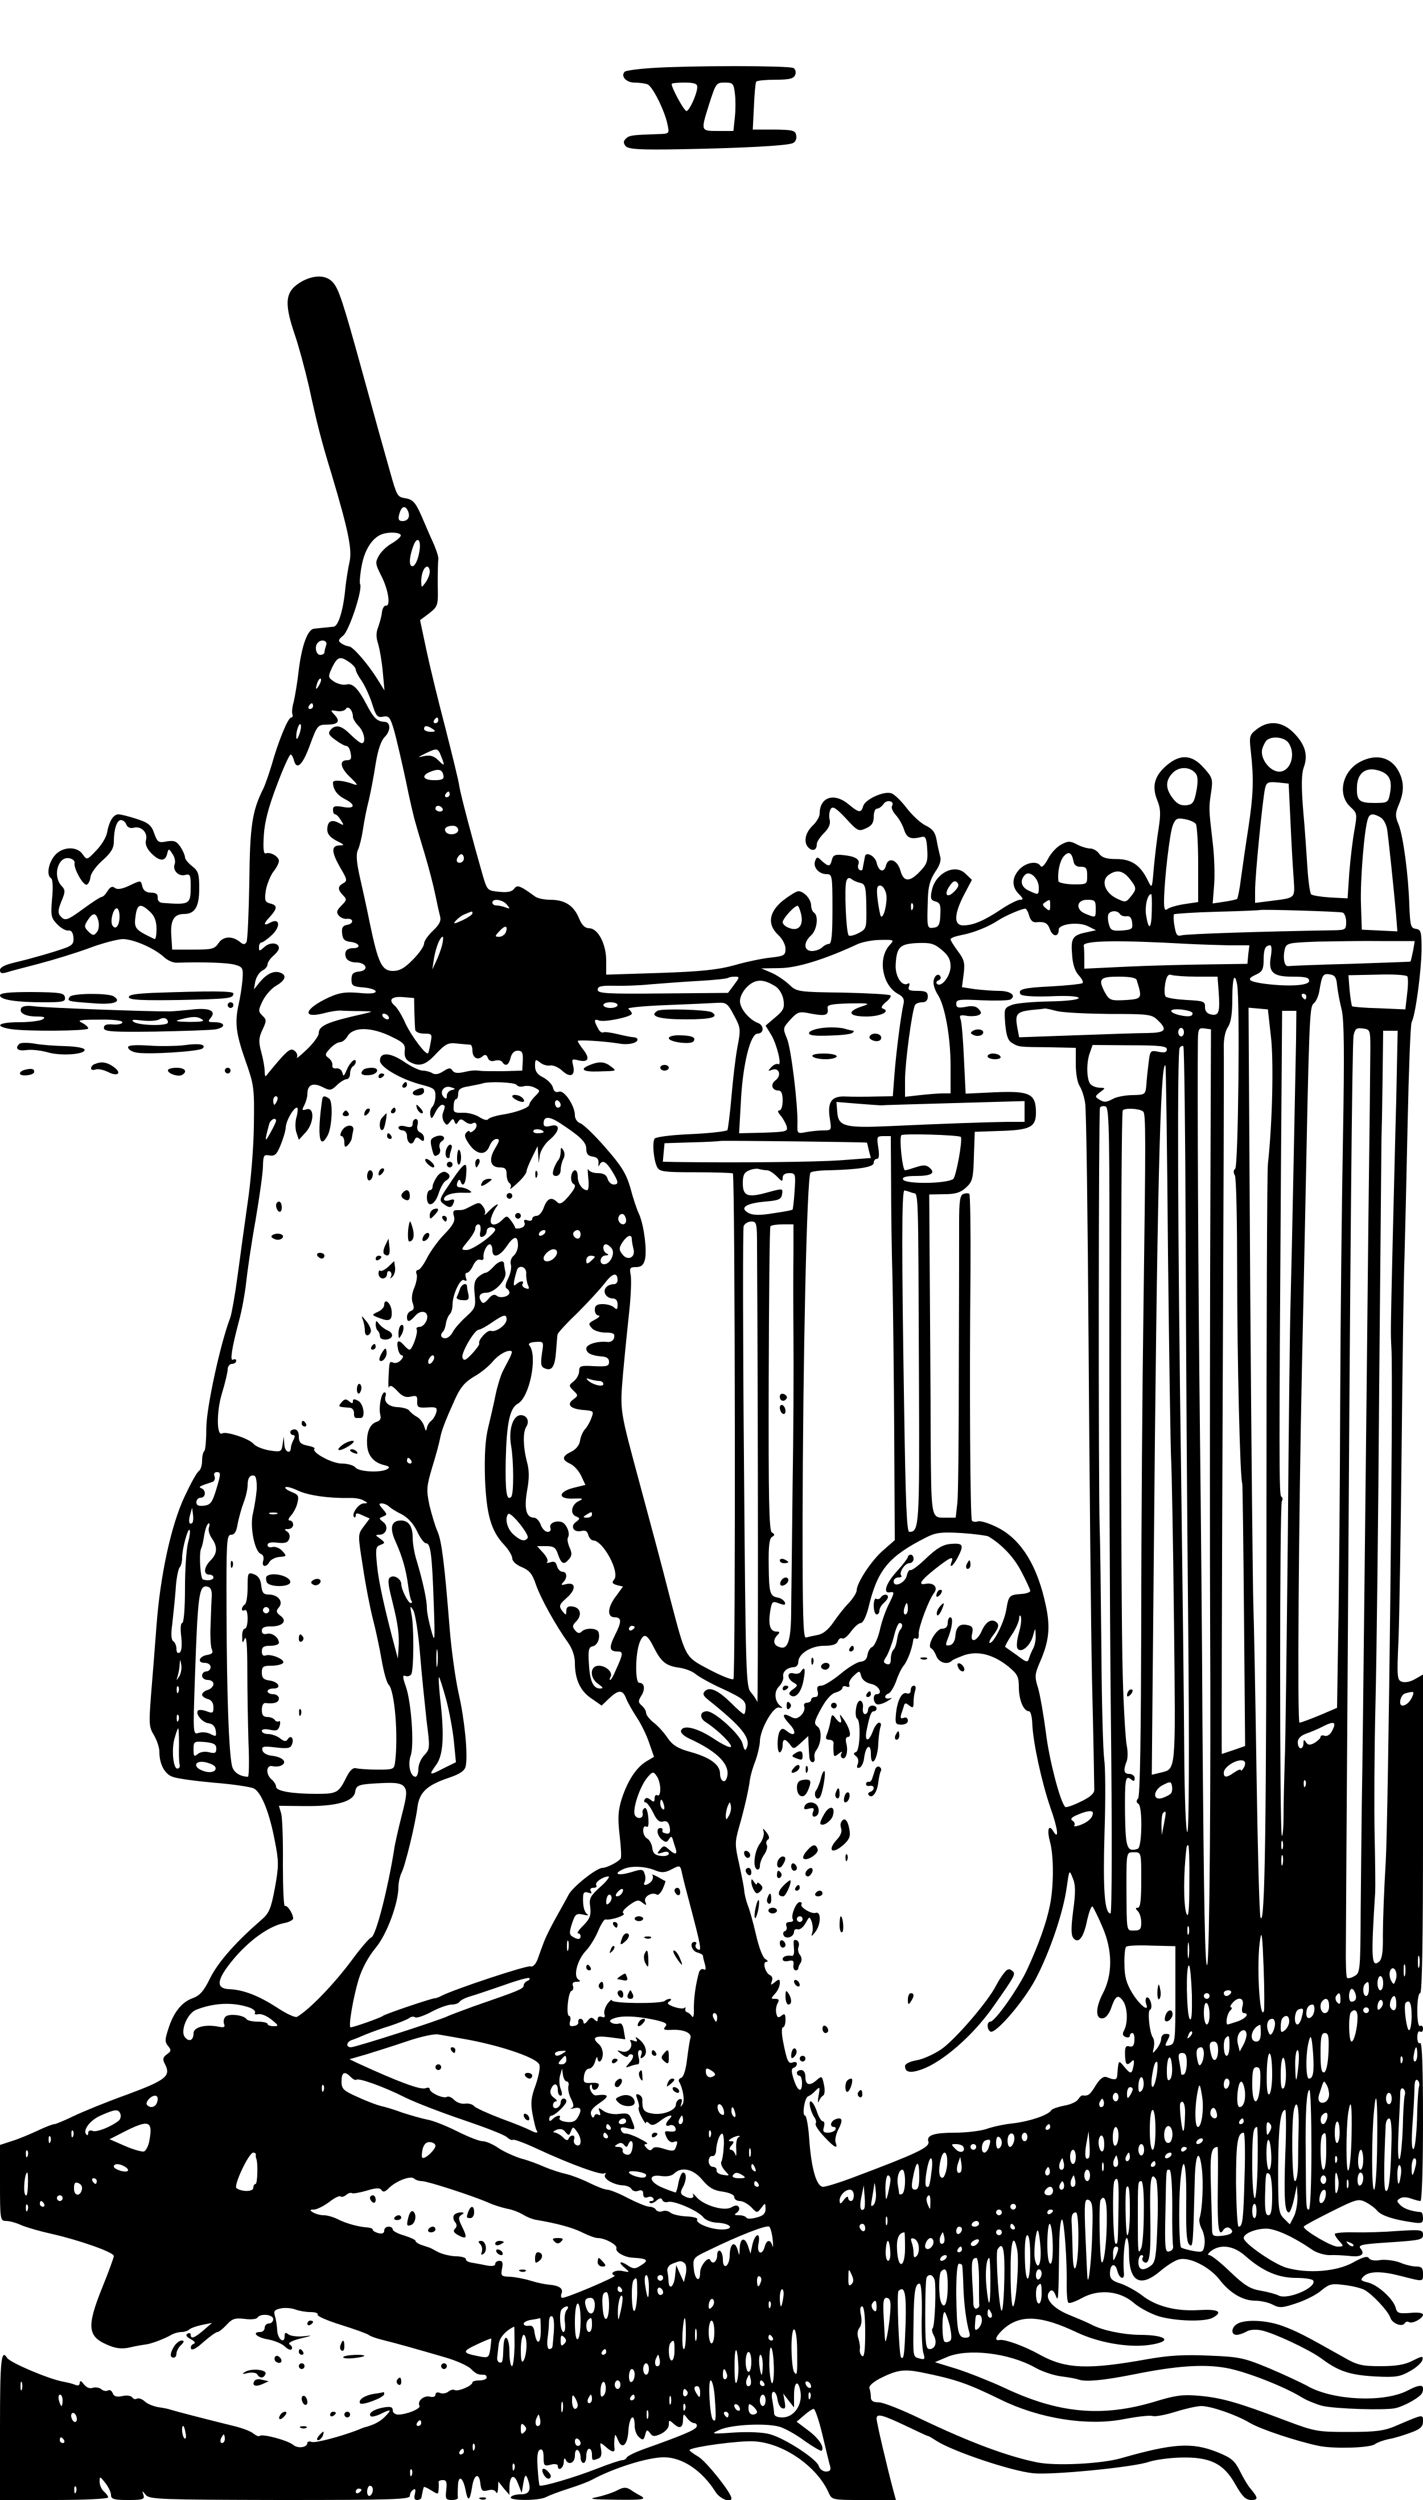 <svg version="1" xmlns="http://www.w3.org/2000/svg" width="666.667" height="1170.667" viewBox="0 0 500 878"><path d="M228.8 23.9c-4.7.3-9 .9-9.3 1.3-1.5 1.5.5 3.8 3.4 3.8 1.6 0 3.7.3 4.6.6 1.8.7 6.2 9.5 7.1 14.4.6 2.9.6 3-3.5 3.1-9 .3-10 .4-11.2 1.6-.9.9-.9 1.5-.1 2.6 1 1.1 4.8 1.4 20 1.1 21.3-.4 36.4-1.2 38.7-2.1.9-.3 1.5-1.5 1.3-2.6-.3-1.9-1-2.1-7.8-2.2h-7.5l.4-8c.2-4.4.5-8.3.8-8.8.2-.4 3.3-.7 6.8-.7 4.9 0 6.4-.4 6.9-1.7.4-.9.1-2-.6-2.4-1.4-.9-36.9-.9-50 0zm16.2 6.6c0 2.4-2.8 8.5-3.8 8.5-.8 0-5.2-8-5.2-9.5 0-.3 2-.5 4.5-.5 3.4 0 4.5.4 4.5 1.5zm13.2 2.2c.3 2.1.3 5.9 0 8.5l-.5 4.8h-5.3c-6.2 0-6.2.1-3.4-8.9 2.6-8.1 2.6-8.1 5.9-8.1 2.6 0 2.9.4 3.3 3.7zM106.5 98.6c-6.3 3.4-6.9 7.2-3 18.7 1.4 4 3.6 12.2 5 18.2 2.9 13.4 4.4 19.3 8 31 5.9 19.8 7.3 26.5 6.3 30.9-.5 2.2-1.1 6.1-1.4 8.6-.7 8.1-2.5 14-4.2 14.1-3.4.3-5.7.6-6.9.7-2.2.3-4.2 5.7-5.3 14.3-.5 4.6-1.4 9.7-1.8 11.4-.5 1.6-.7 3.6-.5 4.2.3.7.1 1.3-.4 1.3-1.1 0-4.5 8.3-6.8 16.5-1 3.3-2.3 7.1-3 8.5-3.9 7.8-4.7 13-4.9 32.9-.2 10.9-.6 20.3-1 21-.6.9-1.1.9-2.3-.1-2.7-2.2-5.9-2-7.5.4-1.4 2.1-2.3 2.3-8.9 2.3h-7.4l-.3-4.8c-.4-5.4.9-7.7 4.4-7.7 3.9 0 5.4-2.5 5.4-9 0-5.1-.3-6.1-2.5-7.8-1.4-1.1-2.5-2.5-2.5-3.1 0-.7-.7-2.3-1.6-3.7-1.4-2-2.2-2.3-4.8-1.9-2.9.6-3.3.3-4.4-2.8-1-2.9-2.1-3.8-6.2-5.1-2.7-.9-5.6-1.6-6.4-1.6-1.8 0-3.3 2.5-4 6.5-.3 1.6-2 4.4-3.8 6.2-3.2 3.4-3.3 3.4-4.7 1.4-2-3.1-7.4-2.8-10 .5-2.2 2.8-2.8 6.9-1.1 7.9.5.3.7 3.3.3 7.1-.5 5.8-.4 6.7 1.7 8.9 1.3 1.4 3.1 2.4 3.9 2.3 1.1-.2 1.7.6 1.9 2.3.2 2.1-.3 2.8-2.5 3.7-4.1 1.5-12.1 3.8-18 5.2-3.5.8-5.3 1.7-5.3 2.7 0 1.1.6 1.3 2.3.8 1.2-.4 6.2-1.7 11.2-3 5-1.3 12.8-3.7 17.5-5.4 4.7-1.8 10.1-3.2 12.1-3.3 3.7 0 11 3.1 14.6 6.4 1.2 1.1 3.2 2 4.5 1.9 9.3-.3 17.8 0 20.3.7 2.8.8 3 1.1 2.7 5.3-.2 2.4-.8 6.2-1.3 8.4-1.5 6.7-1 10.4 2.3 19.9 3.1 8.7 3.2 9.7 3 23.1-.1 7.7-1.1 19.8-2.2 27-1 7.1-2.6 18.6-3.5 25.4-.9 6.8-2.1 13.5-2.6 14.9-3.5 9.1-8.3 31.4-8.4 38.4 0 4.2-.3 8-.7 8.4-.5.4-.8 2-.8 3.5s-.5 3.1-1.1 3.5c-.7.4-2.9 4.4-5 8.9-4.8 10.1-8.6 27.9-9.9 45.3-.5 7-1.4 17.8-1.9 24.1-.8 10.4-.8 11.6 1 14.5 1 1.7 1.9 4.3 1.9 5.8 0 4.3 1.8 7.8 4.6 8.8 1.4.6 8 1.5 14.7 2.1 6.6.5 12.9 1.5 13.9 2 2.6 1.4 5.4 8.2 7.3 18.1 1.5 7.6 1.5 9 .1 16.8-1.4 7.4-2 8.9-4.8 11.3-8.8 7.6-15.1 14.7-17.9 20.3-2.3 4.7-3.7 6.3-6.3 7.2-3.8 1.4-6.7 5-8.5 10.9-1.2 3.6-1.2 4.5 0 5.9 1.1 1.4 1.1 1.8-.5 2.9-1.4 1-1.5 1.8-.7 3.3 2.3 4.3.5 5.7-13.2 10.8-7.3 2.6-15.8 6.1-18.9 7.6-3.1 1.5-6.2 2.8-6.7 2.8-.6 0-3.2 1-5.9 2.3-2.6 1.2-6.6 2.9-8.9 3.6L0 753.3v13.4C0 779.5.1 780 2.1 780c1.2 0 3.5.6 5.2 1.4 1.8.8 6.6 2.2 10.7 3.1 9.8 2.2 22 6.5 22 7.8 0 .5-1.8 5.5-4 10.9-5.8 14.4-5.3 17.6 2.7 20.7 2.2.9 4.5 1.1 7 .5 2.1-.5 4.5-.9 5.3-1 1.8-.1 6.8-2 9.2-3.4 1-.6 2.6-1 3.6-1s2.2-.4 2.7-.9c.6-.5 2.6-1.2 4.5-1.6l3.5-.7-3 2.6c-3.3 2.8-4.5 3.2-4.5 1.5 0-.5-.5-.7-1.1-.3-.8.4-.4 1.1 1.1 1.9 1.5.8 1.8 1.4 1 1.7-.7.2-1.1 1-.9 1.6.3.8 1.9 0 4.4-2.3 2.2-1.9 4.4-3.5 4.9-3.5s1.9-1.1 3.2-2.5c2-2.2 3-2.5 6.4-2.1 2.2.3 4.2.1 4.5-.5 1-1.5 5.5-1.1 5.5.6 0 .8-.7 1.5-1.5 1.5s-1.5.7-1.5 1.5-.7 1.5-1.5 1.5c-3.3 0-1.2 2 2.7 2.6 2.2.4 4.9 1.5 5.9 2.5s2.1 1.4 2.4.9c.3-.5 0-1.2-.7-1.6-.8-.5.6-1.3 3.7-2.1 4.5-1.1 4.6-1.2 1.1-.8-2.2.2-4.6-.1-5.3-.7-1-.8-1.3-.6-1.3.7 0 2.9-2.5 1-2.6-2.1-.1-1.6-.4-3.9-.8-5-.5-1.8-.2-2.2 2.1-2.7 1.5-.3 3.8-.1 5.1.4 1.3.5 3.7.9 5.3.9 1.7 0 2.8.4 2.5.9-.3.5 3.4 2.1 8.2 3.6 4.8 1.5 9.2 3.1 9.7 3.5.6.5 2.9 1.3 5 1.8 4.5 1.1 11.6 3.1 21.9 6.1 3.8 1.1 7.9 2.9 9 4 2 1.9 2.4 2.1 4.6 2.1.6 0 1 .4 1 1 0 .5-1.1 1-2.5 1s-2.5.3-2.5.7c0 1.2-5.1 3.3-6.2 2.7-.5-.3-1.5-.1-2.2.5-.7.6-2.1.9-3 .5-.9-.4-1.6-.1-1.6.6s-.8 1-2 .7c-2.1-.5-4.5 1.6-3.6 3.2.6 1-4.5 3.1-7.5 3.1-1.1 0-1.9-.7-1.9-1.5 0-1.2-.8-1.4-3.2-1-3.5.6-5.6 2.1-4.5 3.1.3.3 2-.1 3.6-.9 3.6-1.8 3.9-1.5 1.2 1.2-1.6 1.6-3.9 2.8-7.1 3.6-.3.1-1.2.4-2 .8-6.2 2.4-15.3 4.8-16.5 4.3-.8-.3-1.5-.1-1.5.3 0 1.7-3.3 2.1-4.9.8-1.8-1.6-11-4.1-11.9-3.2-.3.3-1.2-.1-2.1-.8-.9-.8-3.8-1.9-6.6-2.6-9.4-2.3-21-5.3-22.5-5.8-.8-.3-2.8-.7-4.4-.9-1.6-.3-3.8-1.1-4.7-2-1-.9-2.2-1.3-2.8-1-.5.4-1.3.1-1.6-.4-.4-.6-1.9-.9-3.5-.5-2 .4-2.9.2-3.4-1-.3-.9-1.1-1.3-1.6-1-.6.4-1.7.2-2.4-.4-.7-.6-2.1-.8-3-.5-1.1.4-2.2-.1-3.1-1.2-1-1.3-1.4-1.5-1.5-.5 0 .8-.6 1.1-1.7.6-1-.4-2.7-.8-3.8-1-5-.8-18.9-6.7-20-8.4-2.1-3.4-2.5.9-2.5 24.4V878h19c10.5 0 19-.4 19-.9s-.7-1.4-1.5-2.1c-.8-.7-1.5-2.2-1.5-3.4 0-2 .1-2 2 .4 1.1 1.4 2 3.3 2 4.2 0 1.5 1 1.8 6 1.8 5.2 0 5.9-.2 5.4-1.8s-.5-1.6.8 0 5.3 1.7 47.1 1.8c39.3 0 45.7-.2 45.7-1.4 0-.8.5-1.8 1.2-2.2.8-.5.9 0 .6 1.4-.4 1.5-.2 2.2.8 2.2.8 0 1.5-.5 1.5-1 .1-.6.3-1.5.4-2 .1-.6.3-1.2.4-1.5 0-.3 1.2.2 2.6 1.1 2.4 1.5 2.5 1.5 2.6-.2.1-1.1.1-2.2 0-2.7 0-.4.6-.7 1.5-.7 1.3 0 1.5.8 1.2 3.5-.4 3.1-.1 3.5 1.9 3.5 1.3 0 2.2-.3 2.2-.8-.1-.4-.1-2.2 0-4 .1-4.2 1.8-3.3 2.7 1.4.8 4.2 1.5 3.8 2.3-1.3.7-4.5 2.5-5 2.9-1 .3 2.5.7 2.8 2.7 2.3 1.4-.4 2.5-.1 2.8.7.3.6.6.1.7-1.3l.1-2.5 1.9 2.4 2 2.3v-2.3c0-4.5 1.6-5.4 3-1.7l1.3 3.3.6-3.5c.5-2.8.8-3.1 1.4-1.7 1.5 3.9.9 5.7-2.2 5.7-1.7 0-3.3.4-3.6 1-.8 1.3 9.9 1.3 12.3 0 .9-.5 4.5-1.9 8-3s7.1-2.5 8-3c7.7-4.2 19.7-8 25.5-8 6.4 0 13.4 4.6 18.2 12.3 1.5 2.3 5.5 3.9 5.5 2.1 0-1.9-8.8-12.9-11.6-14.6-1.9-1.1-3.3-2.2-3.1-2.4 1.1-1.1 17.4-3.3 22.6-3 10.1.5 22 8.6 26.2 17.9 1.2 2.7 1.2 2.7 12.5 2.7h11.2l-.9-3.3c-2.4-9-5.9-24-5.9-25.3 0-1.9 2-1.4 11 2.9 3.6 1.7 6.7 3.2 7 3.2.3 0 1.6.8 3 1.7 5.5 3.6 26.1 10.6 34 11.4 6.5.7 35.3-2.1 40.7-4 2.1-.7 7-1.4 11-1.5 10.4-.3 15.2 2 19.3 9.3 2.5 4.4 3.7 5.6 5.7 5.6 2.5 0 2.4-.8-.4-4.1-.8-.9-2.4-3.6-3.6-6-1.9-3.8-3-4.7-8.2-6.8-8.7-3.4-15.3-3-33.5 2.2-6.9 2-22.9 2.8-29.5 1.5-10.4-2.1-23.4-6.9-41-15.3-6.6-3.2-13.2-5.8-14.7-5.8-2 0-2.8-.5-2.8-1.8 0-.9-.2-2.3-.5-3.1-.3-.8 1.1-2.1 3.7-3.5 6-3 8.4-3.3 14.2-2.2 12.5 2.5 16.6 4 27.9 9.5 13.9 6.9 31.2 9.6 44.1 6.9 4.3-.8 8.6-1.3 9.6-1 .9.3 4.6-.4 8.1-1.5s7.6-2 9-2c3.4 0 12.4 3.1 17.2 6 3.8 2.2 16.4 6.4 24.1 8 5.4 1.1 18.1.7 19.7-.6.8-.6 3-1.4 4.9-1.8 1.9-.3 5.4-1.4 7.8-2.3 3.3-1.2 4.2-2.1 4.2-3.9 0-2.6.2-2.6-9.4 1.5-4.1 1.8-7 2.2-16.5 2.2-11.2 0-12-.1-22.6-4.1-16.6-6.3-22.3-7.9-30.1-8.6-5.9-.5-8.3-.2-15.8 2.1-18.4 5.5-33.7 4.1-52.7-4.9-5.2-2.4-12.8-5.4-16.9-6.7l-7.5-2.3 4-1.7c7.3-3.3 22.1-1.6 31.4 3.7 2.5 1.4 6.6 2.7 9.1 3 2.5.3 5.2.8 6 1.1 2.4.9 8.7.3 19.3-1.8 14.8-3 24.5-3.7 32.4-2.3 6.6 1.1 20.5 6.5 26.8 10.4 1.6 1 4.8 2.3 7 2.9 4.3 1.1 22.7 1.7 26 .8 3.5-.9 8.6-3.9 9.2-5.3 1.1-3-.4-3.3-5-.9-8.3 4.4-26.6 3.6-35.6-1.7-1.9-1-7.8-3.8-13-6-8.9-3.7-10.5-4.1-21.2-4.5-8.6-.4-14.1-.1-21.5 1.2-21 3.8-28.9 3.5-37.8-1.4-5.7-3.2-12.5-5.6-14.3-5.3-2.2.5-1.4-1.5 1.7-4.2 5.8-4.8 12.9-4.4 25.5 1.6 7.5 3.5 17.5 5.3 24.9 4.4 9-1.2 6.9-3.6-3.2-3.6-5.7-.1-13-1.6-16.7-3.6-1.1-.6-4.6-2.1-7.8-3.4-6-2.4-9-6.1-6.8-8.3.7-.7 1.4-.2 2 1.4 1 2.5 1 2.8 1.3-19.4.1-3.7.5-7 .9-7.2.8-.5 1.9 14.7 1.7 23.3 0 2.9.2 5.6.6 5.9.3.4 2.5-.4 4.7-1.6 5.9-3.3 13.4-2.6 18.3 1.7 2 1.7 5.9 3.8 8.8 4.7 5.9 1.7 16 2 18.9.5 3.8-2.1 2-3.1-4.8-2.7-8.1.5-15.2-1.3-20.2-5.3-2-1.5-5.3-3.3-7.3-4-3-.9-3.8-1.7-3.8-3.5 0-3.4 1.8-4.1 2.6-1 .7 2.8 2.6 3.5 2.3.7-.4-4.3.2-12.2 1-12.2.4 0 .8 2.4.8 5.3 0 10.1 3.9 12.3 11 6.3 2.2-1.9 5.2-3.8 6.6-4.1 3.6-1 10.8 2.7 14.2 7.1 3.6 4.7 8.2 7.4 12.5 7.4 1.9 0 4.7.6 6.2 1.4 2.3 1.2 3.3 1.2 8.3-.5 3.1-1 7.1-3 8.8-4.5 2.8-2.3 3.6-2.5 8.1-1.9 2.7.3 5.9 1.1 7 1.7 2.8 1.5 8.3 7.4 9.1 9.7.6 2.1 4.2 3.5 5.1 2 .3-.5.9-.7 1.4-.4 1.2.8 5-1.3 5-2.6 0-.6-1.8-.9-4.5-.6-4 .3-4.6.1-5.1-1.8-.8-3.1-6.3-8.1-9.8-8.9-2.5-.6-2.7-.9-1.5-2.1 1.9-1.9 6.2-2 13.4-.1 7.8 2 7.5 2 7.5-.9 0-2-.5-2.5-2.4-2.5-1.3 0-3.9-.6-5.7-1.4-1.9-.7-4.9-1.1-6.8-.9-2 .4-3.6.1-4.1-.6-.5-.9-2-.5-5.6 1.5-5.8 3.2-15.9 4-23.5 1.8-4.5-1.4-14.9-8.6-14.9-10.4 0-1.6 4.2-3.3 7.9-3.3 3.4 0 10 3.1 16.3 7.5 1.5 1 4.2 1.8 6 1.8 1.8-.1 5 .1 7.1.3 4 .5 5.5-.6 3.7-2.7-.9-1.2.9-1.5 10.5-2.1 10.4-.7 11.5-.9 11.5-2.6 0-1.8-.6-1.9-8.7-1.4-4.9.4-11.8.6-15.5.5-3.8-.1-6.8.2-6.8.6 0 .4.7 1.6 1.7 2.6 1.5 1.7 1.5 1.8-.8 1.8-2.1 0-12-5.8-11.8-7 0-.3 4.3-2.6 9.5-5.2 9-4.5 9.7-4.7 12.3-3.4 1.5.8 3.3 2.1 4 3 1.4 1.7 5.7 3.1 11.9 4 3.7.6 4.2.4 4.2-1.4 0-1.1-.3-2-.7-2.1-3.5-.3-6-1.2-7.3-2.5-1.3-1.3-1.3-1.6-.1-2.3.8-.6 2.4-.5 3.8 0s2.9.9 3.4.9.9-11.3.9-28.1c0-18.4-.3-27.8-1-27.4-.6.4-1-.5-1-2s.4-2.4 1-2c.6.3 1-.1 1-1s-.5-1.3-1-1c-.6.4-1-1.7-1-5.4 0-3.4.4-6.1 1-6.1.7 0 1-19.3 1-56v-55.9l-2.8 1.6c-1.7 1-3.6 1.3-4.7.9-1.6-.6-1.7-1.7-1.1-14.9.3-7.8.8-38.3 1.1-67.7.3-29.4.7-59.4 1-66.5.2-7.2.7-28.3 1.1-47 .4-18.7 1-34.7 1.4-35.5 1.4-2.6 3.4-18 3.5-25.5 0-6.3-.2-7-2-7.3-1.8-.2-2-1.1-2.3-8-.3-10.9-2.2-24.9-3.8-28.7-1.2-2.9-1.2-3.8.1-6.9 1.9-4.5 1.9-7.9 0-11.6-2.6-5.1-7.9-6.4-13.5-3.5-6.4 3.3-8.2 11.6-3.5 15.9 2.4 2.2 2.4 2.5 1.4 8.2-.6 3.2-1.4 9.9-1.8 14.9l-.6 9-6-.3c-3.3-.2-6.3-.7-6.8-1.1-.4-.4-1-4.5-1.3-9.2-.3-4.6-.9-13.8-1.5-20.3-.7-8.7-.6-12.8.2-15.1 1.6-4.3.5-8.1-3.6-12.2-4-4-8.8-4.4-12.9-1.2-2.6 2-2.7 2.5-2.1 7.8 1.1 9.8.9 15.3-.9 27.1-1 6.3-2.1 14.3-2.6 17.8-.4 3.5-1.1 6.6-1.3 6.9-.3.2-2.4.7-4.6 1l-4 .6.5-6.4c.3-3.5.1-10.7-.6-15.9-1.3-11.2-1.3-11.2-.4-17.1.6-4.2.4-4.9-2.6-8.2-4.2-4.8-8.4-5-13.3-.7-4.1 3.6-5 7.2-3.1 12 1.2 2.8 1.3 4.8.5 10-.6 3.6-1.3 9.8-1.7 13.9-.6 7.3-.6 7.3-2.1 4.3-2.6-5.4-5.8-7.5-11-7.5-3.5 0-5.1-.5-6.1-1.9-.7-1-2.1-1.8-3.1-1.8s-3.1-.6-4.6-1.4c-2.5-1.3-3.2-1.3-5.6 0-1.6.8-3.7 3.1-4.7 5.1-1.2 2.2-2.2 3.2-2.6 2.4-1.2-1.9-5.1-1.2-7.4 1.2-2.7 2.9-2.8 6.1-.2 8.7 1.6 1.6 1.7 2 .4 2-.8 0-3.9 1.5-6.7 3.4-6 4-9.8 5.6-13.3 5.6-3.3 0-3.2-3.9.3-10.7l2.8-5.3-2.2-2.1c-3.7-3.8-10.7-.3-11.9 5.9-.6 2.7-.3 3.4 1.3 3.8 1.6.4 1.9 1.3 1.7 4.7-.1 3.4-.6 4.3-2.3 4.5-2.4.4-2.4 0-2.1-9.6.1-4.9.8-7.2 2.6-10 1.7-2.4 2.2-4.2 1.7-5.6-.3-1.2-.9-3.7-1.2-5.6-.5-2.7-1.4-3.9-3.9-5.1-1.8-.9-4.8-3.7-6.7-6.2-1.9-2.5-4.3-4.8-5.3-5.1-2.7-.9-9.3 2.2-9.9 4.5-.7 2.5-1.5 2.4-5.1-.6-5.1-4.3-10.2-2.6-10.2 3.3 0 1-1.1 2.9-2.5 4.2-2.7 2.6-3.3 6.1-1.2 7.9 1.5 1.2 2.7.5 2.7-1.5 0-.7 1.1-2.4 2.5-3.8 1.8-1.8 2.4-3.3 2-4.8-.3-1.3-.1-2.9.4-3.7.7-1.1 1.9-.3 5.3 3.3 4.1 4.5 4.5 4.7 7.1 3.5 2-.9 2.7-1.9 2.7-4.1 0-1.5.5-2.8 1.1-2.8.7 0 1.7-.7 2.4-1.7 1.2-1.7 4-.9 2.9.8-.3.6.3 2 1.4 3.2 1.1 1.2 2.4 3.5 2.9 5.2 1 2.9 2.3 3.4 6.3 2.4 1.2-.3 1.6.7 1.8 4.4.3 4.1-.1 5.2-2.5 7.7-3.7 3.9-5.8 3.8-6.9-.2-1.1-3.9-4.3-5-5.1-1.8-.7 2.7-2.6 2.1-3.3-1.1-.6-2.4-3.9-4-4.1-2-.1.6-.3 1.5-.4 2.1-.1.5-.3 1.5-.4 2.1 0 .5-.5.8-1.1.4-.5-.3-.7-1.2-.4-1.9.7-1.8-1.1-2.9-5.4-3.3-2.7-.3-3.5 0-3.9 1.7-.6 2.4-1.1 2.5-3.5.4-1.6-1.6-1.8-1.6-2.4 0-.8 2.1 1.3 4.6 4 4.6 2 0 2.1.4 2.1 12.2 0 8.9-.3 12.3-1.2 12.3-.7 0-1.8.6-2.4 1.2-.7.7-2.3 1.3-3.6 1.3-2.9 0-3.1-3-.3-5.5 2.1-1.9 2.7-6.9 1-8-.5-.3-1-1.5-1-2.5 0-2.2-2.5-5-4.5-5-.7 0-3.1 1.5-5.3 3.2-5.1 4.1-5.7 8.5-1.7 12.2 1.4 1.3 2.5 3.4 2.5 4.8 0 2.3-.5 2.6-5.2 3.1-2.9.3-8.7 1.5-12.8 2.7-5.8 1.6-11.7 2.2-26.2 2.7l-18.8.6v-4.9c0-5.9-2.9-11.4-6-11.4-1.4 0-2.6-1.1-3.5-3.4-1.9-4.6-5-6.6-10.2-6.6-2.3 0-4.8-.6-5.5-1.3-.8-.6-2.5-1.8-3.8-2.6-2-1.1-2.5-1.1-3.4.1-.8 1-2.4 1.3-5.2 1-4.1-.4-4.2-.5-5.7-5.5-3.4-11.8-7.8-28.4-8.3-31.5-.2-1.8-2.5-11-4.9-20.5-2.5-9.5-5.5-21.8-6.7-27.5l-2.2-10.4 3.2-2.4c3.1-2.5 3.2-2.7 3-10.2 0-4.2.1-8.2.2-8.7.2-.6-.5-2.8-1.4-5-1-2.2-2.5-5.6-3.3-7.5-3.1-7.4-3.9-8.5-6.8-9s-3-.6-5.5-9.5c-1.3-4.5-5.4-19.2-10-36-6.4-23.2-8-28.2-10.1-30.4-2.3-2.5-6.2-2.6-10.4-.5zm36.9 81c.8 2-.1 3.4-2 3.4-1.5 0-1.7-.9-.8-3.4.8-2 2-2 2.8 0zm-2.6 8.6c-.3.7-1.8 1.9-3.4 2.8-1.6.9-3.5 2.8-4.3 4.2-1.3 2.3-1.2 2.9.8 6.9 2.5 4.7 3.5 10.9 1.7 10.6-.6-.1-1.2.9-1.4 2.3-.1 1.4-.8 3.7-1.3 5.2-.8 1.9-.8 3.7 0 6 .5 1.8 1.3 6.2 1.6 9.8l.6 6.5-2.5-4c-3.5-5.6-8.7-11.5-10-11.5-.6 0-1.8-.5-2.6-1-1.3-.9-1.2-1.3.6-2.8 2.1-1.7 7-16.5 5.9-18.1-.2-.5 0-3.4.6-6.5 1-5.4 3.6-9.6 6.9-10.9 2.8-1.1 7.2-.7 6.8.5zm6.4 6.3c-.4 2.1-1.3 4-2 4.3-1.5.5-1.6-2.5-.1-6.7 1.5-4.4 3.2-2.5 2.1 2.4zm3.8 6.3c0 1-.7 2.7-1.5 3.8-1.4 1.9-1.4 1.9-1.5-.3 0-2.8 1-5.3 2.1-5.3.5 0 .9.8.9 1.8zm-36.4 25.8c-.3.9-.6 2-.6 2.5s-.7.9-1.5.9c-1.5 0-2.1-3.1-.8-4.3 1.3-1.4 3.5-.7 2.9.9zm8.2 6c1.2.8 2.2 2 2.2 2.6 0 .5.9 2.3 2 3.8 1.1 1.6 2.8 5.2 3.7 8 1.4 4.5 1.9 5.1 3.9 4.7 2.1-.4 2.5.2 3.9 4.9.8 2.9 2.6 10.6 4 17.1 1.3 6.5 2.9 13.4 3.5 15.3.5 1.9 2.1 7.1 3.4 11.5 1.3 4.4 2.9 10.5 3.5 13.5.6 3 1.4 6.5 1.7 7.7.5 1.7-.2 3-2.5 5.2-1.7 1.6-3.1 3.6-3.1 4.5 0 .9-1.7 3.4-3.9 5.6-2.9 3-4.7 4-7 4-3.9 0-5.2-2.6-8.1-16.5-1.1-5.5-2.8-13.2-3.7-17.1-1.1-5-1.2-7.7-.5-9 .5-1 1.3-4.2 1.7-6.9.4-2.8 1.3-7.5 2.1-10.5.7-3 1.8-8.8 2.4-12.8.8-4.9 1.9-8.1 3.2-9.4 2.2-2.2 2.1-5.3-.2-5.3-2.4-.1-3.7-1.3-6-5.7-3.1-6-5.1-8-7.3-7.4-1.1.3-3-.2-4.3-1-2.2-1.5-2.2-1.7-.7-5 1.9-3.8 2.8-4.1 6.1-1.8zm-10.7 8.1c-1.2 2-1.4 1.4-.5-1.2.4-.9.9-1.4 1.1-1.1.3.2 0 1.3-.6 2.3zM110 248c0 .5-.5 1-1.1 1-.5 0-.7-.5-.4-1 .3-.6.8-1 1.1-1 .2 0 .4.4.4 1zm14 3.7c0 .7.9 2.2 2 3.3 2 2 2.7 6 1.1 6-.5 0-2.3-1.4-3.9-3-3.3-3.3-5.3-3.7-7.1-1.6-.9 1.1-.6 1.8 1.8 3.5 1.6 1.2 3.3 2.1 3.9 2.1.5 0 1.2 1.1 1.4 2.5.4 1.9.1 2.5-1.3 2.5-2.9 0-2.3 2.8 1.4 6.2 2.2 2.1 2.6 2.8 1.2 2.3-3.6-1.4-7.5-1.8-7.5-.7 0 2.4 1.4 4.4 4.1 5.8 4 2 3.7 3.6-.6 2.8-2.8-.5-3.5-.3-3.5 1 0 .9.3 1.6.8 1.6.4 0 1.3.9 2 2.1 1.2 1.9 1.1 1.9-.8.9-2.6-1.4-4-.5-4 2.4 0 1.5 1 2.7 3.3 3.9 2.8 1.4 2.9 1.6 1 1.6-3 .1-2.9 2.3.3 7.9 2.4 4 2.5 4.6 1 5.4-2 1.1-2 2.2-.1 4.2 1.4 1.4 1.4 1.7-.5 3.6-1.7 1.7-1.9 2.4-1 3.5.7.8 1.9 1.3 2.8 1.2 2.5-.3 2.6 1.7.2 2.1-1.6.3-2 1-1.8 3 .2 2.1.9 2.8 3.1 3 3.1.4 3.7 2.2.8 2.2-2.4 0-3.3 1.3-2.5 3.4.4.9 1.8 1.6 3.4 1.6 3.8 0 4.8 2.8 1.2 3.2-2.1.2-2.7.8-2.7 2.8 0 2.2.5 2.5 4.3 2.8 2.3.2 4.2.8 4.2 1.4 0 .7-2 .9-5.9.5-4.8-.4-6.9-.1-10.8 1.7-8.3 3.9-9.4 7.4-1.7 5.5 2.1-.6 4.8-1 5.9-1 1.1.1 4.3.2 7 .2 4.8.1 4.9.1 1.5.9-13 2.9-16 4.2-16 6.9 0 .9-1.9 3.5-4.1 5.6-2.3 2.2-3.9 3.5-3.6 2.9.4-.7 0-1.7-.7-2.3-1.2-1-2.1-.5-4.6 2.2-1.7 1.9-3.7 4.3-4.5 5.3-1.4 1.8-1.4 1.8-1.5-.3 0-1.3-.5-4.3-1.2-6.8-1-3.7-.9-5 .4-7.8 1.5-3.2 1.5-3.6 0-5-1.5-1.5-1.5-1.9.1-5.2 1-2 3.1-4.4 4.7-5.3 3.3-1.9 3.9-3.7 1.5-4.6-2.2-.8-4.7.3-7.2 3.3l-2.1 2.6.5-2.8c.3-1.5 1.4-3.2 2.4-3.8 1.1-.5 1.9-1.5 1.9-2.2 0-.7.9-2 2-3 1.1-.9 2-2.1 2-2.7 0-2-3.1-2.2-5-.5-1.8 1.6-2 1.7-2 .2 0-1 .4-1.7.9-1.7.4 0 2-1.1 3.5-2.5 3.3-3 3-6.3-.4-4.5-2.5 1.4-2.6.5 0-2.2 2.5-2.8 2.5-3.9-.1-4.5-1.8-.5-2-1.1-1.5-4.6.4-2.2 1.6-5.1 2.6-6.5 1.1-1.3 2-3.1 2-3.8 0-1.6-3-3.3-4.6-2.7-.8.3-1-1.6-.7-6.4.3-4.8 1.7-10 4.6-17.6 2.2-5.9 4.4-10.7 4.8-10.7.4 0 .9.9 1.2 2.1 1 3.6 3.1 1.5 5.7-5.7 2.4-6.5 2.7-6.9 5.7-6.9 4.1 0 5-1.1 2.9-3.4-1.6-1.7-1.6-1.8.7-1.4 1.4.3 2.8-.1 3.2-.7.8-1.4 2.5.5 2.5 2.7zm30 1.3c0 .5-.5 1-1.1 1-.5 0-.7-.5-.4-1 .3-.6.8-1 1.1-1 .2 0 .4.4.4 1zm-48.9 5.1c-.6 1.6-1 1.8-1 .7-.1-2.2 1.2-5.5 1.6-4.2.2.6-.1 2.2-.6 3.5zM152 256c1.2.8 1.1 1-.7 1-1.3 0-2.3-.5-2.3-1 0-1.3 1.1-1.3 3 0zm300.6 4.7c2.9 3.8 1 10.3-3.1 10.3-3.3 0-6.8-4.6-6-7.9.4-1.4 1.2-2.9 1.8-3.3 2.1-1.4 5.9-.8 7.3.9zM155 265.6c1.4 3.5 1.3 3.7-1 1.4-1.4-1.4-2.8-1.9-4.8-1.5-2.7.6-2.7.6.3-.9 4.1-2 4.4-1.9 5.5 1zm265.1 6c.8.9.9 2.9.3 6.1-.8 4.2-1.3 4.8-3.5 5.1-1.9.2-3.3-.4-4.8-2.4-2.6-3.4-2.7-6.2-.1-8.9 2.3-2.4 6.1-2.3 8.1.1zm-264.3.7c.3 1.3-.4 1.7-3.2 1.7-4 0-4.8-1.6-1.3-3 2.8-1.1 4.1-.8 4.5 1.3zm329.5-1.4c3 1.2 3.9 3.4 3.1 7.7-.6 3.3-.8 3.4-5.5 3.4-5.4 0-6.3-.8-6.1-5.8.2-5.1 3.5-7.2 8.5-5.3zm-31.9 16.9c.3 7 .8 16 1.1 19.9.5 8.2 1.2 7.5-8.7 8.8l-4.8.6v-4.3c0-5.5 2.7-32.6 3.5-35.9.5-2.2 1.1-2.4 4.5-2.1l3.8.4.6 12.6zM158 279c0 .5-.5 1-1.1 1-.5 0-.7-.5-.4-1 .3-.6.8-1 1.1-1 .2 0 .4.4.4 1zm-2.5 5c.3.5-.1 1-.9 1-.9 0-1.6-.5-1.6-1 0-.6.4-1 .9-1 .6 0 1.3.4 1.6 1zm329.5 3c1.1.6 2.1 2.5 2.4 4.3.6 4.2 2.4 21.6 3.1 29.5l.5 6.3-6.3-.3-6.2-.3-.3-9c-.3-8.3 1.2-26.9 2.5-30.1.6-1.7 1.8-1.8 4.3-.4zm-64.8 2.4c.4.6.8 7 .8 14.2v13.2l-4.7.7c-2.7.4-5.4 1.2-6 1.7-1 .8-1.3.2-1.3-2.8.1-7.4 2-23.9 3.1-26.6 1-2.4 1.5-2.6 4.3-2.1 1.7.3 3.4 1.1 3.8 1.7zm-375.8.2c.4 1 1.4 1.4 2.6 1.1 2.6-.7 5 1.7 4.3 4.3-.4 1.4.3 3 1.7 4.5 2.9 3 5 3.2 5.7.5.5-2.1.6-2.1 1.9-.1.8 1.1 1.1 2.7.8 3.5-.9 2.2 1.3 4.5 3.6 3.9 1.8-.5 2 0 2 3.8 0 6.6-.2 6.7-9.9 6-1.1-.1-1.8-.8-1.7-1.9.1-1.2-.6-1.7-2.4-1.7-1.6 0-2.6-.7-3-2.2-.5-2.2-.5-2.2-4.5-.3-2.7 1.3-4.4 1.5-5.2.8-.8-.7-1.6-.3-2.5 1.1-.7 1.2-1.6 2.1-2.1 2.1-.4 0-3.2 1.8-6.2 4-6 4.4-6.7 4.6-8.4 2.6-.8-1-.7-2.2.5-5.1 1.4-3.4 1.4-3.9 0-5.4-3.2-3.5-1.2-10.4 2.7-9.7 1.2.2 2.1 1 1.9 1.7-.4 1.8 3 8 4.3 7.6.5-.2 1.2-1.4 1.3-2.8.2-1.3 2.1-3.9 4.3-5.8 2.9-2.6 3.9-4.2 3.9-6.5 0-4.5 1.1-7.6 2.5-7.6.7 0 1.6.7 1.9 1.6zm116.6 1.9c0 1.6-3.5 2.1-4.4.6-.8-1.2.4-2.1 2.6-2.1 1 0 1.8.7 1.8 1.5zm216.2 11c.2 1.3 1.1 2 2.6 1.9 1.8 0 2.2.5 2.2 3.1 0 3.1 0 3.1-5 3.1-2.7-.1-5-.6-5.1-1.1-.4-3.3.5-7.2 1.9-8.8 1.7-1.9 2.8-1.3 3.4 1.8zm-214.2-1c0 .8-.7 1.5-1.5 1.5-.9 0-1.2-.6-.9-1.5.4-.8 1-1.5 1.5-1.5s.9.7.9 1.5zm202 10.2c0 2.7-.1 2.7-3.5 1.1-2.7-1.2-3.3-3.6-1.3-5.6 1.6-1.6 4.8 1.3 4.8 4.5zm31.9-3.1c2.5 3.2 2.6 3.6.4 6.3-1.7 2.1-1.9 2.1-5 .6-4.1-2-5.5-6.2-2.8-8.2 2.8-2 5.1-1.6 7.4 1.3zm-94.5 1.5c1.6.4 1.9 1.4 2 8.2.1 7.7.1 7.9-2.7 9.4-1.6.8-3.2 1.2-3.5.8-.9-.9-1.6-17.1-.8-19.1.4-1.2 1-1.3 1.9-.6.6.5 2 1.1 3.1 1.3zm32.9 3c-2.5 2.6-3.8 1.1-1.6-2 1.1-1.6 1.8-2 2.6-1.2s.5 1.7-1 3.2zm-23.9.9c.5 2.8-.9 8.8-1.9 7.8-.2-.2-.7-2.7-1.1-5.6-.5-4.2-.3-5.2.9-5.2.8 0 1.7 1.3 2.1 3zm93.3 5.9c-.1 6.5-1.1 7.2-2 1.5-.5-3.2.5-7.4 1.8-7.4.2 0 .3 2.7.2 5.9zm-226.6-2.2c1.2 1.5 1.2 1.6-.4 1-1-.4-2.5-.7-3.3-.7-.8 0-1.4-.5-1.4-1 0-1.6 3.6-1.1 5.1.7zm190.9.4c0 1.8-.2 2-1.5.9s-1.3-1.5-.3-2.1c1.8-1.2 1.8-1.2 1.8 1.2zm16 .9c0 3.4.1 3.4-3.4 2-3.8-1.4-3.5-5 .4-5 2.7 0 3 .3 3 3zm-64.3.2c-.3.8-.6.5-.6-.6-.1-1.1.2-1.7.5-1.3.3.3.4 1.2.1 1.9zm-268 1c1.6 1.5 2.3 3.3 2.3 6.1 0 2.1-.3 3.7-.7 3.5-7.1-3.4-7.3-3.7-6.6-8.6.6-3.8 1.8-4 5-1zm228.8.9c.9 4-1 6.1-4.2 4.8-1.3-.4-2.3-1.4-2.3-2 0-1.2 3.9-5.6 5.2-5.8.3-.1.9 1.3 1.3 3zm-239.5.8c0 3.2-1.4 4.9-2.5 3.1-.9-1.5.3-6 1.5-6 .6 0 1 1.3 1 2.9zm319.6-.4c.4 1.6 1.3 2.5 2.3 2.4 3.3-.3 4.2.2 5.1 2.7 1 2.5 3 2.5 3-.1 0-2 7-2.9 10.3-1.2l2.8 1.4-3.2.7c-5 1-5.7 2-5.2 7.8.2 3.5 1 5.9 2.4 7.4 1.1 1.2 1.7 2.4 1.2 2.7-.5.3-5.3.8-10.6 1.1-10.2.5-12.2 1-11.1 2.8.4.6 4.4.9 10.5.7 6.1-.3 9.9 0 9.9.6s-4.2 1.1-10.2 1.2c-5.7.1-11.6.6-13.2 1.2-2.8 1.1-2.8 1.3-2.4 6.7.4 4.2 1 5.9 2.4 6.7 2.4 1.4 2.1 1.4 13.2 1.5l9.2.2v5.8c0 3.3.6 6.6 1.4 7.7.7 1.1 1.6 3.8 1.9 6 .4 2.2.9 40.4 1.2 85 .3 44.5.8 97.4 1.2 117.5.5 20.1.8 37.4.8 38.5 0 1.4-1.5 2.7-4.9 4.3-2.6 1.3-5.1 2.1-5.3 1.8-1.8-1.7-5.7-16.8-6.8-26.1-.8-6.1-2-13-2.7-15.5-1.3-4.1-1.3-4.9.7-9.5 3.1-7.1 3.6-12 2-19.5-2.9-13.9-8.5-23.1-16.7-27.4-3.1-1.6-6.3-2.6-7.2-2.3-.8.3-1.8.2-2.1-.3-.6-.9-.9-46.6-.5-87.3.1-14.8-.1-27.1-.4-27.4-.3-.3-1.2-.3-2.1 0-1.2.5-1.5 2.5-1.5 10.4 0 5.4 0 28.5-.1 51.3 0 22.8-.2 43.9-.5 46.7l-.6 5.3H332c-4.9 0-4.8.6-5-29.5 0-13.2-.2-37.5-.3-54l-.2-30 5.3-.1c4 0 5.8-.6 7.7-2.4 2.2-2 2.5-3.2 2.7-10.9l.3-8.6 8.5-.3c10.9-.3 13-1.3 13-6.4 0-6.7-2.1-7.7-14.3-7.2l-10.4.5-.6-12.3c-.3-6.8-.8-13-1.2-13.9-.5-1.3-.1-1.5 1.9-1.2 1.4.3 3.3.2 4.2-.1 1.3-.5 1.4-.9.4-2.1-.9-1.1-2.3-1.4-4.6-.9-2.8.5-3.4.3-3.4-1.1 0-1.5 1-1.6 8.9-1.2 4.9.2 9.5.1 10.2-.3 2.1-1.4-.1-3-4-3-2.1 0-5.9-.3-8.5-.6l-4.6-.7.6-4.6c.5-3.9.2-5.1-2-8-1.4-1.9-2.6-3.8-2.6-4.2 0-.5 1.7-1.1 3.8-1.5 4.3-.8 9.5-2.9 13-5.2 2.3-1.5 7.5-3.8 9.4-4.1.4 0 1 1 1.4 2.4zm110.2-1c.6.2 1.2 1.7 1.2 3.3 0 2.6-.3 2.8-3.7 2.9-25.2.4-52.8 1.3-54.2 1.8-1.5.4-1.9-.2-2.4-3.2-.4-2-.4-3.9-.2-4.2.3-.2 7.2-.7 15.3-.9 8.1-.2 14.8-.5 14.9-.6.4-.3 27.9.5 29.1.9zm-305.8.3c0 .4-1.6 1.5-3.5 2.4-3.1 1.4-3.4 1.4-2.3.1.7-.8 2.1-1.9 3.3-2.3 2.6-1.1 2.5-1.1 2.5-.2zm227.5.2c.4.6 1.4.9 2.3.8 1.2-.2 1.8.5 2 2.2.3 2.3-.1 2.5-3.6 2.8-3.5.2-4-.1-4.6-2.3-.4-1.4-.4-3-.1-3.5.8-1.3 3.2-1.3 4 0zm-358.9 2.5c.3 1.4.1 3.2-.6 3.9-1 1.3-1.4 1.2-2.9-.2-1.5-1.5-1.6-2-.3-4 1.9-2.9 3-2.8 3.8.3zm143.1 4c-.4.8-1.4 1.5-2.3 1.5-1.6 0-1.6-.2.1-2 2-2.2 3.1-2 2.2.5zm-22.3 4.2c-.4 1.6-1.3 4.1-2.1 5.8l-1.4 3 .6-4c.7-3.9 2.1-7.5 3.1-7.5.2 0 .1 1.2-.2 2.7zm157.2.2c-4.3 4.7-2.6 14.2 3 17.2 1.7.9 2.2 1.8 1.9 3.3-.9 3.8-2.6 16.9-3.2 24.8l-.6 7.8-6.1.1c-3.3.1-8 .1-10.3 0-5.1-.3-6.7 1.8-5.7 7.9.6 3.9.6 4-2.3 4-1.7 0-4.4.3-6.1.6-3 .6-3.1.5-3-2.7.2-6.8-2.2-26.7-3.7-30.2-1.5-3.6-1.4-3.7 1.2-6.6 2.6-2.8 3.1-3 7.3-2.1 5 .9 6.2.6 5.8-1.8-.3-1.3.9-1.6 7.7-1.8 7-.1 7.5 0 4.5 1-5.6 1.8-5 3.6 1.4 3.6 5 0 8.7-1.8 5.8-2.8-.8-.2-.3-1.1 1-2.2 1.3-1 2-2.1 1.7-2.4-.4-.4-7.9-.8-16.8-1-15.9-.2-16.2-.3-18.9-2.9-1.5-1.4-4.3-3.3-6.2-4.1l-3.5-1.5 6.4-.1c6 0 15.8-3 27.6-8.5 1.7-.7 5.2-1.4 7.9-1.4 4.8-.1 4.9 0 3.2 1.8zm104.9-.4c3.9.2 10.3.4 14.2.5h7.3l-.4 3.2-.3 3.3-13.9.2c-7.7.1-20.5.4-28.6.8l-14.8.7v-3.6c0-2-.1-3.9-.2-4.4-.7-1.9 11.8-2.1 36.7-.7zm79 2.5c-.4 1.9-.8 3.6-.9 3.7-.1.1-9.5.4-21 .8-11.5.3-21.4.7-21.9.8-1.4.3-2-2.8-1.3-5.8.6-2.3 1-2.4 11.4-2.8 5.9-.1 16-.3 22.5-.2h11.8l-.6 3.5zm-165.6-.4c2.3 1.9 3.1 3.4 3.1 5.8 0 3.4-3.3 7.6-4.8 6.1-.4-.4-.1-1 .6-1.2.6-.3 1-.9.6-1.4-.8-1.4-2.4 0-2.4 2.2 0 1.1.7 3 1.5 4.2 2.5 3.8 4.5 14.8 4.5 25v9.7h-2.7c-1.6 0-5.2.3-8 .6l-5.3.6v-5.9c0-6.2 2.5-24.6 3.5-26.3.3-.6 1.5-1 2.6-1 1.2 0 1.9-.7 1.9-2 0-1.6-.7-2-3.6-2-2.9 0-3.5-.3-3-1.6.3-.8.2-1.3-.3-1-2 1.3-4.5-2.2-4.4-6.3.3-6.5 1.4-7.6 7.6-7.9 4.7-.2 6 .2 8.6 2.4zm115.7 1.9c-1.1 5.9.5 7.5 7.4 7.5 4.7 0 6 .3 6 1.5 0 1.7-7.6 2.1-16.4.9-5.2-.8-5.7-1.6-2.1-3.2 2-.9 2.5-1.9 2.5-5 0-3.9.6-5.2 2.3-5.2.5 0 .6 1.5.3 3.5zm-26.1 7.5h7.3l.4 5.2c.5 7.3.1 8.6-2.6 8.1-1.5-.3-2.2-1.2-2.2-2.6.1-2-.5-2.2-6.4-2.5-3.6-.2-6.9-.7-7.4-1.2s-.5-2.5-.2-4.5c.5-2.7 1.1-3.5 2.2-3.1.9.3 4.9.6 8.9.6zm49.3 3c.2 1.9.9 5.7 1.6 8.5.9 3.7 1 15 .5 44-.4 21.4-.9 64-1 94.5-.1 30.5-.4 67-.7 81.1l-.4 25.7-6.1 2.6c-3.4 1.4-6.6 2.6-7.1 2.6-.8 0-.3-71.6.9-126.5.3-12.1.7-33.3 1-47 1.5-74.2 1.6-78 3.1-79.1.8-.6 1.7-2.6 2-4.5.9-5.5 1.3-6.1 3.6-5.7 1.8.2 2.4 1.1 2.6 3.8zm24.7-3.1c.3.5.3 3.4-.1 6.3l-.6 5.3-9.2-.4c-5-.1-9.3-.5-9.5-.7-.2-.2-.6-2.8-.9-5.7l-.4-5.2 10-.2c5.6-.2 10.3.1 10.7.6zm-236.6 3l-2.1 2.8-22.9.2c-19.8.2-22.9 0-22.9-1.3 0-1.2 1.2-1.5 5.8-1.4 3.1.1 8.9-.1 12.7-.5 3.9-.3 11.5-.9 17-1.2 5.5-.3 10.1-.8 10.4-1.1.2-.2 1.3-.4 2.3-.4 1.8 0 1.7.2-.3 2.9zm141.5-1.7c2 6.4 1.9 6.6-3.5 7-5.7.3-6.1.2-7.8-2.9-2.3-4.5-1.6-5.3 4.9-5.3 4 0 6.2.4 6.4 1.2zm35.3 1.6c1 5.4.4 64-.7 64.7-.6.4-.7 1.3-.1 2.3.5.9.8 16.3.8 34.2 0 29.7 1 72.7 1.8 74 .1.3.4 21.1.6 46.3l.4 45.9-4 1.4c-2.2.7-4.1 1.4-4.2 1.4-.1 0 0-54.6.3-121.3.3-66.6.5-123.6.4-126.4-.1-3.4.5-6.1 1.4-7.5 1.1-1.6 1.6-4.6 1.6-10.2 0-7.1.8-9.5 1.7-4.8zm-162.1.7c1.2.8 2.4 2.8 2.7 4.7.4 2.8 0 3.7-2.9 6.1l-3.4 2.9 1.9 3.1c2.1 3.4 4 11.4 2.5 10.4-.5-.2-1.6.2-2.4 1.1-1.3 1.4-1.2 1.5.3.9 2.5-.9 3.4 2 1.2 3.7-1.9 1.4-1.3 3.6 1.1 3.6.9 0 1.4 1.1 1.4 3.5 0 2-.5 3.5-1.2 3.5s-.5.6.4 1.7c.9 1 1.8 2.7 2.2 3.8.5 1.9 0 2-8.1 2.3l-8.6.2.6-10.7c.6-13.1 3.3-24.3 5.9-24.3 2.2 0 2.4-2.8.2-3.7-3.2-1.2-6.4-5.1-6.4-7.7 0-1.6 1.1-3.7 2.7-5.2 2.9-2.7 5.7-2.6 9.9.1zM459 350c0 .5-.2 1-.4 1-.3 0-.8-.5-1.1-1-.3-.6-.1-1 .4-1 .6 0 1.1.4 1.1 1zm-313.4 5.5c.1 2.7.2 5.6.3 6.2.1.7 1.4 1.3 3.1 1.3 2.8 0 2.9.2 2.3 3.2-.3 1.8-.7 3.5-.9 3.7-.7.8-5.7-5.8-7.9-10.4-1.2-2.8-3-5.7-3.9-6.4-2.3-2-.9-3.3 3.2-2.9l3.7.3.1 5zM217 353c0 .5-1.1 1-2.5 1s-2.5-.5-2.5-1c0-.6 1.1-1 2.5-1s2.5.4 2.5 1zm40.9 3.6c2.4 4.4 2.4 4.9 1.2 11.2-.7 3.7-1.6 11.6-2.1 17.5s-1.2 11.1-1.4 11.6c-.3.4-6 1.1-12.7 1.4-7.2.3-12.5 1-12.9 1.6-.9 1.5-.3 7.6.9 10 .9 1.6 2.3 1.8 13.6 1.8 6.8 0 12.7.2 13 .4.8.9 1 176.7.2 177.6-.4.4-4.2-1.1-8.4-3.3-8.8-4.7-8.2-3.7-13.8-24.9-3.1-12.2-6.2-23.7-10.6-40-7.2-26.7-7.1-25.8-6-38.9.6-6.7 1.6-16.6 2.2-22.1.6-5.5.8-11.2.5-12.8-.5-2.4-.2-2.7 1.9-2.7 1.8 0 2.6-.7 3.1-2.6.8-3.2-.3-11.9-2-15.9-.8-1.6-2.2-5.8-3.1-9.3-1.5-5.1-3.1-7.7-8.8-14.2-3.8-4.4-7.8-8.2-8.8-8.5-1.1-.4-1.9-1.6-1.9-2.8 0-3.4-3.8-9-5.6-8.3-1.1.4-1.8-.1-2.1-1.4-.3-1.2-1.8-2.7-3.4-3.6-2.1-1-2.9-2.2-2.9-4 0-2.4.2-2.5 1.7-1.3.9.8 2.5 1.3 3.6 1.1 1-.2 2.9.6 4.2 1.8 2.9 2.7 4.7 1.8 3.9-1.7-.6-2.4-.5-2.5 1.9-1.9 3.4.8 4.1-.6 1.7-3.7-1.1-1.4-2-2.8-2-3.1 0-.5 8.9 0 14.6.9 3.2.6 6.4-.2 6.4-1.4 0-.4-.6-.8-1.2-.8-.7 0-3.3-.5-5.7-1.1-2.5-.6-4.8-.9-5.2-.6-.5.2-1.3-.4-1.8-1.5-1.5-2.7-1.4-3.4.4-2.7 2 .7 11.5-1.3 11.5-2.4 0-.5-.6-1.2-1.2-1.7-.7-.4 5.2-1 13.2-1.3 8-.3 16.1-.7 18-.8 3.2-.2 3.7.2 5.9 4.4zM371 355c1.9.6 10.2 1 18.5 1.1 13.9 0 15.1.1 17.2 2.1 3.7 3.5 2.9 4.5-3.4 4.6-3.2 0-14.7.4-25.5.8l-19.7.7-.7-3.7c-.8-4.5-.1-5.3 5.1-5.9 2.2-.2 4.2-.4 4.5-.5.3-.1 2.1.3 4 .8zm47.9.6c.2.2.2.7-.2 1-1 1-7.8-.6-7.1-1.7.5-.9 6.2-.3 7.3.7zm27.6 7.9c1.1 8.4.6 30.9-1 45.3-.3 2.9-.5 57.1-.5 120.5 0 111.3-.5 148.2-2.1 144.1-.4-1.1-1-24-1.4-51-.4-26.9-.9-53.2-1.1-58.4-.2-5.2-.7-54.6-1.1-109.8l-.6-100.3 3.4.3 3.4.3 1 9zm8.9 1.7c-.3 14.9-1.4 71.6-1.9 90.8-.3 9.1-.7 46.9-1 84-.4 37.1-.8 72.7-1.1 79-.2 6.3-.4 14.8-.4 18.9 0 4.1-.3 7.2-.6 6.8-.8-.8-.8-116.2 0-117.5.4-.6.3-1.3-.2-1.6-.8-.4-.8-13.1-.1-116.8l.4-53.8h5l-.1 10.2zM136.5 357c.3.5.2 1-.4 1-.5 0-1.3-.5-1.6-1-.3-.6-.2-1 .4-1 .5 0 1.3.4 1.6 1zm1.5 7.3c3.9 1.9 4.5 2.6 4.2 4.9-.2 1.8.4 3 1.7 3.7 3.4 1.9 5.7 1.2 9.4-2.9 3.3-3.4 4.1-3.9 7.4-3.5 2.1.2 4.1.4 4.6.4.4.1.7 1 .7 2 0 2.5 1.7 3.6 3.4 2.2 1-.9 1.5-.8 2 .4.4 1.1 1.3 1.4 2.5 1 1.1-.3 2.2-.1 2.6.5 1.1 1.7 2.3 1.1 2.9-1.5.4-1.6 1.3-2.5 2.5-2.5 1.6 0 1.9.7 1.8 3.5l-.2 3.5-6.5.2c-3.6 0-7.2 0-8-.1-2.3-.3-3.3-.2-6.4.5-1.9.4-3.1.2-3.6-.6-.7-1.1-1.3-1-3.2.2-1.6 1.1-3 1.3-3.9.7-.8-.5-2.3-.9-3.4-.9s-4-1.4-6.5-3.1c-4.9-3.3-8.5-3.5-8.5-.4 0 2.3 7.6 6.7 14.8 8.5 4.2 1.1 4.7 1.5 4.7 3.9 0 1.5-.5 3.2-1.1 3.8-.6.6-.9 1.9-.7 2.9.3 1.6.6 1.4 1.8-1 .8-1.6 2-2.8 2.5-2.6 1 .2 1 .5.1 3-.3.8-.1 2.2.4 3 .9 1.3 1.1 1.3 2.1 0 .9-1.2 1.2-1.3 1.6-.1.4 1.1.7 1.1 1.3 0 .7-1 1.1-1 2.4 0 .8.7 2 1 2.5.7 1.6-1.1 2.2 1.1.6 2.4-.8.7-1.5.9-1.5.4 0-.4-.5-.3-1.1.3-.9.9-.6 1.9 1 4.2 2.7 3.8 5.8 4 7.1.6.5-1.4 1.6-2.5 2.4-2.5 1.3 0 1.2.6-.5 3.4-2.3 3.9-1.6 6.6 1.7 6.6 1.9 0 2.4.5 2.4 2.4 0 1.4.5 2.8 1 3.1.6.4.7 1.2.3 1.8-.4.7.7-.1 2.5-1.8 1.8-1.6 3.2-3.5 3.2-4.1 0-.6.9-2.8 2-5l1.9-3.9.2 3 .2 3 .4-2.9c.3-1.6 1.8-4 3.4-5.3 3.7-3.1 3.9-5.8.4-4.9-1.8.5-2.5.2-2.5-.8 0-2.6 1.8-2.7 5.7-.2 7.2 4.7 9.3 6.7 9.3 9.1 0 1.7.6 2.5 2.3 2.7 1.5.2 2.1.9 2 2.3-.1 1.1 0 1.4.3.7.9-2 2.3-1.4 4.4 2 2.4 3.9 2.5 4.8.6 4.8-.8 0-1.8-.9-2.1-2-.4-1.4-1.5-2-3.5-2-1.6 0-3-.6-3.3-1.3-.3-.6-.2.7 0 3 .3 2.4.1 4.3-.4 4.3-1.6 0-3.3-2.3-3.3-4.7 0-1.3-.4-2.3-.9-2.3-1.5 0-2 4-.6 4.8 1 .5.6 1.5-1.6 4.2-2.3 2.7-3.2 3.1-4.1 2.2-2-2-3.5-1.4-4.7 1.8-.5 1.6-1.7 3-2.5 3-.9 0-1.6.5-1.6 1.1 0 .6-.7.8-1.6.5-1.1-.4-1.5-.2-1.1.8.3.8-.2 1.6-1.4 1.9-1 .3-1.9.2-1.9-.1 0-.4-.7-1.5-1.5-2.6-1.3-1.7-1.5-1.7-3-.2-2.5 2.5-4.8 2.1-3.9-.7.3-1.2 1.1-2.8 1.6-3.5 1.7-2.1 0-1.3-2.3 1-1.2 1.3-1.9 1.8-1.6 1.2.4-.6.1-1.8-.6-2.7-1.1-1.5-1.5-1.5-4-.2-2.9 1.5-2.9 1.5-5.3 1.5-1.1 0-1.4.6-.9 2.1.5 1.6-.2 3.1-3.3 6.3-2.2 2.2-4.9 6-6.1 8.3-1.2 2.4-2.6 4.3-3.2 4.3-.6 0-.9.7-.5 1.5.3.8-.1 2.9-.8 4.7-.9 2-1.1 4-.6 5.4.6 1.6.5 2.4-.6 2.8-.8.3-1.4 1.2-1.4 2.1 0 2 .9 1.9 2.9-.4 2.2-2.5 5.1-1.4 4 1.6-.5 1.3-1.6 2.3-2.4 2.3-.9 0-1.4.4-1.1.9.6 1-1.5 7.1-2.5 7.1-.4 0-1.2-.7-1.9-1.5-1.9-2.2-2.8-1.8-2.2 1 .2 1.4.9 2.5 1.4 2.5.6 0 .5.7-.2 1.5-.7.9-1.9 1.4-2.7 1.1-1.5-.6-1.5-.7-1.8 5.4-.1 2.5 0 3.9.2 3.2.3-.9 1.2-.5 2.9 1.3 1.7 1.9 3 2.4 4.7 2 2-.5 2.4-.3 2.3 1.7-.1 2 .3 2.3 3.5 2.1 3.2-.2 3.6 0 3.2 1.7-.3 1.1-1.1 2.5-1.9 3.1-.8.6-1.4 1.9-1.5 2.8-.1.9-.4.5-.8-.8-.3-1.3-1.5-2.9-2.6-3.5-1.1-.6-2.3-1.6-2.7-2.2-.4-.6-2.2-1.1-3.9-1.2-3.3-.1-5.2-1.8-4.4-4 .2-.6.1-1.2-.4-1.2-1.1 0-2.1 5.2-1.5 7.8.4 1.4 0 2.2-1.4 2.6-2.3.8-3.5 3.8-3.2 8.1.2 3.7 2.3 6.1 5.8 7 2.1.5 2.3.8 1.2 1.5-2.4 1.3-9.9.9-11.1-.6-.6-.8-2.8-1.4-4.8-1.4-3.5 0-10.8-4-9.6-5.2.3-.3-.8-.8-2.5-1.1-2.4-.5-3-1.2-3-3.2 0-1.6-.6-2.5-1.5-2.5-.8 0-1.5.4-1.5 1 0 .5.5 1 1 1 .7 0 .7.6.1 1.7-.5 1-.9 2.2-.9 2.8-.1 2.4-2.2 1.4-2.3-1.2l-.2-2.8-.4 2.8c-.4 2.6-.6 2.7-4.6 2.1-2.3-.4-4.9-1.4-5.7-2.4-1.6-1.8-9.5-4.4-10.9-3.6-2 1.3-2.1-7.6-.1-14.1 1.1-3.6 2-7.4 2-8.4s.7-1.9 1.5-1.9 1.5-.5 1.5-1.1c0-.5-.5-.7-1.1-.4-1.2.8-.5-3.9 2.1-13.7 1-3.6 2.1-9.7 2.5-13.5.4-3.7 1.8-13.6 3.3-21.8 1.4-8.3 2.6-16.8 2.6-19.1.1-3.6.3-4 2.3-3.6 1.8.3 2.5-.3 3.8-3.4.9-2.2 1.8-5 1.9-6.4.1-2.6 3.2-7.7 4.1-6.9.2.3.1 1.9-.4 3.5-.4 1.6-.4 4 .1 5.3l.8 2.4 2.3-2.5c3.1-3.3 3.3-9.1.4-8.2-1.6.5-1.7.3-.8-1.4.6-1.2 1.1-2.9 1.1-3.9 0-3.3 1.8-4.2 5.2-2.6 2.7 1.4 3.1 1.4 5.2-.6 1.2-1.2 2.8-2.1 3.4-2.1.7 0 1.2-.9 1.2-1.9 0-1.1.5-2.3 1-2.6.6-.3 1-1.1 1-1.6 0-1.7-2.1.2-3.2 2.9-.9 2.2-1.2 2.4-1.5.9-.3-1-1.2-1.6-2.1-1.5-1 .2-1.6-.3-1.4-1.1.1-.7-.4-1.8-1.3-2.5-1.4-1-1.4-1.4.5-3.4 1.1-1.2 2.7-2.2 3.5-2.2.8 0 1.9-.9 2.5-1.9 1.9-3.6 8.5-3.6 16 .2zm278-1.8c0 .8-.4 1.5-1 1.5-.5 0-1-.7-1-1.5s.5-1.5 1-1.5c.6 0 1 .7 1 1.5zm9.2 85c-.1 47.3-.1 102.4 0 122.5.3 55.3-.2 117.8-1 120-.8 2.1-1.2-20.6-1.7-85.5-.1-23.7-.5-70.5-.9-104-.6-51.2-.9-118.6-.7-135.3.1-3.9.3-4.3 2.4-4l2.2.3-.3 86zm56.3-79.5c0 3.6-.3 31.5-.7 62-.3 30.5-.9 85-1.3 121s-.8 72.9-1 82c-.1 9.1-.3 26.3-.4 38.2-.1 20.9-.2 21.8-2.2 22.8-1.1.7-2.3.9-2.6.6-.3-.2-.5-5.3-.4-11.3 0-5.9.3-47.9.6-93.3.9-147.9 1.6-223.4 2.1-226.3.5-2.4 1-2.8 3.2-2.5 2.6.3 2.7.5 2.7 6.8zm9.1 18.2c-.4 13.4-.9 36.7-1.3 51.8-.7 30.5-.7 29.9-.4 35.5.7 11.3-1.1 165.5-2 180.5-.6 9.6-1 21.2-1 25.6.1 6.1-.3 8.5-1.4 9.4-2.6 2.1-2.8-1.1-1.3-24.5.1-1.7 0-10.7-.2-20-.2-9.4-.1-30.1.3-46 .4-16 1-65.9 1.3-111 .4-45.1.8-84.3.8-87 .1-2.8.3-12.5.4-21.8l.2-16.7h5.1l-.5 24.2zM410 368.5c0 1.1-.8 1.3-2.9.9-2.8-.6-3-.5-3.5 3.7-.3 2.4-.7 6-.8 7.9-.3 3.4-.4 3.5-4.8 3.6-2.5 0-5.5.6-6.7 1.2-2.6 1.4-3.3 1.5-5.3.2-1.3-.8-1.2-1.1.5-2.4 2-1.5 2-1.5 0-1.6-1.2 0-2.6-.5-3.3-1.2-1.4-1.4-1.6-7.7-.2-11.2l.9-2.6 13.1.1c10.5 0 13 .3 13 1.4zm6.6 65.3c.1 36.1.5 97.9.9 137.3.4 43 .3 71.9-.3 72.3-.5.3-1-11.6-1.1-29.2-.1-16.3-.6-60.1-1.1-97.2-1.2-84.2-1.4-147.5-.5-149 .4-.6 1-.9 1.3-.5.3.3.7 30.2.8 66.3zm-6.2 6.7c.4 36.3.9 68.7 1.1 72 .2 3.3.7 28.8 1 56.6.6 54.7.8 52-4.9 53.5l-2.9.7.7-75.4c1.1-126 2.3-175.8 4.1-173.7.2.2.6 30 .9 66.3zM181.5 381c.4.6 1.5.8 2.5.5 1.1-.3 2.8-.1 3.9.5 2 1 2 1.1.1 3-1.1 1.1-2 2.4-2 2.9 0 1.1-4.5 2.8-9.7 3.6-2.4.4-4.5 1.1-4.8 1.6-.4.5-1.7.1-3.1-.8-1.4-.9-4-1.6-5.9-1.5-2.9.1-3.3-.2-3.1-2.3 0-1.4.4-2.5.9-2.5.4 0 .7-.9.7-2 0-1.4.9-2.1 3.8-2.5 2-.4 4.2-.8 4.7-1 2.4-.8 11.4-.4 12 .5zm-22.7 1.8c-1 .2-1.8 1.1-1.8 2 0 1.1-.3 1.3-1 .6-1.8-1.8-.1-4.3 2.3-3.6 1.8.5 1.9.7.5 1zm-61.4 3.7c-.4.8-.8 1.5-1 1.5-.2 0-.4-.7-.4-1.5s.4-1.5 1-1.5c.5 0 .7.7.4 1.5zm99.6 1.6c0 .5-.4.9-1 .9-.5 0-1-.7-1-1.6 0-.8.5-1.2 1-.9.6.3 1 1 1 1.6zm112.5.1c.6-.1 12.1-.4 25.8-.8l24.7-.7V394h-6.2c-6.8.1-22.2.6-41.3 1.5-15.6.7-17.9.1-18.3-4.8l-.3-3.7 7.3.6c4 .3 7.8.6 8.3.6zm80.3 71.1c-.1 38.6.1 102.3.5 141.4.5 43.4.4 71.3-.1 71.3-2.1 0-2.7-8.5-2.1-28.5.4-11.6.3-23-.1-25.5s-.9-19.8-1-38.5c-.2-18.7-.4-37.8-.6-42.5-.5-16.5-.4-147.1.1-148 .3-.5 1.2-.7 2-.4 1.3.5 1.4 10.4 1.3 70.7zm11.9-68.9c.9.9.9 8.7.1 67.6-.4 27.8-.8 77.9-.8 111.4-.1 39.5-.4 61.4-1.1 62.2-.7.8-.7 1.4.1 1.9 1.5.9 1.3 15.2-.2 15.8-3.8 1.2-4.3-.1-4.5-12.1-.1-12.3.1-13.9 2.1-12.3.9.8 1.3.7 1.3-.4 0-.8-.9-1.5-1.9-1.5-1.9 0-2.2-1.2-.9-4.5.4-1.1.4-3.5 0-5.5-.4-1.9-1.1-13-1.4-24.5-.8-25.3-.8-197.2 0-198.5.6-1 6.1-.7 7.2.4zM97 393.7c-.1.5-1 2.4-2.1 4.3-1.9 3.5-2 3-.3-3.3.5-1.6 2.4-2.5 2.4-1zm94 3.9c0 .2-.9.4-2.1.4-1.1 0-1.8-.4-1.4-1 .5-.8 3.5-.3 3.5.6zm146.6 1.7c.7 1.1-1.7 14.2-2.7 14.8-2.7 1.7-17.1 1.8-17.6.1-.3-.8 1-1.2 4.6-1.2 5.4 0 7-1 4.6-3-1.1-.9-2.2-.9-4.6-.1-1.8.6-3.5 1.1-3.9 1.1-.9 0-2.1-11.1-1.3-12.3.4-.7 20.4-.1 20.9.6zm-24.5 15.9c0 9 .2 24.4.5 34.3.2 9.9.5 34.5.6 54.7l.2 36.7-4.1 3.6c-4 3.4-9.3 11.4-9.3 14.1 0 .7-1.2 2.7-2.7 4.3-1.6 1.6-4 4.7-5.5 6.9-1.8 2.6-3.7 4.1-5.5 4.4-1.6.3-3.4.7-4.1.9-1 .3-1.2-7.8-1.2-40.1.1-57.2 1.5-121.9 2.8-123.2.4-.4 3.4-.8 6.7-.8 10.4-.3 15.5-1.1 15.5-2.6 0-.8.5-1.4 1.1-1.4.8 0 .9-1.3.5-4-.6-3.8-.5-4 1.9-4h2.5l.1 16.2zm-8.5-13.9c.1.1.4 1.4.7 2.8l.7 2.6-10.8.8c-8.8.6-34.8.9-57.5.6l-4.8-.1.3-3.3.3-3.2 9.5-.3c5.2-.1 9.8-.4 10.2-.5.9-.2 51.2.4 51.4.6zm-35.1 9.7c.8 0 2.3 1 3.5 2.2 1.7 1.8 2 1.9 2 .5 0-1.1.8-1.7 2.3-1.7 2.2 0 2.3.3 1.9 6.2-.2 3.5-.6 6.4-.7 6.6-.1.2-3.2.8-6.8 1.3-4.8.8-7.2.7-8.7-.1-3.3-1.8-.9-3.4 5.8-4 4.9-.4 5.7-.8 6-2.6.3-2.1.3-2.1-5.2-.6-6.9 1.9-8.6 1.3-8.6-3.3 0-2.8.5-3.8 2.3-4.5 1.2-.5 2.8-.7 3.5-.4.8.2 2 .4 2.7.4zm51 7.9c2.3.9 2.1-5.8 2.4 66.4.2 50.6.1 52.7-3.4 52.7-.9 0-1.3-10.2-1.8-42.8-.9-55.6-.9-77.2.1-77.1.4 0 1.6.4 2.7.8zM220 428.6c0 1.6-1.6 1.9-2.5.4-.8-1.3.4-3.2 1.6-2.5.5.4.9 1.3.9 2.1zm46 9.6c.4 66.4.4 160.5.1 159.6-.2-.7-1.2-2.2-2.2-3.4-1.8-1.9-1.9-5.7-2.5-82.1-.4-44.1-.4-80.9-.1-81.7.4-.9 1.6-1.6 2.7-1.6 1.9 0 2 .6 2 9.2zm-97.2-5.8c-.4 1.7-.1 2.3.9 1.9.7-.3 1.3-1.1 1.3-1.9 0-.8.7-1.4 1.5-1.4s1.5.4 1.5.8c0 1.6-7.9 7.2-10 7.2-2.1 0-2.1-.1.4-3.1 1.4-1.7 2.6-3.7 2.6-4.5 0-.8.5-1.4 1.1-1.4.7 0 .9 1 .7 2.4zm110 7.3c-.1 5.4-.1 18.8 0 29.8s0 34.4-.3 52c-.2 17.6-.4 37-.5 43.1 0 11.7-1.1 15.1-4.3 13.8-2-.7-2.2-2.5-.5-4.2.9-.9.8-1.2-.4-1.2-2.2 0-2.9-2.4-2.2-7 .6-3.6.8-3.8 3.1-2.9 1.9.7 2.4.6 2.1-.3-.3-.7-1.3-1.5-2.4-1.7-2.9-.5-3.2-1.6-3.3-11.4-.1-6.4.2-9.3 1.1-9.9 1.1-.6 1.1-1 0-1.6-1-.7-1.2-12-1.1-53.8.1-29.1.3-53.2.6-53.7.2-.4 2.2-.7 4.3-.7h3.8v9.7zm-87.3-6.7c-.3.5-1.1 1-1.6 1-.6 0-.7-.5-.4-1 .3-.6 1.1-1 1.6-1 .6 0 .7.4.4 1zm12.5.5c0 .8-.4 1.5-.9 1.5-1.3 0-2.2-1.6-1.4-2.4 1.1-1.1 2.3-.6 2.3.9zm-22 3.9c0 1.3-.7 2.9-1.5 3.6-.9.7-1.3 2.1-1 3.1.3 1-.1 3.1-.9 4.8-1 1.9-1.2 3.2-.6 3.6.6.3 1 1 1 1.5 0 1.3-3.2 2.1-4.4 1.1-.9-.7-1.8-.4-3 1.1-1.4 1.6-2 1.8-2.6.7-1.1-1.7-.3-2.9 1.9-2.9 2.9 0 7.2-4.6 6.7-7.2-.3-1.3-.5-2.6-.5-3.1-.2-1.3-2.1-.7-3.8 1.3-1 1.1-2.2 2-2.7 2s-1.7.7-2.6 1.5c-1.3 1.2-1.6 2.7-1.2 6.2.4 4.2.2 4.8-3 7.7-2 1.8-4.1 4.2-4.7 5.4-.6 1.2-1.8 2.2-2.6 2.2-1.6 0-2-1.2-.8-2.4.4-.3.8-1.6 1-2.9.2-1.2.8-2.6 1.3-3.1.6-.6 1-2 1-3.3 0-3.7 2.8-9.6 4.1-8.7.9.5 1 .2.6-.9-.3-1-.2-1.7.4-1.7.5 0 1.5-1.1 2.1-2.5.7-1.5 1.7-2.4 2.5-2.1.8.3 1.3 0 1.2-.7-.3-1.7 1.1-4.7 2.2-4.7.5 0 .9.9.9 2 0 3.1 2.5 2.4 5.1-1.4 2.5-3.7 3.9-3.8 3.9-.2zm40-2.2c0 .7.3 2.3.6 3.5.8 3-2.2 4.3-4 1.7-1.2-1.5-1.1-2.2.1-4.1 1.7-2.5 3.3-3 3.3-1.1zm-7.1 3.2c1.4 1.7-.5 5.6-2.6 5.6-2 0-1.5-3 .5-3.1 1 0 1.2-.3.5-.6-1.5-.5-1.8-3.3-.4-3.3.5 0 1.4.6 2 1.4zm-19.9 3.1c-1.5 1.8-4 2-4 .4 0-.7.8-1.8 1.8-2.5 2.2-1.6 4-.1 2.2 2.1zm14-.1c0 .2-.7.9-1.5 1.6-1.2 1-1.5 1-1.5-.4 0-.9.7-1.6 1.5-1.6s1.5.2 1.5.4zm-24.1 5.8c-.1 1.3.2 3.1.6 4.1.6 1.3.4 1.6-.9 1.1-.9-.3-1.3-1-1-1.5.8-1.3-1-1.1-2.3.2-1.1 1.1-1-.6.3-4.9.6-2.2 3.4-1.4 3.3 1zm32.1 2.4c0 .8-.6 1.4-1.2 1.4-2.3 0-3.9 1.6-3.2 3.3.3.9 1.5 1.7 2.5 1.7 1.3 0 1.9.7 1.9 2.2 0 1.7-.3 1.9-1.2 1-.7-.7-2.5-1.2-4-1.2-2.1 0-2.8.5-2.8 2 0 1.1.6 2 1.3 2 .6 0 .3.6-.8 1.2-2.9 1.6-2.9 1.6-1.5 3.3.7.8 2.8 1.5 4.7 1.5 2.8 0 3.4.4 3.1 1.7-.2 1.1-1.2 1.7-2.3 1.6-3.5-.4-7.5.8-7.5 2.3 0 1.6 1.8 2.5 5.5 2.8 1.7.1 2.5.7 2.5 1.9 0 1.5-.8 1.7-5.2 1.5-4.7-.3-5.3-.1-5.3 1.7 0 1.1-.8 2.7-1.9 3.6-1.8 1.4-1.8 1.6-.1 3.3 1.7 1.6 1.7 1.8-.1 3.1-2.5 1.8-.9 3.4 3.8 3.7 3.4.3 3.5.4 2.6 2.8-.5 1.4-1.5 3.2-2.3 4-.7.8-1.5 2.6-1.7 4-.2 1.5-1.4 3-3 3.8-3.4 1.6-3.5 2.9-.4 4.3 1.3.6 3 2.5 3.8 4.2l1.5 3.2-4.1 1c-5.6 1.4-5.7 4.1-.1 3.8 3.5-.1 3.7 0 1.8.9-2.6 1.3-3.1 4.6-.8 5.4 1.4.6 1.3.8-.1 1.9-2.2 1.5-.8 3.8 1.8 3.2 1.4-.4 2.2 0 2.5 1.4.3 1 1.1 1.9 1.7 1.9 3.5 0 9.5 11.2 7.4 13.7-.9 1.1-.7 1.5 1 2l2.1.5-2.4 3.3c-3.1 4-3.3 7.5-.5 7.5 2.5 0 2.5 1.6 0 6.4-2.1 4.3-1.9 5.6 1 5.6 2.1 0 2 .8-.7 6.7-.7 1.8-1.6 3.3-1.9 3.3-.3 0-.2-.5.1-1 1-1.6-1.5-4-4.1-4-3.2 0-3.3 4.3-.2 6.4 1.8 1.3 1.9 1.6.6 1.6-2.4 0-3.6-2.7-3.9-9-.3-4.4 0-5.6 1.3-5.8 1.7-.3 2.8-2.9 2.1-5-.6-1.5-4.5-1.6-5.9-.2-.8.8-1.5.6-2.3-.4-1.1-1.3-1-1.8.4-3.2 2.1-2.2 1.5-4.8-1.3-5.2-1.6-.2-2.2.2-2.2 1.5-.1 1.7-.1 1.7-1.5 0-1.2-1.7-1-2.2 1.7-4.6 3.4-3 3.1-5.7-.5-4.7-1.5.4-1.7.2-.8-.7 1.5-1.5 1.4-3.7-.3-3.7-.7 0-1.6-.9-1.9-2-.4-1.5-1-1.8-2.4-1.3-1 .3-1.5.2-1-.2.4-.5-.3-1.9-1.5-3.2l-2.1-2.3h3.2c2.7 0 3.4.5 4.2 3 1.2 3.4 2.1 3.7 3.9 1.5 1-1.2 1-2.1.1-4.1-.6-1.4-.9-3-.5-3.5.8-1.4-.5-4.6-2.1-5.3-2.2-.8-4.7.4-4.1 2 .3.8-.1 1.4-1 1.4-.8 0-1.9-1.1-2.4-2.5s-1.6-2.5-2.4-2.5c-2.7 0-3.5-3.1-2.4-9.5.8-4.3.8-7.2-.1-10.3-1.3-5-1.4-10.2-.2-12.1 1.3-2 .2-4.1-1.9-4.1-2.8 0-4.4 5.2-3.4 10.8.9 5.3 1 17 0 17.9-1.6 1.6-2.1-1.8-1.9-12.9.3-12.9 1.4-18.2 4.2-19.8 4.2-2.2 7.1-16.9 4.1-20.5-.5-.6.2-1.1 2.1-1.2 3-.2 3-.2 2.3 4.2-.5 3.7-.3 4.6 1.1 5.1 2.5 1 3.5-.7 3.9-6.2.2-2.7.4-5.3.5-5.7 0-.5 3.1-3.9 6.9-7.5 3.7-3.7 8-8.4 9.6-10.4 2.7-3.7 4.6-4.2 4.6-1.2zm-39 13.8c0 1.9-3.8 4.6-5.5 4-1.2-.5-4.7 3.3-4.1 4.5.1.3-1 1.9-2.5 3.5-2.3 2.4-2.9 2.7-3.4 1.4-.6-1.5 4.2-9.8 5.7-9.8.5 0 2.6-1.1 4.6-2.5 4.2-2.9 5.2-3.1 5.2-1.1zm1.2 13.3c-.5 1-1.6 3.1-2.5 4.8-.8 1.6-2 5.5-2.6 8.5-.6 3-1.8 8.2-2.6 11.5-1 4.2-1.3 9.5-1.1 17.5.5 12.9 2.1 18.6 6.7 23.5 1.6 1.7 2.9 3.9 2.9 4.8 0 1 1.4 2.3 3.4 3.1 2.6 1.1 3.7 2.4 4.9 6.1 1.7 4.9 7 14.4 11.3 20.4 1.5 2.1 2.4 4.8 2.4 7.1 0 5.8 1.9 9.9 5.8 12.5l3.6 2.5 2.6-2.5c3.3-3.1 4.8-3.2 6 0 .5 1.3 2.2 4.3 3.7 6.6 1.5 2.2 3.5 6.3 4.4 9l1.7 4.9-2.7 1.6c-3.5 2.1-6.5 6.7-8.6 13-1.3 4.2-1.5 6.6-.8 12.8.5 4.2.7 7.9.4 8.3-.9 1.3-5 3.3-6.4 3.3-2.1 0-10.4 6.6-11.9 9.4-.7 1.4-2.7 4.9-4.3 7.8-1.7 3-3.6 6.8-4.3 8.6-.7 1.8-1.7 4.6-2.3 6.3-.7 1.8-1.7 2.8-2.5 2.5-1.2-.5-27 8.1-31.2 10.3-.9.5-2 .9-2.5.9-1.3.1-17.1 5.4-18.2 6.2-.9.7-10.3 4-11.3 4-.9 0 .9-10.5 2.8-16.8 1.2-3.9 3.5-8.1 5.9-11 4-4.7 8.1-15.8 8.1-21.6 0-1.5.5-3.6 1-4.7 1.3-2.3 5-17.5 5.7-23.4.7-5 3.3-7.5 10.6-10 4.2-1.4 5.9-2.5 6.3-4.1.9-3.7-.3-16.4-2.5-25.9-1.1-5-2.5-15.1-3.1-22.5-1.8-22.7-2.8-30.9-4.3-34.2-.8-1.8-2-5.9-2.8-9.1-1.1-5.4-1.1-6.5 1-13.5 1.3-4.2 2.5-8.7 2.7-9.9.5-2.8 1.8-6.2 5.1-13.5 2-4.5 3.5-6.3 6.8-8.3 2.4-1.3 5.4-3.8 6.7-5.4 2.1-2.5 5.5-4.3 6.6-3.5.2.1-.1 1-.6 2.1zm-26.8.8c-.4.8-1 1.5-1.5 1.5-.4 0-.6-.7-.3-1.5.4-.8 1-1.5 1.5-1.5.4 0 .6.7.3 1.5zm58.2 7.5c.8 0 1.4.5 1.4 1.1 0 1.2-4 .2-5.5-1.4-.7-.7-.4-.8.8-.3 1 .3 2.5.6 3.3.6zm-66.1 28c.3.5.1 1-.4 1-.6 0-1.1-.5-1.1-1 0-.6.2-1 .4-1 .3 0 .8.4 1.1 1zm-68.4 9.7c-1.5 5-2.1 5.8-4.4 6.1-1.9.2-2.7-.1-2.7-1.2 0-.9.7-1.6 1.5-1.6 1.8 0 2-2.6.3-3.3-1.3-.5-.6-.8 3.7-2.2.8-.2 1.2-1.1.9-2-.4-.9-.1-1.5.9-1.5 1.3 0 1.3.7-.2 5.7zm14.1.4c-.2 2.4-.8 6.1-1.3 8.3-1.2 4.5.5 13.4 2.7 14.3.9.3 1.2 1.3.9 2.4-.7 2.2 1 2.6 2.2.4.5-.8 2.1-1.6 3.5-1.7 2.6-.2 2.6-.3 1-2.1-.9-1-2.4-1.6-3.4-1.4-1 .3-1.8 0-1.8-.7 0-.8 1.2-1.1 3.5-.8 2.6.3 3.6 0 4.1-1.3.4-1 .1-2.1-.7-2.6-1.1-.7-1.1-.9.4-.9.9 0 1.7-.7 1.7-1.5s-.5-1.5-1.2-1.5-.5-.7.5-1.8c.8-.9 1.9-2.9 2.2-4.4.6-2.4.3-2.9-2-3.8-1.5-.6-2.5-1.3-2.2-1.7.4-.3 2.3.2 4.4 1.2 3.6 1.7 10.6 2.7 18.1 2.6 1.9-.1 4.1.3 5 .9 1.6.9 1.6.9 0 1-1.8 0-4.4 3.7-3.4 4.8.3.3.6 0 .6-.6 0-.9.6-.9 2.4 0l2.5 1.1-2.1 2.8c-2.1 2.8-2.1 2.8-.3 14.1.9 6.2 2.5 14.4 3.5 18.3 1 3.8 2.4 10.4 3.1 14.5.7 4.1 1.8 8.1 2.5 8.7 2.1 2.2 3.4 18.1 2.2 27.3-.3 2.4-.6 2.5-6.3 2.5-3.3 0-6.7-.3-7.5-.5-.9-.3-2.1.8-3.2 3-2.8 5.7-3.4 6-10.6 6-8.8 0-14.2-1-14.2-2.5 0-.7-.7-1.8-1.5-2.5-2.3-1.9-2-5.4.4-4.7 1 .2 2.5.1 3.2-.4 1.9-1.2 0-2.9-3.7-3.3-1.7-.2-3-1-3.2-1.9-.3-1.4.4-1.5 4.7-1 4.2.5 5.2.3 5.7-1.1.8-2-.4-3.5-1.5-1.8-.5.9-1.2.9-2.7-.3-1-.8-2.9-1.5-4.1-1.5-1.3 0-2.3-.5-2.3-1.1 0-.6 1.1-.8 2.9-.4 2.3.5 2.9.2 3.4-1.5.3-1.1.1-1.8-.3-1.5-.5.3-1.1.1-1.5-.5-.3-.5-1.5-1-2.6-1-1.4 0-1.9-.7-1.9-2.5 0-1.5.5-2.5 1.3-2.4 3 .4 4.7-.2 4.7-1.6 0-.8-.9-1.5-2-1.5s-2-.5-2-1c0-.6.9-1 2.1-1 3 0 1.8-2.4-1.4-2.8-2.1-.3-2.7-.9-2.7-2.8 0-2.1.5-2.4 3.4-2.4 1.9 0 3.8-.5 4.1-1 .7-1.2-4.3-3.3-6.2-2.6-.8.3-1.3-.2-1.3-1.4 0-1.6.7-2 3-2 1.7 0 3-.5 3-1 0-1.9-2.4-3.7-4.2-3.2-1.2.3-1.8-.1-1.8-1.1 0-1.1.9-1.5 3-1.5 4.2.1 6.1-1.9 3.6-3.7-1.6-1.2-1.7-1.7-.6-3 1.7-2-.3-4.5-3.6-4.5-1.8 0-2.3-.6-2.6-3.1-.2-2.2-1-3.4-2.5-4-2.2-.8-2.3-.6-2.3 4.6 0 2.9-.4 5.7-1 6-.5.3-1 1.1-1 1.6 0 .6.5.7 1 .4.6-.4 1 .8 1 2.9 0 2-.4 3.6-1 3.6-.5 0-1 1.2-.9 2.7 0 2.5.1 2.6.9.8.6-1.3.9 2.7.9 11 0 7.1.2 18.5.4 25.2.3 6.8.2 12.3-.2 12.3-2.9-.1-5.1-1.6-5.6-3.9-1.1-5-1.8-24.8-1.9-52.8-.1-26 0-28.3 1.6-28.3 1.2 0 1.9-1.1 2.3-3.8.4-2 1.3-5.4 2.1-7.5.8-2 1.4-4.8 1.4-6.1 0-2.6.9-3.8 2.4-3.3.6.2.9 2.3.8 4.8zm46.5 6c.5.5 2.5 1.8 4.4 2.7 2.1 1.1 4.1 3.2 5.4 5.9 1.1 2.4 2.5 4.3 3.2 4.3 1.6 0 2.1 3.8 2.7 21 .5 13.8.4 14.3-.9 9.5-.8-2.8-1.5-6.2-1.5-7.7 0-3-1.5-9.7-3.6-16.7-.8-2.5-1.4-6.1-1.4-8.1 0-3.9-1.4-6-4.1-6-3.4 0-4.1 2.5-2 7.2 2.5 5.5 3.8 10.2 4.5 15.6.3 2.4.8 4.7 1.1 5.3.4.5.3.9-.2.9-.9 0-3.3-4.8-3.3-6.6 0-1.8-2.4-3.4-3.8-2.5-1.1.6-.9 2.4.7 8.7 2 8.1 2.5 11.7 2.1 16.9l-.2 3-.8-3c-3.6-13.4-6-24-6.5-29.6-.6-5.9-.5-6.7 1.1-7.3 1.8-.7 1.8-.8 0-2.2-1.8-1.2-1.8-1.4-.3-1.4 2.5 0 3.4-3 1.3-4.5-1.5-1.2-1.5-1.3 0-1.9 1.5-.6 1.5-.8-.1-2.6-1.4-1.6-1.5-2-.4-2 .8 0 2 .5 2.6 1.1zm-69.1 5.7c-1.1 1-1.5-.4-.8-2.8l.7-2.5.3 2.3c.2 1.3.1 2.6-.2 3zm29.7-3.1c-.7.2-1.9.2-2.5 0-.7-.3-.2-.5 1.2-.5s1.9.2 1.3.5zm88.1 8.4c-.9 1.5-2.6 1-5.1-1.3-2.2-2-3-5.7-1.7-7.1.9-.9 7.5 7.3 6.8 8.4zM208 532c0 .5-.8 1-1.7 1-1.5 0-1.6-.2-.3-1 1.9-1.2 2-1.2 2 0zm-134.6 4.5c-.3.8.1 2.4 1 3.7 2.1 3 2 5.4-.4 7.8-2.4 2.4-2.6 5-.5 5 .8 0 1.5.4 1.5 1 0 .9-2 1.3-3.7.7-.9-.3-1.4-8.8-.7-10.7.4-.8.8-2.6 1-3.9.4-2.9 1.2-5.1 1.8-5.1.3 0 .3.7 0 1.5zm-7.3 5.2c-.6 2.1-1.1 9.3-1.1 16 0 7.1-.4 12.3-1 12.3-.5 0-.7 2-.3 4.9.3 3.1.1 5.1-.6 5.5-.7.4-1.1-.1-1.1-1.3 0-1.1-.5-2.3-1.1-2.7-.7-.4-.9-2.4-.4-5.8.3-2.8.9-8.3 1.2-12.1.2-3.9.9-7.4 1.4-8 .5-.5.9-2 .9-3.5 0-3.1 2-10.4 2.6-9.7.3.3.1 2.2-.5 4.4zm281.2-2.1c4.7 2.8 9 7.3 11.6 12.4 1.7 3.2 3.1 6.3 3.1 6.7 0 .5-1.4 1-3.1 1.1-4.3.3-4.5.6-5.3 5.4-.7 4.4-4.4 11.8-5.8 11.8-.5 0 .1-1.4 1.4-3 1.6-2.2 1.9-3.3 1.1-4.1-1.7-1.7-3.9-.5-5.4 3-1.7 3.7-4.2 4.3-3.3.7.4-1.8.1-2.5-1.4-2.8-2.8-.8-4.3.4-4.5 3.8-.2 1.8-.9 3-2 3.2-1.5.3-1.6 0-.6-2.5 1.5-3.8 1.9-7.3.8-7.3-.5 0-.9.9-.9 2 0 1.3-.7 2-2 2-2.1 0-5.5 6.2-3.8 6.9.5.2 1.3 1.4 1.8 2.7.9 2.3 3.8 3.2 5.4 1.7.3-.4 2.3-1.2 4.4-2 4.8-1.6 10.1-.3 15.4 3.9 3.4 2.8 3.8 3.6 3.8 7.7.1 4.4 1.7 8.1 3.6 8.1.5 0 1 1.8 1.1 4.1.2 6.6 3.3 20.8 6.4 29.8 2.7 7.6 3.1 11.7.9 8.1-1.5-2.5-2.2-.3-1.1 3.7 1.4 4.9 1.4 15.7 0 22.5-1.2 6-3.9 13.6-7.9 22.3-3 6.6-11.4 18.5-13 18.5-1.3 0-1.3 2.7 0 3.5 1.7 1 11.6-10.4 15.9-18.5 4.9-9.3 9.7-23.3 10.9-32.1.9-6.3.9-6.4 2.1-3.4 1 2.3 1.1 4.8.2 11.4-.8 6.2-.8 8.8.1 9.8 1.7 2.1 3.6-.2 4.8-6.4.7-3 1.5-5.1 1.9-4.7.4.5 2 3.7 3.4 7 3.7 8.4 3.7 17 .1 23.7-2.6 5.1-2.5 9.1.3 8.5.9-.2 2.1-1.7 2.7-3.5 1.5-4.4 2.4-5 4.1-2.7 1.7 2.2 1.9 7.7.5 10.4-.7 1.3-.6 1.9.5 2.4.8.3 1.5.1 1.5-.4 0-.6.4-1 .9-1s.8 1.1.7 2.6c-.1 1.8-.6 2.4-1.7 2.1-1.3-.4-1.7.2-1.6 2.9.1 3.6.6 4.1 2.4 2.3.7-.7.9-.3.6 1.5-.6 3.2-1 3.2-3.4.3-1.9-2.3-1.9-2.3-2.3 2.8-.1 2-.7 2.2-3.7 1-1.2-.4-2.3.4-3.9 2.9-2 3.3-2.6 3.8-4.7 3.5-.3 0-1 .6-1.5 1.4-.4.8-2.6 1.8-4.8 2.2-2.2.4-4.2 1.1-4.6 1.6-1 1.7-7.5 3.9-13.3 4.6-3.1.3-7.3 1.2-9.5 2-2.1.7-7.1 1.3-11 1.3-7.5 0-10.1.9-9.4 3.1.7 2-4 4.2-26.9 12.8-4.5 1.7-9.1 3.1-10.1 3.1-2.3 0-4.2-6.5-4.9-17.3-.3-4.2-1-7.7-1.4-7.7-1.2 0-.2-6.4 1.1-6.8.6-.2 1.8-1.1 2.6-2 1.5-1.5 1.6-1.3 1 1.9-.3 1.9-.3 2.7.1 1.9.3-.8 1-1.8 1.6-2.1.5-.4.6-2.1.2-3.8-.6-3-.8-3.1-2.4-1.7-2.5 2.3-4.1 2-4.1-.9 0-1.6-.6-2.5-1.5-2.5-.8 0-1.5.4-1.5 1 0 .5.4 1 .9 1s.9 1.1.9 2.5c0 3.7-1.5 3.1-2.9-1.2-.9-2.8-.9-3.8 0-4.1.6-.2 1.1-.8 1.1-1.4 0-.6-.7-.8-1.4-.5-1.6.7-2.1-.4-3.5-7.6-.5-2.6-.5-4.7 0-4.7s.9-1.2.9-2.6c0-2.1-.3-2.4-1.4-1.5-1.1.9-1.5.7-1.8-.7-.3-1.1-.1-2.7.4-3.6.7-1.2.5-1.6-.8-1.6-1.6 0-1.6-.1-.1-1.8 1-1 1.7-2.7 1.7-3.7 0-1.5-.2-1.6-1.7-.4-1.5 1.2-1.6 1.2-1.1-.3.4-.9.1-1.8-.6-2.1-1.7-.7-2.8-4.7-1.3-4.7.7 0 .5-.5-.4-1s-2.3-4.2-3.3-8.7c-1-4.3-2.3-8.9-2.9-10.3-.5-1.4-1.1-3.6-1.2-5-.1-1.4-1-5.7-1.8-9.5-1.5-6.4-1.5-7.6-.1-12.5 1.9-6.6 3.5-13.6 3.9-17 .2-1.4 1-4.3 1.9-6.5.8-2.2 1.5-5.2 1.6-6.8 0-4.3 4.8-12.7 6.8-12 1.1.3 1.3.2.6-.4-2.2-1.6-2.6-5.1-.7-7 1-1 1.7-2.6 1.5-3.5-.3-1.7 1.4-3.2 3.8-3.3.8 0 1.5-.8 1.5-1.8 0-2.9 4.5-5.7 9.1-5.7 2.9 0 4.4-.5 4.8-1.6.3-.8 1-1.3 1.5-1 .5.4 1.9-.7 3.1-2.4 1.2-1.6 2.7-3 3.5-3 .7 0 1.8-2.2 2.6-5.2 3.2-13.5 7-18.1 20.4-24.9 3.4-1.7 5.3-1.9 12.3-1.5 4.6.3 8.9.9 9.5 1.2zM74.4 560.5c-.1 1.7-.3 6.1-.4 10-.2 3.8 0 7.8.4 8.7.6 1.2.2 1.7-1.5 2-2.9.4-3.8 2.8-1 2.8 1.2 0 2.1.6 2.1 1.5 0 .8-.7 1.5-1.5 1.5s-1.5.7-1.5 1.5.9 1.5 2 1.5 2 .6 2 1.4c0 .8-.9 1.8-2 2.1-1.1.3-2 1.1-2 1.7 0 .5.9 1.2 2 1.5 1.3.3 2 1.4 2 2.9 0 2.1-.3 2.2-2.4 1.4-1.3-.5-2.6-.6-3-.3-1.1 1.1 1.4 4.2 3.6 4.5 1.5.2 2.4 1.1 2.6 2.6.3 2.1.1 2.2-1.8 1.2-1.1-.6-3-.8-4.2-.4-2 .6-2 .6-1.3-19.7 1-28.7 1.4-32.3 4.3-31.7 1.2.2 1.7 1.3 1.6 3.3zm20 5.6c-.3.5-1 .7-1.5.3-.5-.3-.7-1-.3-1.5.3-.5 1-.7 1.5-.3.5.3.7 1 .3 1.5zm53.2 14.9c.6 7.4 1.7 17.9 2.3 23.4 1.2 9.4 1.2 9.9-.8 12-1.2 1.2-2.1 3.4-2.1 4.9 0 1.5-.5 2.7-1 2.7-1.8 0-2.8-4.3-1.7-7.4 1.3-3.7.2-18.9-1.7-24.3-1.2-3.4-1.2-4.1-.1-3.7.7.3 1.6 0 2-.6.9-1.4 1-16.5.1-21-.6-3.1-.5-3.3.6-1.5.7 1.1 1.8 8.1 2.4 15.5zm210.4-7.5c-.7 2.4-.9 4.8-.5 5.4 1.1 1.9 4.4-.7 5.4-4.2.9-3.2.9-3.2 1-.4.1 1.5-.3 3.5-.8 4.5-.5.9-1.2 2.5-1.5 3.5-.5 1.7-.9 1.6-4.3-1-2.1-1.5-4-2.8-4.1-2.9-.2-.1.8-2 2.2-4.1 1.4-2 2.6-4.7 2.7-5.8 0-1.2.3-1.5.6-.7s0 3.3-.7 5.7zm-135-2.1c0 .3-.4.8-1 1.1-.5.3-1 .1-1-.4 0-.6.5-1.1 1-1.1.6 0 1 .2 1 .4zm6.9 7.5c2.5 4.9 4.3 6.2 8.8 6.8 2.1.3 4.7 1.3 5.8 2.3 1.1.9 5.5 3.4 9.8 5.3 6.6 3.1 7.7 4 7.7 6.2 0 1.4-.3 2.5-.6 2.5-.4 0-2.4-1.8-4.6-4-4.5-4.4-7.5-5.8-9.2-4-.8.9-.5 1.6 1.4 3.1 11.5 9.2 14.9 13.3 13.4 16.7-.5 1.3-.9 1-1.5-1.5-.9-3.2-9.8-11.3-12.5-11.3-2.5 0-2.8 2.4-.3 3.9 4.2 2.7 9.4 7.9 8.7 8.6-.4.4-3.1-.9-6.2-3-5.7-3.7-10.6-4.9-11.3-2.7-.3.7 1 1.9 2.9 2.8 10.3 4.7 14.8 9.5 13.1 14-.7 1.9-2.3.8-2.3-1.7 0-3.1-3.4-5.6-10-7.5-4.8-1.3-6.6-2.4-8.4-5-1.2-1.8-3.4-4.3-4.9-5.4-1.5-1.2-2.7-2.7-2.7-3.5 0-.7-.7-1.8-1.5-2.5-1.3-1.1-1.3-1.6-.2-3.4 1.5-2.3 1.2-4.6-.7-4.6-1.5 0-1.4-10.4.2-14.3 1.4-3.4 2.6-2.9 5.1 2.2zm-76.2 5.8c-.2 1.6-.4.5-.4-2.2 0-2.8.2-4 .4-2.8.2 1.3.2 3.5 0 5zm-90.7 4c-1.1 1.7-1.1 1.7-.6 0 .3-1 .7-2.8.7-4 .2-2.2.2-2.2.6 0 .2 1.2-.1 3-.7 4zm93.8 8.3c1.1 4.1 2.3 10.7 2.7 14.7l.7 7.2-4.1 2c-5.3 2.8-5.6 2.7-2.9-1 2.6-3.5 3-10.3 1.4-23.9-.4-4.1-.6-7.3-.3-7 .2.3 1.4 3.9 2.5 8zm-94.1-2.8c-.3.8-.6.5-.6-.6-.1-1.1.2-1.7.5-1.3.3.3.4 1.2.1 1.9zm433.6 1.5c-.7 1.8-2.2 3.3-3.5 3.3-1.6 0-.7-3.9 1-4.3 3-.8 3.2-.7 2.5 1zm-433.6 8.5c-.3.8-.6.5-.6-.6-.1-1.1.2-1.7.5-1.3.3.3.4 1.2.1 1.9zM468 608c-.7 1.3-1.8 1.9-2.6 1.6-.8-.3-1.4-.1-1.4.4s-1 1.4-2.1 2.1c-1.7.9-2.3.8-3-.2-.7-1.1-.9-1-.9.3 0 1-.4 1.8-1 1.8-.5 0-1-.9-1-2.1 0-1.3 1-2.3 2.8-3 1.5-.5 4.4-1.7 6.3-2.7 3.8-1.9 4.6-1.4 2.9 1.8zm-405.1 4.7c-.1 3.2 0 6.3.2 6.9.2.7 0 1.4-.6 1.5-1.5.6-2.3-5.9-1.3-10.1.6-2.2 1.2-4 1.4-4 .2 0 .3 2.6.3 5.7zm13.1 1.4c0 1.6-.5 1.8-2.5 1.3-1.5-.4-3.2-.1-4 .6-1.3 1.1-1.5.8-1.5-1.7 0-2.7.2-2.8 4-2.5 3.1.3 4 .8 4 2.3zm-.3 6.6c.5 1.5-1.8 2.2-4.4 1.2-3.7-1.3-2.9-3.8.9-3 1.7.4 3.3 1.1 3.5 1.8zm361.7-1.9c.2.4.1 1.4-.5 2.2-.5.8-.9 1.1-.9.7 0-.5-1-.1-2.2.7-2.8 2-3.8 2-3.8.2 0-2.5 6.2-5.7 7.4-3.8zM232 628.3c0 1.6-.4 2.6-1 2.2-.5-.3-1 .1-1 1.1 0 1.3-.3 1.4-1.4.5-1-.8-1.6-.9-2.1-.1-.3.5-.2 1 .3 1s1.7 1.6 2.7 3.6c1.2 2.6 2.2 3.5 3.5 3.1 1.3-.3 1.9.2 2.3 1.9.4 2.2-.1 2.8-2 2.1-.5-.1-.7-.5-.5-1 .1-.4-.2-.7-.8-.7-1.5 0-1.2 2.6.6 4.1 1.3 1 1.7 1 2.4-.1.8-1.2 1-1.2 1.4 0 .2.8.7 2.3 1 3.2.7 2.2-.2 2.3-2.4.3-1.5-1.4-1.9-1.4-3.1.1-1.2 1.5-1.1 1.6.9 1 1.4-.5 2.2-.3 2.2.4 0 .6-1.2 1-2.7.8-2.1-.2-2.9-.9-3.1-2.8-.2-1.4-1-2.9-1.8-3.3-.8-.4-1.4-1.7-1.4-2.8 0-1.2.4-1.7 1.1-1.4.7.5.9-.6.7-3.1-.2-2.2-.7-3.7-1.3-3.4-.5.3-.9 1-.7 1.7.4 1.7-1.4 2.5-2.6 1-1.3-1.5 1.5-10.2 4.3-13.5 1.8-2.1 2.1-2.1 3.2-.5.7.9 1.3 3 1.3 4.6zm179.3 1.7c-.4.4-1.8 1.1-3 1.5-3.5 1-3.1-3 .5-4.7 2.4-1.2 2.7-1.2 3 .5.2 1.1 0 2.3-.5 2.7zm47.4-2.8c-.3.8-.6.5-.6-.6-.1-1.1.2-1.7.5-1.3.3.3.4 1.2.1 1.9zm-316.7.3c1.1 1.4 1 3-.9 10.3-1.2 4.8-2.4 10-2.6 11.7-2.2 13.8-6.4 30.3-8 30.9-.7.2-3.8 3.8-6.8 7.9-6.3 8.5-14.9 17.4-19.3 20-.7.4-3.8-1.1-7-3.2-6.3-4.1-11.8-6.3-16.8-6.5-5-.2-4.5-3.4 1.4-10.5 5.6-6.7 12.6-11.7 17.8-12.7 1.7-.3 3.2-1.1 3.2-1.6 0-1.7-2.1-4.9-2.9-4.4-.4.3-.7-6.3-.7-14.7.1-8.4-.2-16.4-.6-17.8l-.8-2.7 9.3.1c10.9.1 17-1.6 17.5-5 .4-2.5 1.2-2.7 9.8-3.1 4.6-.2 6.4.1 7.4 1.3zm91.3 6.5c.3 1.1.1 1.8-.4 1.4-.5-.3-.9-1.2-.9-2 0-2 .7-1.7 1.3.6zm22.8 3.7c-.9 1.6-1 1.6-1.1.1 0-.9.3-2.5.7-3.5.7-1.6.8-1.7 1.1-.1.2 1-.1 2.5-.7 3.5zm127.9-1c0 1.7-1.7 3.2-4.3 4.2-1.6.6-2.6.7-2.2.2.3-.5 0-1.3-.7-1.7-.8-.5-.3-1.2 1.7-2 3.4-1.5 5.5-1.7 5.5-.7zm25 3.8l-.8 4-.1-3.6c0-2 .2-3.9.6-4.2 1.1-1.1 1.1-.4.3 3.8zm41.7 8.7c-.3.7-.5.2-.5-1.2s.2-1.9.5-1.3c.2.7.2 1.9 0 2.5zm-32.8 12c0 9.6-.3 12.6-1 10.9-1.1-2.8-1.1-14.4 0-23.1 0-.6.3-1 .6-1s.5 6 .4 13.2zm-16.9-1c0 7-.3 9.8-1.2 9.8-.9 0-.9.3 0 1.2.7.7 1.2 2.5 1.2 4 0 2.3-.4 2.8-2.5 2.8-2.8 0-2.6.8-2.7-15.5 0-12.3 0-12 2.7-12 2.5 0 2.5.1 2.5 9.7zm49.7-5.5c-.3 1-.5.4-.5-1.2 0-1.7.2-2.4.5-1.8.2.7.2 2.1 0 3zm-220.4 2.2c2.2.9 3.4.8 5.7-.4 2.9-1.5 3-1.5 3.6 1.2.3 1.6 1.5 6.2 2.6 10.3 4.3 16.3 4.5 17.6 2.8 16.5-.6-.4-.8-1.1-.5-1.6.4-.5.1-.9-.4-.9-2 0-1.1 3.2.9 3.7 1.1.3 2 .8 2 1.2 0 .3.3 1.7.7 3 .4 1.6.3 2.2-.5 1.7-.6-.3-1.3.2-1.6 1.1-1.2 4.3-1.8 8.9-1.8 12.7.1 2.4-.2 3.5-.7 2.7-.5-.7-1.2-1.3-1.7-1.4-.5-.1-.7-.7-.6-1.2.2-.6.1-.7-.3-.3-.4.3-2 .2-3.7-.4-2.2-.8-2.6-1.3-1.6-1.9.7-.5.8-.9.2-.9-.6 0-1.4.3-1.8.7-1.1 1.1-18.6 1-18.6-.2 0-.5-.7.1-1.6 1.3-.9 1.3-1.3 2.9-1 3.7.3.9 0 1.2-1 .8-.8-.3-1.4.1-1.4.8 0 1-.3 1-1.2.1-.9-.9-1.4-.7-2.4.6-.8 1-1.3 1.2-1.4.4 0-.6-.5-1.2-1-1.2-.6 0-.9.5-.8 1.1.2.6-.5 1.3-1.5 1.4-1.4.3-1.8-.1-1.4-1.6.3-1 .1-1.9-.3-1.9-1.2 0-.4-8.4.8-8.8.6-.2.8-1 .5-1.8-.3-.9.1-1.4 1.3-1.4 1.4 0 1.5-.3.6-.8-1.8-1.2-.4-6.7 2.5-9.9 1.4-1.4 3.4-4.6 4.4-7 1-2.4 2.2-4.3 2.6-4.2 1.8.4 7.4-1.4 6.4-2.1-.7-.4.1-1.5 2-2.9 2.6-1.9 3.3-2 4.6-.9 1.4 1.1 1.6 1.1 1-.4-.6-1.7 2.4-3.5 4.1-2.4.5.3 1.4-.6 2.1-2.1.6-1.4 1-2.6.9-2.7-.2 0-1.4-.7-2.8-1.5-1.4-.7-2.2-1-1.8-.6.4.5.3 1.4-.3 2.2-1.3 1.5-3.3 1.8-2.4.3.3-.6.4-1.9 0-2.9-.5-1.7-.9-1.8-5-.5-4.6 1.3-6.2.5-2.4-1.2 2.6-1.2 7.6-1 11.2.5zm-19.4 5.8c-3.5 3.2-4 4-3.5 7.1.3 2.9-.1 4-2.4 6.4-1.6 1.5-2.4 2.8-1.9 2.8s.9.4.9 1c0 1.2-1 1.3-2.9.1-1.1-.7-1.1-1.5-.1-4.6 1.1-3.3 1.5-3.6 3.9-3.1 1.4.4 2.1.3 1.5-.1-1.2-.8-1.7-3.2-1.5-6.5.1-1.2.6-1.5 1.8-1.1 1.1.4 1.4.3.9-.5-.4-.7-.1-1.2.9-1.2.9 0 1.4-.4 1-.9-.6-1 2.2-3 4.3-3.1.6 0-.6 1.7-2.9 3.7zm7.6 2.2c-.3.6-1.1 1.1-1.7 1.1-.6 0-.6-.6.2-1.5 1.4-1.7 2.6-1.3 1.5.4zm-4.4 3.4c-.8.8-1.1.7-1.1-.4 0-.9.3-1.9.7-2.3.4-.4.9-.2 1.1.4.3.7-.1 1.7-.7 2.3zm203.6 10.9c-.3.7-.5.2-.5-1.2s.2-1.9.5-1.3c.2.7.2 1.9 0 2.5zm26.4 27.1c-1.5 3.7-2.7-17.1-1.3-25.3.5-3.4.8-1 1.2 10 .3 8 .3 14.9.1 15.3zm-244.4-21.6c-.3 1-.5.4-.5-1.2 0-1.7.2-2.4.5-1.8.2.7.2 2.1 0 3zm218 2.5c-.2 1.3-.4.3-.4-2.2s.2-3.5.4-2.3c.2 1.3.2 3.3 0 4.5zm-4.7 13.4c0 16.3-.1 17.2-2 17.7-1.6.4-1.8.2-1-1.3 1.3-2.5 1.3-2.7-.5-2.7-.8 0-1.5.8-1.5 1.7 0 .9-.7 2.5-1.6 3.6-1.5 1.8-1.5 1.8-1-.5.3-1.4.1-3-.3-3.5-1.2-1.6-2-9.5-1-9.8.5-.2.6-1.3.3-2.5-.4-1.3-1-2-1.5-1.8-.4.3-.5 1.3-.2 2.2 1.3 3.3-2.2.6-4.9-3.8-2-3.3-2.7-5.8-2.7-10-.1-3.1.2-5.9.6-6.2.3-.4 4.4-.6 9-.4l8.3.2v17.1zm85.7-9.9c-.3 1-.5.2-.5-1.7s.2-2.7.5-1.8c.2 1 .2 2.6 0 3.5zm-5 3c-.3 1-.5.2-.5-1.7s.2-2.7.5-1.8c.2 1 .2 2.6 0 3.5zm-74.9 7c.1 6.7-.1 9.3-.8 8.3-1.1-1.7-1.4-19.4-.2-18.7.4.3.8 4.9 1 10.4zm71.7-5.6c-.7 2-.8 2.1-1.7.5-.5-.9-.7-2.4-.4-3.3 1-2.6 2.9.1 2.1 2.8zm-305.2.6c-.7.3-1.3 1-1.3 1.6 0 1.2-1.9 1.9-17.5 7.3-3.8 1.4-7.9 2.9-9 3.4-2.9 1.5-32.6 11-34.2 11-1.9 0-1.6-2 .5-2.6.9-.3 3.1-1.2 4.7-1.9 1.7-.7 5.5-2.1 8.5-3 3-1 6-2.2 6.7-2.7.7-.6 1.7-.7 2.2-.3.6.3 3.2-.6 5.8-2 2.6-1.4 5.8-2.5 7-2.5 1.2 0 2.4-.4 2.8-1 .3-.5 2-1.4 3.8-1.9 1.8-.5 7-2.3 11.7-3.9 4.7-1.7 8.7-2.8 9-2.5.3.3-.1.8-.7 1zm300.7.8c0 1.4-.4 2.5-1 2.5-.5 0-1-1.1-1-2.5s.5-2.5 1-2.5c.6 0 1 1.1 1 2.5zm-5 2c0 1.4-.4 2.5-1 2.5-1.1 0-1.4-3.3-.3-4.3 1.1-1.1 1.3-.8 1.3 1.8zm-4.7 3.7c-.2.5-.8.8-1.4.8-1.1 0-1.2-3.3-.2-4.4.8-.8 2.3 2.5 1.6 3.6zm-43.8-2.2c-.3.5-1 1-1.6 1-.5 0-.9-.5-.9-1 0-.6.7-1 1.6-1 .8 0 1.2.4.9 1zm-7.5 1c0 .5-.4 1-1 1-.5 0-1-.5-1-1 0-.6.5-1 1-1 .6 0 1 .4 1 1zm46 1.2c0 1.6-.3 1.9-1.1 1.1-.6-.6-.8-1.6-.5-2.2 1.1-1.7 1.6-1.3 1.6 1.1zm19.6 1.3c.2 2.5-1 3.3-2 1.6-.7-1 .3-4.1 1.3-4.1.3 0 .7 1.1.7 2.5zm-54 1c-.4 1.4-.2 2.5.4 2.5 2.2 0 .8 1.9-2.1 2.9-1.8.6-3.4 1.1-3.5 1.1-.9 0-.3-3.7.8-4.8.7-.7.8-1.2.4-1.2-.5 0-.3-.7.4-1.5 2.1-2.5 4.3-1.9 3.6 1zm30.4 0c0 1.6-.6 2.5-1.5 2.5-1.5 0-2.1-3.1-.8-4.3 1.3-1.4 2.3-.6 2.3 1.8zm18.1.8c-.8.8-1.1.7-1.1-.4 0-2 1.3-3.4 1.8-1.9.3.7-.1 1.7-.7 2.3zm-397.3-.2c1.3.5 2.1 1.3 1.8 1.8-.4.5.2.7 1.1.5 1-.3 3.1.6 4.7 1.9 2.6 2.1 2.6 2.3.7 2.3-1.2 0-2.1-.4-2.1-.8s-1.5-.8-3.4-.8-3.7-.4-4-.9c-.9-1.4-6-2-7.3-.9-.6.5-.9 1.7-.6 2.5.5 1.3.1 1.5-2.3 1-4.5-.8-8.4.3-8.4 2.4 0 2.4-1.5 3.2-3 1.4-1.8-2.1.8-8.5 4-9.7 6.4-2.5 13.1-2.7 18.8-.7zm337.2 2.5c0 1.9-.4 3.4-1 3.4-.5 0-1-1.8-1-4.1 0-2.4.4-3.8 1-3.4.6.3 1 2.2 1 4.1zm71 .4c0 2.7-.4 5-.9 5-.9 0-2-8.8-1.2-9.6 1.4-1.4 2.1.2 2.1 4.6zm-34.2-1.8c-.4 2.7-2.8 3.6-2.8 1 0-2 .8-3.2 2.2-3.2.5 0 .8 1 .6 2.2zm-4.4 2.2c-.3 1.4-1 2.6-1.5 2.6-1.4 0-1.1-4.8.4-5.3 1.7-.6 1.9-.3 1.1 2.7zM481 706c0 .5-.4 1-1 1-.5 0-1-.5-1-1 0-.6.5-1 1-1 .6 0 1 .4 1 1zm-4 2.4c0 3.8-1.2 8.6-2.1 8.6-1 0-1.2-9.3-.2-10.3 1.3-1.4 2.3-.6 2.3 1.7zm-225 .1c0 .8-.2 1.5-.4 1.5s-.6-.7-1-1.5c-.3-.8-.1-1.5.4-1.5.6 0 1 .7 1 1.5zm-22.3.8c4.1.9 5 1.4 4.1 2.4-.9 1.1-.5 1.3 1.8 1.2 4.4-.3 7.6 1 7 2.9-.3.9-.8 4.3-1.2 7.5-.4 3.5-1.2 6.1-2 6.4-.8.3-1.1.9-.8 1.4 1.4 2.4 2.1 6.7 1.2 8-.8 1.1-.8 1-.4-.4.4-1.2.2-1.7-.6-1.5-.7.3-1.3 1.1-1.3 1.9 0 2-4.5 3.8-8.2 3.2-3.1-.5-3.7-1.3-3.6-5 0-.6-.5-1.4-1.3-1.7-1-.4-1.1 0-.4 1.8.5 1.3.7 2.6.4 2.8-.2.3.2 1.8 1.1 3.4.8 1.6 1.5 2.5 1.5 1.9 0-.5.5-.4 1.2.3.8.8 1.7.6 3.6-.8 2.7-2.2 5.4-2.8 3.4-.8-1.6 1.6-1.5 2.9.2 2.2.7-.3 1.6.1 1.9.9.4 1.1-.1 1.4-1.8 1.3-2.1-.3-2.2-.1-1.3 2 .6 1.3 1.6 2 2.4 1.7 1.5-.6 1.7-.2.8 2-.4 1.2-1.2 1.3-4 .4-2.5-.8-3.7-.8-4.2 0-.5.7-1.1.6-2-.3-1-1.1-1-1.4 0-1.4.7-.1-.4-.9-2.6-2-2.1-1.1-4.3-1.8-4.8-1.7-.6.1-1.3-.4-1.6-1.2-.3-1 .2-1.2 2.2-.7 2.9.7 3 .7 1.6-2.8-.8-2.3-1.4-2.6-4.4-2.2-2 .3-4.3-.2-5.5-1-1.9-1.4-2-1.3-1.4.2.4 1.1.3 1.5-.4 1.1-.6-.4-1.3-.2-1.5.5-.3.8-.7.6-1.1-.5-.4-1.2.4-2.4 3.1-4.2 3.5-2.4 3.2-3.2-1.4-2.6-1.3.1-2.8-2.8-1.9-3.7.3-.3.5 0 .5.6 0 1.6 1.7 1.5 2.3-.1.4-1-.3-1.3-2.4-1.2-2.7.2-3-.1-2.7-2.4.2-1.5.9-2.6 1.8-2.6.8 0 1.7-1.1 2.1-2.5.4-1.4.7-1.9.8-1.3.2 2.3 1.7 1.4 1.9-1.1.1-1.3-.5-2.9-1.3-3.6-2.8-2.4-1.6-3.2 3.8-2.5l5.4.7-.5-3c-.3-2.1-.9-2.9-1.8-2.5-.7.2-1.9.1-2.5-.3-.9-.5-.7-1 .7-1.5 2.6-1.1 7.9-.9 14.1.4zm223.3.6c0 1-.7 2.4-1.5 3.1-1.3 1-1.5.9-1.5-1.2 0-1.4.3-2.8.7-3.1 1.2-1.3 2.3-.7 2.3 1.2zm-5 .8c0 1-.4 2.4-.9 3.2-.7 1.1-1 .9-1.6-.8-.7-2.2 0-4.1 1.6-4.1.5 0 .9.8.9 1.7zm-5 3.3c0 2-.5 3-1.5 3-2.9 0-1.8-5 1.3-5.9.1-.1.2 1.2.2 2.9zm-24.9 1.3c-1 .9-1.1.8-.5-.6.3-1 .9-1.5 1.2-1.2.3.3 0 1.1-.7 1.8zm19.9-.7c0 .8-.5 2.5-1.2 3.7l-1.2 2.2-.6-2.5c-.7-2.5.4-5 2.1-5 .5 0 .9.7.9 1.6zm-273.2 1.8c12.5 2.4 24 6.5 24.7 8.7.4 1.1-.3 4.3-1.3 7.2-1.6 4.3-1.8 6.2-1.1 10.1.5 2.6 1.1 5.2 1.4 5.7.8 1.1 0 1.2-2.3 0-.9-.5-5.5-2.4-10.2-4.1-4.7-1.8-8.9-3.7-9.5-4.4-.5-.6-2-1-3.1-.8-1.2.2-2.9-.4-3.8-1.3-.9-.9-2-1.4-2.5-1.1-1.2.8-6.1-1.4-6.1-2.7 0-.5-.7-.7-1.5-.3-1.8.6-9.2-2.1-23.8-8.8l-2.9-1.4 5.9-1.7c3.2-1 9.6-3 14.3-4.6 4.7-1.6 9.6-2.7 11-2.4 1.4.2 6.3 1.1 10.8 1.9zm302 4.3c-.2 4.2-.8 6.8-1.5 7.1-1 .3-1.3-1.5-1.3-6.7 0-5.7.3-7.1 1.5-7.1 1.3 0 1.5 1.2 1.3 6.7zm-34.8-2.2c0 1.9-.4 3.5-1 3.5-1.1 0-1.4-5.3-.3-6.3 1.1-1.2 1.3-.8 1.3 2.8zm29.4 3c.4 6.2 0 8.5-1.5 8.5-1 0-1.2-7.3-.3-11.9.9-4.3 1.3-3.5 1.8 3.4zm-33.4-1.6c0 3.7-1.6 4.9-2.4 1.8-.9-3.5-.7-4.7.9-4.7 1 0 1.5 1 1.5 2.9zm-5 1.3c0 1.3-.4 2.9-.9 3.6-.6 1-1 .6-1.4-1.5-.6-3-.2-4.3 1.4-4.3.5 0 .9 1 .9 2.2zm75 .3c0 1.4-.4 2.5-.9 2.5-.4 0-.6-1.1-.3-2.5.2-1.4.6-2.5.8-2.5.2 0 .4 1.1.4 2.5zm-300-.5c-1.8 1.2-3 1.3-3 .2 0-.4 1-.9 2.2-.9 1.8-.2 2 0 .8.7zm249 7.7c0 3.4-.5 6.5-1 6.8-.7.5-1-2.1-.9-7.5.2-9.5 1.9-8.9 1.9.7zm9.3-4c-.7 7.1-1.1 7.5-1.2 1-.1-3.1.3-5.7.8-5.7s.6 2.1.4 4.7zm-39.3-.3c0 1.9-.4 3.8-1 4.1-.5.3-1 .2-1-.3s-.3-2.4-.6-4.1c-.5-2.4-.3-3.1 1-3.1 1.2 0 1.6.9 1.6 3.4zm-218-.9c0 .8-.7 1.5-1.6 1.5-1.4 0-1.4-.3-.4-1.5.7-.8 1.4-1.5 1.6-1.5.2 0 .4.7.4 1.5zm212.1 6.8c-.8.8-1.1-.1-1.1-2.9 0-5.3 1.4-6.7 1.8-1.9.2 2.1-.1 4.2-.7 4.8zm40 3c-.8.8-1.1-.5-1.1-4.4 0-7.2 1.4-8.6 1.8-1.8.2 2.8-.2 5.7-.7 6.2zm41.6-9.1c-.3.8-.6.5-.6-.6-.1-1.1.2-1.7.5-1.3.3.3.4 1.2.1 1.9zm-86.3 4.7c-.8 4.8-2.2 5.6-1.7.8.6-4.1 1.2-6.1 1.9-5.5.2.3.2 2.4-.2 4.7zm-155.6.2c-1.5 1-2.8.2-2.8-1.7 0-1.2.4-1.2 2-.2 1.3.8 1.6 1.5.8 1.9zm192 2.6c-.4 8.1-2.8 8.5-2.8.4 0-4.8.3-6.1 1.5-6.1 1.3 0 1.5 1.1 1.3 5.7zm-243.7-.7c.6 0 .9.8.6 1.7-.2 1 .2 3 1 4.5 1 2.1 1 2.8 0 3.2-.6.3-.2.3 1.1 0 2.4-.6 2.8.6 1.1 3.4-.8 1.3-2 1.7-4 1.4-1.6-.2-2.6-.8-2.3-1.3.8-1.3-1-1.1-2.4.3-.9.9-1.2.9-1.2 0 0-.7.4-1.2.8-1.2 1.2 0 5.2-3.9 5.2-5 0-.6-.4-1-1-1-.5 0-1 .6-1 1.4 0 .8-.6 1.6-1.3 1.9-.8.3-1.4-.1-1.4-.9s.5-1.4 1.1-1.4c.5 0 .2-.6-.8-1.3-1.1-.8-1.5-1.9-1-3 .9-2.3 2.4-2.2 2.4.3 0 1.1.4 2 1 2s.6-.9 0-2.4c-.5-1.3-.6-3.4-.2-4.7l.7-2.4.3 2.2c.2 1.3.8 2.3 1.3 2.3zm-75.8-1.5c.8.8 1.7 1.2 1.9.9.8-.7 9.6 2.4 17.3 6.3 3.9 1.9 13.1 5.4 20.5 7.9s14.1 5.1 15 5.9c.9.8 1.9 1.3 2.2 1 .3-.3 4.1 1.1 8.4 3.1 11.6 5.4 22.6 9.4 23.7 8.7.6-.3.7-.1.3.5-.8 1.3 2.9 3.5 6.2 3.7 1.3 0 2.7.6 3.1 1.3.4.7 1.5 1 2.4.6 1.2-.4 1.7-.1 1.7 1.1 0 1.1.5 1.5 1.5 1.2.8-.4 1.7-.2 2 .3.4.6.1 1-.6 1s-.9.3-.6.6c.4.4 1.4.1 2.3-.7 1.2-1 1.8-1.1 2.1-.3.2.7 1.2 1 2.1.7 2.2-.5 10.7 3.2 12.4 5.5.7.9 2.8 1.7 4.6 1.8 5.1.2 6.6 2.4 1.7 2.4-4.2-.1-9.4-2.3-8.5-3.6.3-.4-1.4-.9-3.8-1-2.3-.1-4.9-.7-5.6-1.3-.7-.6-2-.9-2.9-.5-.8.3-1.8.1-2.2-.5-.3-.6-1.4-1.1-2.3-1.1-1 0-4.4-1.4-7.5-3-3.2-1.7-6.5-3-7.4-3-.8 0-3.7-1.1-6.3-2.4-2.6-1.3-6.3-2.7-8.1-3.1-1.9-.4-5.2-1.5-7.4-2.4-2.2-1-5.9-2.4-8.3-3-2.3-.7-5.9-2.3-7.9-3.6-2-1.4-4.5-2.5-5.7-2.5-1.2 0-5.2-1.6-9-3.5s-8.5-3.8-10.5-4.1c-2-.4-5.8-1.5-8.6-2.4-2.7-1-6.2-2.1-7.8-2.4-1.5-.4-5.2-1.8-8.2-3.2-4.9-2.2-5.5-2.8-5.5-5.4 0-3.3 1.1-3.8 3.3-1.5zm277.8 4.8c-.8.8-1.1.4-1.1-1.4 0-3.3 1.4-4.7 1.8-1.9.2 1.2-.1 2.7-.7 3.3zm30.9-2.9c0 .8-.4 1.8-1 2.1-.5.3-1-.3-1-1.4 0-1.2.5-2.1 1-2.1.6 0 1 .6 1 1.4zm66.6 1.4c-.3 1-.6 6.1-.7 11.5-.2 5.4-.7 10.1-1.2 10.4-.7.4-.8-2.7-.4-8.7.4-5.1.7-10.8.7-12.7 0-2.1.4-3.2 1-2.8.6.4.9 1.4.6 2.3zm-61.3.8c.6 3.3-.2 6.4-1.7 6.4-.7 0-1-1.6-.8-4.5.4-5 1.7-5.9 2.5-1.9zm29.7 2c0 1.2-.7 2.4-1.5 2.7-1.7.7-2.7-.5-2-2.7 1.7-5.3 1.6-5.1 2.5-3.6.6.8 1 2.5 1 3.6zm-353.3-1.4c-.3.8-.6.5-.6-.6-.1-1.1.2-1.7.5-1.3.3.3.4 1.2.1 1.9zm308.7 2.2c.7 4.4-.2 10.6-1.5 10.6-1 0-1.2-5.8-.3-11.3.8-4.5 1-4.4 1.8.7zm-24.4-2.7c0 .5-.5 1.5-1 2.3-.8 1.2-1 1.1-1-.8 0-1.2.5-2.2 1-2.2.6 0 1 .3 1 .7zm95.6 2.1c-.3 1-.6 6.1-.7 11.4-.2 5.4-.7 10.3-1.1 11-.6.8-.7-3.3-.4-9.7.3-6.1.6-12 .6-13.3 0-1.4.4-2 1-1.7.6.4.9 1.4.6 2.3zM460.8 755c0 11.9-.4 21-.9 21-1 0-1-.3-1.1-19-.2-15.2.3-23 1.3-23 .4 0 .7 9.4.7 21zM393 736.5c0 .8-.4 1.5-1 1.5-.5 0-1-.7-1-1.5s.5-1.5 1-1.5c.6 0 1 .7 1 1.5zm96 .5c0 1.1-.4 2-1 2-.5 0-1-.9-1-2s.5-2 1-2c.6 0 1 .9 1 2zm-433.7 1c-.5 2-2.3 2.6-3.6 1.3-.9-.8 1.2-3.3 2.8-3.3.8 0 1.1.8.8 2zm332.3 1.7c-1 1-1.9-.5-1-1.8.6-1.1.8-1.1 1.2 0 .2.7.1 1.5-.2 1.8zm96.3 13.3c-.1 9.2-.6 16-1.1 16-.9 0-.9-18.7 0-27.8.8-8.6 1.3-3.8 1.1 11.8zm-67.5-10.8c-.2 7.1-.7 8.1-1.4 2.8-.4-3-.5-5.8-.3-6.3.9-1.6 1.8.3 1.7 3.5zm-162.1-1.1c.3 1.3.1 1.9-.6 1.6-1.5-.5-2.2-3.7-.9-3.7.5 0 1.2.9 1.5 2.1zm202 6.1c-.1 4-.2 9.9-.2 13-.1 3.3-.5 5.8-1.1 5.8-1.1 0-1.3-21.2-.3-25.3 1-3.9 1.8-.4 1.6 6.5zm18.6 2.8c-.1 6-.6 11.5-1.1 12.2-.9 1.4-.9-14.1-.1-20 1-6.2 1.4-3.1 1.2 7.8zm-216.6-8c.3 1.1.1 1.8-.4 1.4-.5-.3-.9-1.2-.9-2 0-2 .7-1.7 1.3.6zm169.3.5c.3 1.7-1.2 2-2.1.5-.7-1.2.4-3.4 1.3-2.5.3.3.7 1.2.8 2zm-385.3-.1c.3.8 0 1.9-.6 2.4-2.8 2.2-7.7 4.1-9.1 3.6-1-.4-1.6-.1-1.6.7 0 .7-.3 1-.6.6-1.5-1.4 1.1-5 4.9-6.7 5.2-2.3 6.3-2.4 7-.6zM406 748c0 4-.4 7-1 7s-1-3-1-7 .4-7 1-7 1 3 1 7zm45.6 8.8c-.5 15.3-.2 20.2 1.3 20.2.4 0 1.2-2.1 1.8-4.8l1-4.7.2 4.1c0 2.3-.5 5.4-1.3 6.9l-1.4 2.7-2.1-2.1c-1.9-1.9-2-3.2-2-17.8.1-14.4.8-20.3 2.5-20.3.3 0 .4 7.1 0 15.8zm14.7-12.8c-.3 1.1-.9 2-1.4 2-1 0-1.2-2.4-.2-3.3 1.3-1.3 2.1-.7 1.6 1.3zm-226.3.5c0 .8-.4 1.5-1 1.5-.5 0-.7-.7-.4-1.5.4-.8.8-1.5 1-1.5.2 0 .4.7.4 1.5zm-20 .5c0 .5-.7 1-1.6 1-.8 0-1.2-.5-.9-1 .3-.6 1-1 1.6-1 .5 0 .9.4.9 1zm217 0c0 .5-.5 1-1.1 1-.5 0-.7-.5-.4-1 .3-.6.8-1 1.1-1 .2 0 .4.4.4 1zm51.9 8.2c-.3 11.7-.9 16.9-2 16.2-.7-.4-.7-8.7 0-23.2.1-1.2.6-2.2 1.2-2.2.7 0 1 3.2.8 9.2zm-436.4-1.5c-.3 1.9-1.2 3.6-1.9 3.9-.6.2-3.6-.6-6.6-1.9l-5.5-2.4L43 749c9.3-4.8 10.8-4.3 9.5 2.7zm393.6-3c-.9 1.6-1 1.4-1.1-1.2 0-2.1.3-2.6 1.1-1.8s.8 1.6 0 3zm24.6-.2c.1 1.9-.3 3.8-.8 4.1-.5.3-.9-1.3-.9-3.5 0-5 1.6-5.5 1.7-.6zM214.5 747c.3.5.1 1-.4 1-.6 0-1.1-.5-1.1-1 0-.6.2-1 .4-1 .3 0 .8.4 1.1 1zm154.5 0c0 .5-.5 1-1.1 1-.5 0-.7-.5-.4-1 .3-.6.8-1 1.1-1 .2 0 .4.4.4 1zm42.6 4.6c-.3.9-1 1.2-1.6.9-1.4-.9-1.2-5.3.3-5.8 1.3-.4 2.2 2.6 1.3 4.9zm-211-3.1c.7-1.7.8-1.7 2.1.1 1.8 2.4 1.7 5.5-.1 4.8-.8-.3-1.2-1.2-.9-2 .3-.8.1-1.4-.5-1.4s-1.2.5-1.4 1.1c-.3.8-1 .6-2-.5-.9-.9-2.3-1.6-3-1.7-.7 0-.4-.4.7-.9 1.4-.5 2.4-.3 3.2.8 1.1 1.3 1.3 1.3 1.9-.3zm192.4 1.4c0 1.7-.4 3.3-1 3.6-.6.4-1-.8-1-2.9 0-2 .5-3.6 1-3.6.6 0 1 1.3 1 2.9zm48.9 9.6c-.1 6.9-.6 12.5-1 12.5-.5 0-.9-5.3-.9-11.8 0-10.5.3-13.2 1.7-13.2.2 0 .3 5.6.2 12.5zm-416.2-9.3c-.3.8-.6.5-.6-.6-.1-1.1.2-1.7.5-1.3.3.3.4 1.2.1 1.9zm224 0c-.3.8-.6.5-.6-.6-.1-1.1.2-1.7.5-1.3.3.3.4 1.2.1 1.9zm-36.2-.2c.3.5.1 1-.4 1-.6 0-1.1-.5-1.1-1 0-.6.2-1 .4-1 .3 0 .8.4 1.1 1zm40.8 3.9c-.1 2.3-.5 4.6-.8 5.2-.4.6.1 1.9 1.1 3.1 1.9 2 1.9 2-.6 1.6-1.4-.2-2.4-.9-2.2-1.6.1-.6-.5-1.2-1.3-1.2s-1.5-.9-1.5-2 .6-1.9 1.3-1.8c.6.2 1.2-.6 1.3-1.7.1-3 1.4-6.6 2.3-6.1.3.3.6 2.3.4 4.5zm102-1.9c-.3 1.1-.9 2-1.4 2-1 0-1.2-3.3-.3-4.3 1.2-1.2 2.2.3 1.7 2.3zm4.7-1.5c0 .8-.4 1.5-1 1.5-.5 0-1-.7-1-1.5s.5-1.5 1-1.5c.6 0 1 .7 1 1.5zm21.6 7.3c-1.3 1.2-1.6-.8-.9-4.9l.8-4.4.3 4.4c.2 2.3.1 4.6-.2 4.9zm54.7 6.4c-.4 15.8-.7 17.8-2.1 17.8-.4 0-.8-6.9-.9-15.3 0-14 .5-17.7 2.7-17.7.4 0 .6 6.9.3 15.2zm28.7-8.7c0 3.7-.4 6.5-1 6.5-1.1 0-1.4-11.3-.3-12.3 1.2-1.3 1.3-.7 1.3 5.8zm-448.3-3.3c-.3.8-.6.5-.6-.6-.1-1.1.2-1.7.5-1.3.3.3.4 1.2.1 1.9zm241.8-1.6c-.6.2-1 2.1-.8 4.2.1 2 0 2.9-.3 1.9-.3-.9-1-1.7-1.6-1.7-.6 0-.6-.6.2-1.5 1-1.2 1-1.5-.1-1.5s-1.1-.2.1-1c.8-.5 2-.9 2.5-.9.6 0 .6.2 0 .5zm92.5 1.9c0 .8-.4 1.7-1 2-.6.4-1-.5-1-2s.4-2.4 1-2c.6.3 1 1.2 1 2zm36 .6c0 1.7-.4 2.8-1 2.4-.5-.3-1-1.7-1-3.1 0-1.3.5-2.4 1-2.4.6 0 1 1.4 1 3.1zm-40.5.8c-.3 1.2-1.1 2.1-1.6 2.1-1.4 0-1.1-3.8.4-4.3 1.7-.6 2-.2 1.2 2.2zm75-1.9c-.3.5-1.1 1-1.6 1-.6 0-.7-.5-.4-1 .3-.6 1.1-1 1.6-1 .6 0 .7.4.4 1zm24.2 5.1c.1 2.7-.3 4.9-.8 4.9s-.9-2.6-.9-5.7c0-6.8 1.4-6.2 1.7.8zM153 753.6c0 1.4-3.8 4.9-4.6 4.2-.3-.3-.2-1.7.1-3.1.5-1.7 1.3-2.5 2.6-2.4 1 .1 1.9.6 1.9 1.3zm67.7-.4c.9-2.2 2-1.3 1.5 1.3-.3 1.8-1 2.5-2.1 2.2-.9-.2-1.5-.9-1.3-1.5.1-.7-.6-1.2-1.5-1.2-1.5 0-1.6-.2-.3-1 .9-.6 1.7-.5 2.3.3.7.9 1 .9 1.4-.1zm117.7.6c1.1 1.9-1 2.7-2.6 1-1.7-1.7-1.7-1.8.1-1.8 1.1 0 2.2.4 2.5.8zm4.6.2c0 .5-.4 1-1 1-.5 0-1-.5-1-1 0-.6.5-1 1-1 .6 0 1 .4 1 1zm59 1c0 1.1-.4 2-1 2-.5 0-1-.9-1-2s.5-2 1-2c.6 0 1 .9 1 2zm-138.3 2.2c-.3.7-.5.2-.5-1.2s.2-1.9.5-1.3c.2.7.2 1.9 0 2.5zm153.3-2.8c0 .3-.4.8-1 1.1-.5.3-1 .1-1-.4 0-.6.5-1.1 1-1.1.6 0 1 .2 1 .4zm10.9 14.1c-.2 14.1.3 17.4 2 14.6.5-.7 1.4-1 2-.7 2 1.3 1.1 2.4-2.4 2.8-3 .3-3.5.1-3.6-1.7 0-1.1-.2-7.8-.4-15-.4-12 0-14.4 2.3-14.5.2 0 .2 6.5.1 14.5zM9.7 757.2c-.3.8-.6.5-.6-.6-.1-1.1.2-1.7.5-1.3.3.3.4 1.2.1 1.9zm368.3.3c0 1.4-.4 2.5-1 2.5-.5 0-1-1.1-1-2.5s.5-2.5 1-2.5c.6 0 1 1.1 1 2.5zm101 1c0 1.9-.4 3.5-1 3.5-.5 0-.9-1.6-.8-3.5.1-1.9.5-3.5 1-3.5.4 0 .8 1.6.8 3.5zm-389.1-1.8c-.1.5 0 1 .1 1.3.7 1.3.5 9-.2 9-.4 0-.8.6-.8 1.4 0 1.3-3.8 1.5-5.9.1-1.2-.7 4.3-12.5 5.9-12.5.6 0 .9.3.9.7zm242.9 3.5c-.2 2.3-.9 4.3-1.5 4.6-1.4.4-1.7-2.7-.7-6.6 1-3.8 2.5-2.4 2.2 2zm64.2-2.7c0 .8-.4 1.5-1 1.5-.5 0-.7-.7-.4-1.5.4-.8.8-1.5 1-1.5.2 0 .4.7.4 1.5zm14.5-.5c-.3.5-1.1 1-1.6 1-.6 0-.7-.5-.4-1 .3-.6 1.1-1 1.6-1 .6 0 .7.4.4 1zm-18.9 3.7c-1.1 1.1-1.9-.6-1.1-2.4.8-1.7.8-1.7 1.2 0 .3 1 .2 2.1-.1 2.4zm29.7 1c.6 4.7.2 14.2-.8 17.3-.3.8.1 2.7.9 4.1.7 1.5 1.1 3.9.8 5.4-.4 2.5-.7 2.6-4.1 2-2-.4-3.8-.9-4.1-1.2-.7-.7-.9-14.9-.3-22.6 1-11.7 2.3-7.2 2.1 6.8-.1 9.5.1 13.8 1 14.7 1.4 1.4 1.4.8 2-22.5.2-9.4 1.6-11.6 2.5-4zm47.4-2.5c-.3.8-.6.5-.6-.6-.1-1.1.2-1.7.5-1.3.3.3.4 1.2.1 1.9zm-142.4 3.5c-.6 5.1-1 6-1.9 5.1-.8-.9.7-9.8 1.7-9.8.5 0 .6 2.1.2 4.7zm10.3.1c-1.2 1.1-1.8-.7-1-3l.8-2.3.4 2.3c.2 1.3.1 2.6-.2 3zm36-1.1c-1.1 1.1-1.9-.6-1.1-2.4.8-1.7.8-1.7 1.2 0 .3 1 .2 2.1-.1 2.4zm123.8-1c-1 4-1.4 4.1-1.4.5 0-1.8.5-3.2 1-3.2.6 0 .8 1.1.4 2.7zm-109.7 1.5c-.3.7-.5.2-.5-1.2s.2-1.9.5-1.3c.2.7.2 1.9 0 2.5zM406 760c0 .5-.5 1-1.1 1-.5 0-.7-.5-.4-1 .3-.6.8-1 1.1-1 .2 0 .4.4.4 1zm-362 1c.8.5 1.2 1.1.9 1.4-.7.8-4.9-.5-4.9-1.5 0-1.2 2.1-1.1 4 .1zm221.4.6c.3.8.2 1.2-.4.9-.6-.3-1-1-1-1.6 0-1.4.7-1.1 1.4.7zm57.6 2.9c0 3.3-.4 4.5-1.5 4.5s-1.3-.8-.9-3.3c1.3-7.2 2.4-7.8 2.4-1.2zm169.2-.5c-.6 4.1-1.2 3.8-1.2-.6 0-1.9.4-3.3.8-3 .5.3.7 1.9.4 3.6zm-123.6-.3c-1 1-1.9-.5-1-1.8.6-1.1.8-1.1 1.2 0 .2.7.1 1.5-.2 1.8zm-141.7-.1c.2.2.2.6-.1.9-.8.9-5.8-.6-5.8-1.6 0-.8 4.8-.2 5.9.7zm19.9 2c2.3 2.7 3.9 3.7 7.1 4.1 2.5.4 4.1 1.1 4.1 1.9 0 .8.9 1.4 2 1.4 1 0 2.8 1 4 2.2 2 2.1 2 2.1 3.5.2 1.4-1.9 1.4-1.8 1.5.3 0 1.7-.8 2.5-3.2 3.1-1.8.5-3.4.5-3.6 0-.2-.4-1.3-.8-2.5-.8-1.7 0-1.9-.2-.8-.9.7-.5 1.1-1.4.7-2-.5-.7-1.2-.7-2.6.1-2.4 1.5-9.7-.6-12.3-3.6-1-1.2-1.6-1.5-1.2-.9.7 1.5-1.3 1.7-3.4.4-1-.6-1.1-1.3-.2-2.9 1.4-2.5 1.4-5.2.1-5.2-.5 0-1.2 1.6-1.6 3.5-.3 1.9-.8 3.5-1 3.5-.2 0-2.2-.7-4.4-1.6-5-2-5.5-4.9-.8-4.2 2 .3 3.8 0 4.6-.8 2.6-2.6 6.8-1.7 10 2.2zm71.2.3c0 2.2-.4 4.3-1 4.6-.5.3-1 .3-1.1-.2 0-.4-.2-1.7-.4-2.8-.5-2.5.3-5.5 1.6-5.5.5 0 .9 1.8.9 3.9zm65-1.9c0 1.1-.4 2-1 2-.5 0-1-.9-1-2s.5-2 1-2c.6 0 1 .9 1 2zm28.9 10.7c-.1 7.1.1 13.4.3 14.2.1.8-.4 1.6-1.4 1.8-1.4.4-1.6-1-1.3-13.9.3-15.9.2-14.8 1.4-14.8.6 0 1 5.3 1 12.7zM9.8 767.6c-.1 3-.4 4.1-1 3.1-.7-1.4-.1-7.7.8-7.7.2 0 .3 2.1.2 4.6zM261 764c1.2.8.9 1-1.3 1-1.6 0-2.6-.4-2.2-1 .8-1.2 1.6-1.2 3.5 0zm186 7.1c0 5.1-.4 6.9-1.3 6.9-1 0-1.3-1.7-1.2-6.8.2-8.3.3-8.5 1.5-7.7.6.3 1 3.7 1 7.6zm23.2-5.8c.3 1.3.1 3.2-.3 4.3-.5 1.3-.8.7-.8-2.4-.1-4.6.4-5.5 1.1-1.9zm8.8-.4c0 1.1-.4 2.3-1 2.6-.6.4-1-.5-1-1.9s.5-2.6 1-2.6c.6 0 1 .9 1 1.9zM148.2 766c2 0 18 5.2 23.5 7.6 1.7.8 4.6 1.7 6.5 2.1 1.8.3 4.3 1.3 5.6 2.1 1.3.8 3.3 1.6 4.5 1.8 7.2 1.2 12.8 2.7 16.2 4.4 2.2 1.1 4.6 2 5.5 2 2.6 0 7 2.4 6.6 3.6-.5 1.3 2.9 3.2 5.7 3.3 5.4.3 5.9.9 2.6 2.9-1.7 1.1-2.5 1.1-4.5-.3-2.8-1.8-3.3-.9-.6 1.2 1.5 1.3 1.5 1.4-1 .9-2.5-.6-5 .8-2.8 1.6.9.3-16.7 7.8-18.4 7.8-.5 0-.6-.7-.3-1.5.7-1.7-.7-2.8-4.2-3.1-1.4-.1-4.4-.7-6.6-1.4-2.2-.7-5.5-1.3-7.3-1.4-3.1-.1-3.3-.3-2.8-2.9.4-2 .2-2.7-.9-2.7-.8 0-1.5.5-1.5 1.1 0 .7-1.1.9-3.2.5-1.8-.4-4.2-.8-5.3-1-1.1-.2-1.9-.7-1.8-1.2 0-.5-1.6-1-3.7-1-2-.1-4.8-.8-6.1-1.5-1.3-.7-2.6-1.4-2.9-1.5l-2.7-.9c-1.3-.4-2.3-1.1-2.3-1.5 0-.4-1.8-1.2-4-1.9-2.2-.6-4-1.6-4-2.1 0-.6-.7-1-1.5-1s-1.5.6-1.5 1.4c0 .9-.7 1.2-2 .9-1.1-.3-2-.8-2-1.2 0-.4-.8-.7-1.7-.8-3.3-.2-7.6-1.4-10.4-2.8-1.5-.8-3.8-1.5-5.1-1.5-1.3 0-3-.5-3.8-1-1.3-.8-1.2-1 .3-1 1 0 3.4-1.2 5.3-2.6 1.9-1.5 3.7-2.4 4.1-2 .3.3 1.2.1 2-.6.7-.6 1.6-.8 1.9-.6.3.3 2.6-.1 5.1-.8 3.5-1.1 4.8-1.1 5.4-.2.5.8 1.2.6 2.5-.7 2.6-2.6 7.7-4.5 8.9-3.4.5.5 1.7.9 2.7.9zm164.7-.3c-.1 1-.5 3.1-.9 4.8-.7 2.7-.8 2.5-.9-1.8 0-2.6.4-4.7.9-4.7.6 0 .9.8.9 1.7zm64.7 2c-1.1 1.1-1.9-.6-1.1-2.4.8-1.7.8-1.7 1.2 0 .3 1 .2 2.1-.1 2.4zm29.1 13c-.4 11.7-.7 13.8-2.3 15-2.7 2-4.4 1.6-4.4-1.2 0-1.4.5-2.5 1.1-2.5.5 0 .8.4.4.9-.3.5-.1 1.2.4 1.5 2 1.3 2.5-2.2 2.3-15.2-.3-13.4.2-16.9 2-13.8.5 1 .8 7.7.5 15.3zm59.3-15.2c0 .8-.4 1.5-1 1.5-.5 0-1-.7-1-1.5s.5-1.5 1-1.5c.6 0 1 .7 1 1.5zM34 766c0 .5-.2 1-.4 1-.3 0-.8-.5-1.1-1-.3-.6-.1-1 .4-1 .6 0 1.1.4 1.1 1zm359 9.7c-.2 12.6-.2 12.3-1 12.3-.9 0-1.3-20.7-.4-22.1 1.3-2.1 1.6.2 1.4 9.8zm80.7-7.5c-.3.7-.5.2-.5-1.2s.2-1.9.5-1.3c.2.7.2 1.9 0 2.5zm-444.9.6c-.5 2.7-2.8 2.6-2.8-.2 0-1.9.4-2.4 1.5-1.9.9.3 1.5 1.2 1.3 2.1zm237.7-1.8c.3.5.1 1-.4 1-.6 0-1.1-.5-1.1-1 0-.6.2-1 .4-1 .3 0 .8.4 1.1 1zm40.4 7.4c-.9.8-1 .3-.5-2.3.3-1.8.7-4.1.8-5 .1-.9.3.1.5 2.3.3 2.2-.1 4.3-.8 5zm66.7-5.7c-1 1-1.9-.5-1-1.8.6-1.1.8-1.1 1.2 0 .2.7.1 1.5-.2 1.8zm28.3 8c0 6-.4 11.7-.9 12.8-1.1 2.6-1.2 1.9-1.2-10 0-13.2 0-13.5 1.2-13.5.6 0 1 4.2.9 10.7zm-98.3-.9c-1.3 1.2-1.7-.8-.9-4.4l.8-3.9.3 3.9c.2 2.1.1 4.1-.2 4.4zm66.4-6.3c0 .8-.7 1.5-1.5 1.5-1.6 0-2-1.2-.8-2.3 1.1-1.2 2.3-.8 2.3.8zm27 7c0 4.7-.4 8.5-.9 8.5-.6 0-.9-15.7-.3-16.8.9-1.3 1.2 1.1 1.2 8.3zm-97-5.5c0 1.1-.4 2-1 2-.5 0-1-.5-1-1.2 0-.6-.7-.3-1.5.8-1.1 1.5-1.4 1.6-1.5.3 0-1.8 1.9-3.9 3.7-3.9.7 0 1.3.9 1.3 2zm165.8.2c-.2 1.2-.8 2.3-1.4 2.5-.7.2-1-.6-.7-2.2.6-3 2.6-3.4 2.1-.3zM22 772c0 .5-.4 1-1 1-.5 0-1-.5-1-1 0-.6.5-1 1-1 .6 0 1 .4 1 1zm304.9 1.7c0 2.5-.1 2.5-.8.8-.5-1.1-.7-2.3-.4-2.8.8-1.4 1.3-.7 1.2 2zm56.9 9.7c-.2 9.6-1.3 19.8-1.7 16.6-.1-.8-.4-7.5-.7-14.7-.5-11.9-.3-13.2 1.1-12.7 1.3.6 1.6 2.3 1.3 10.8zm5.1-5.2c.1 7.9-.9 17.1-1.8 16.3-.7-.7-1.1-20.6-.4-21.8 1.3-2.2 2.2 0 2.2 5.5zM15.5 774c.3.5.1 1-.4 1-.6 0-1.1-.5-1.1-1 0-.6.2-1 .4-1 .3 0 .8.4 1.1 1zm-5.8 2.2c-.3.8-.6.5-.6-.6-.1-1.1.2-1.7.5-1.3.3.3.4 1.2.1 1.9zM357 775c0 .5-.4 1-1 1-.5 0-1-.5-1-1 0-.6.5-1 1-1 .6 0 1 .4 1 1zm84.5 1.5c0 1.4-.3 2.5-.7 2.5-.5 0-.8-1.1-.8-2.5s.3-2.5.8-2.5c.4 0 .7 1.1.7 2.5zm-89.5.5c0 .5-.4 1-1 1-.5 0-1-.5-1-1 0-.6.5-1 1-1 .6 0 1 .4 1 1zm18-.6c0 .3-.4.8-1 1.1-.5.3-1 .1-1-.4 0-.6.5-1.1 1-1.1.6 0 1 .2 1 .4zm8.9 10.1c-.1 10.4-1.8 14.3-2 4.6-.1-3.4-.2-7.6-.3-9.4-.3-3.6.1-4.7 1.5-4.7.5 0 .9 4.2.8 9.5zm-67.2-5.3c-.3.7-.5.2-.5-1.2s.2-1.9.5-1.3c.2.7.2 1.9 0 2.5zm32.3-.2c0 .5-.7 1-1.6 1-.8 0-1.2-.5-.9-1 .3-.6 1-1 1.6-1 .5 0 .9.4.9 1zm-72.5 5.6c.2 2.1.2 3.1-.1 2.1-.7-2.3-2-2.2-2.7.3-.9 3.4-2.9 2.4-2.2-1 .4-1.8.2-3-.3-3-.6 0-1.4 1.5-1.8 3.2l-.7 3.3-.9-2.8c-1.2-3.3-2.8-2.7-2.9 1.1-.1 2.6-.1 2.6-.7.4-1-3.4-2.7-2.3-2.8 1.7 0 4-2.4 5.6-2.4 1.7 0-1.3-.4-2.8-1-3.1-.5-.3-1 .3-1 1.4 0 2.4-1.6 3.6-2.4 1.9-.6-1.7-3.6 1.9-3.6 4.3 0 3.7-1.8 2.7-2.2-1.1-.4-4-.3-4.1 5.2-6.7 10.8-5.3 20.5-9 21.3-8.3.4.4 1 2.4 1.2 4.6zm32.5-4c0 .8-.4 1.2-1 .9-.5-.3-1-1-1-1.6 0-.5.5-.9 1-.9.6 0 1 .7 1 1.6zm52.5-.6c.3.5.1 1-.4 1-.6 0-1.1-.5-1.1-1 0-.6.2-1 .4-1 .3 0 .8.4 1.1 1zm13.4 6c.1 4.4-.2 7-.8 7-.7 0-1.1-2.8-1.1-7 0-3.9.4-7 .8-7 .5 0 1 3.1 1.1 7zm-31.9-5.1c0 .6-.4 1.3-1 1.6-.5.3-1-.1-1-.9 0-.9.5-1.6 1-1.6.6 0 1 .4 1 .9zm14 1.1c0 .5-.4 1-1 1-.5 0-1-.5-1-1 0-.6.5-1 1-1 .6 0 1 .4 1 1zm13.6 5.4c.4 5.5-.9 8.4-1.9 4.4-.7-2.3.3-11.2 1-10.4.3.3.7 3 .9 6zm-47.6.1c0 7-2.4 7.7-2.8.8-.3-4 .6-6.2 2.6-6.3.1 0 .2 2.5.2 5.5zm13.6-1.8c-1.1 1.1-1.9-.6-1.1-2.4.8-1.7.8-1.7 1.2 0 .3 1 .2 2.1-.1 2.4zm30.4 4.7c0 10.1-1.7 10.6-1.9.6-.1-5 .2-8 .9-8 .6 0 1 3 1 7.4zm-39.2-3.5c.2 1.3-.1 2.8-.7 3.4-.8.8-1.1.5-1.1-1 0-1.2-.3-2.9-.7-3.9-.4-1.2-.2-1.5.8-1.2.8.2 1.6 1.5 1.7 2.7zm5.2-1.5c0 1.6-1.8 3.1-2.7 2.2-.8-.8.5-3.6 1.7-3.6.5 0 1 .6 1 1.4zm15.2.8c-.6.6-1.5.8-1.9.4-.4-.4-.1-1.1.7-1.6 1.9-1.2 2.7-.3 1.2 1.2zm-30.4 2.3c.2 1.9-.2 3.5-.7 3.5-.6 0-1-1.6-.9-3.5.1-1.9.4-3.5.8-3.5.3 0 .7 1.6.8 3.5zm44.6-.4c.8 3.9-.4 19.9-1.5 19.9-.4 0-.8-5.2-.8-11.5-.1-11.1 1-14.9 2.3-8.4zm118.1-1.3c-.3.3-1.1 0-1.8-.7-.9-1-.8-1.1.6-.5 1 .3 1.5.9 1.2 1.2zM338 790c0 .5-.5 1-1.1 1-.5 0-.7-.5-.4-1 .3-.6.8-1 1.1-1 .2 0 .4.4.4 1zm14.9 10c-.1 6.1-.5 11.3-.9 11.5-.9.6-2.3-20.1-1.5-21.5 1.9-3.1 2.6-.2 2.4 10zm40-10.3c0 .5-.4 1.7-.9 2.8-.8 1.8-.9 1.7-.9-.8-.1-1.5.4-2.7.9-2.7.6 0 1 .3.9.7zm44.8 2.7c5.9 5.2 11.4 7.6 17.7 7.6 3 0 5.7.4 6 .9 1.5 2.4-8.9 6.9-12.1 5.3-1-.5-3.8-1.3-6.3-1.7-3.6-.6-5.7-1.8-10.7-6.6-3.4-3.3-6.7-5.9-7.4-5.9-.7 0-.5-.6.7-1.5 3.4-2.5 8-1.8 12.1 1.9zm-105.2.6c-.3.5-1.1 1-1.6 1-.6 0-.7-.5-.4-1 .3-.6 1.1-1 1.6-1 .6 0 .7.4.4 1zm11.5 8c0 4.4 0 8.3.1 8.7 0 .4-.4.9-1 1.1-.6.2-1.1-.7-1.1-2s-.2-5-.4-8.3c-.3-6.3-.1-7.5 1.5-7.5.5 0 .9 3.6.9 8zm4 .2c0 9.2-.6 10-1.4 1.8-.5-5 0-10 1-10 .2 0 .4 3.7.4 8.2zm-107.5-6.4c.6.4.8 2 .5 3.7l-.7 3-1.4-3-1.3-3-.4 3.7c-.3 3.8-2.1 5.4-2.3 2 0-.9-.2-2.5-.4-3.5-.2-1.1.5-2.2 1.8-2.7 2.8-1.1 3-1.1 4.2-.2zm97.6.9c.1.5.3 3.7.4 7.3.2 6.2 1 12.4 2.1 16.2.4 1.3 0 1.8-1.4 1.8-2.6 0-3-2.1-3.2-15.3 0-6.8.3-10.7 1-10.7.5 0 1.1.3 1.1.7zm-38.9 6.5c-.9.9-1.2.4-1.1-2.3 0-3.2.1-3.3 1.1-1.1.8 1.7.8 2.6 0 3.4zm33.8.7c0 5.9-1.2 8.6-2.4 5.5-.8-2.1-.8-9.9.1-10.7 1.7-1.7 2.3-.3 2.3 5.2zm33-4.5c0 .8-.4 1.8-1 2.1-.5.3-1-.3-1-1.4 0-1.2.5-2.1 1-2.1.6 0 1 .6 1 1.4zm-138 4.8c0 4.9-.5 4.7-1.3-.5-.3-2-.2-3.7.4-3.7.5 0 .9 1.9.9 4.2zm5-3.2c0 .5-.4 1-1 1-.5 0-1-.5-1-1 0-.6.5-1 1-1 .6 0 1 .4 1 1zm34.3 1.5c-.7 2.1-1.3 1.9-1.3-.6 0-1.1.4-1.8 1-1.4.5.3.7 1.2.3 2zm61.1-.8c.6 2.4.1 16.2-.7 17-.4.3-.2 1.4.4 2.5 1.3 2.4.5 4.8-1.5 4.8-1.3 0-1.5-2-1.5-12.2 0-6.7.2-12.5.5-13 .9-1.4 2.2-.9 2.8.9zm-104.5 4.8c-.1 3-.5 5.8-1 6.1-1 .6-1.3-9.9-.2-10.9 1.1-1.2 1.2-.8 1.2 4.8zm100 7.2c-.2 6 .1 12 .5 13.5.7 2.4.6 2.6-1.3 2.1-2.4-.6-2.3-.4-2.1-13.3.1-10.2.6-13 2.1-13 .6 0 .9 4.2.8 10.7zm42.1-7.2c0 1.9-.4 3.5-1 3.5-1.1 0-1.4-5.3-.3-6.3 1.1-1.2 1.3-.8 1.3 2.8zM218.5 804c.3.5.1 1-.4 1-.6 0-1.1-.5-1.1-1 0-.6.2-1 .4-1 .3 0 .8.4 1.1 1zm14.5 1.1c0 .5-.4.9-1 .9-.5 0-1-.7-1-1.6 0-.8.5-1.2 1-.9.6.3 1 1 1 1.6zm42.2 1.9c-.2 1.6-.6 3-.8 3-.2 0-.4-1.4-.4-3 0-1.7.4-3 .8-3 .5 0 .7 1.3.4 3zm43 9.1c-.4 10.8-.6 12.8-1.6 11.8-.7-.7-1.6-22.6-.9-23.3 2.2-2.1 2.8.8 2.5 11.5zM214 809.4c0 5.7-1.7 6.9-2.2 1.7-.4-4.5-.1-6.1 1.3-6.1.5 0 .9 2 .9 4.4zm4.1 2.2c-.9 3.8-.9 3.8-1 .7-.1-3.3 1-7.4 1.6-5.7.2.6-.1 2.8-.6 5zm-9.1-2.2c0 3.4-1.8 4.2-2.9 1.4-1-2.7-.6-3.8 1.5-3.8.8 0 1.4 1 1.4 2.4zm41.1.9c-.8.8-1.1.7-1.1-.4 0-2 1.3-3.4 1.8-1.9.3.7-.1 1.7-.7 2.3zm62.8-.1c-.1 4.5-1.6 13.7-1.9 11.8-.1-.8-.3-4.5-.5-8.3-.3-5.3-.1-6.7 1-6.7 1 0 1.5 1 1.4 3.2zm-42.2 0c-.3.8-.6.5-.6-.6-.1-1.1.2-1.7.5-1.3.3.3.4 1.2.1 1.9zm37.3 0c0 1.6-.3 1.9-1.1 1.1-.6-.6-.8-1.6-.5-2.2 1.1-1.7 1.6-1.3 1.6 1.1zm-104 4.7c0 3.3-.4 6.3-1 6.6-.6.4-1-1.8-1-5.9 0-3.7.4-6.6 1-6.6s1 2.6 1 5.9zm-4.9-3.6c-.6.7-.9 2.8-.6 4.5.2 1.8 0 3.2-.5 3.2-1.2 0-1.7-6.9-.6-8 1.5-1.5 3-1.2 1.7.3zm104.9 7.8c0 6-.3 8.8-1 8.4-.6-.4-1-1.4-.9-2.3.2-1-.1-2.7-.5-4-.5-1.4-.3-2.8.4-3.7.7-.9.9-2.6.5-4.5s-.3-3 .4-3 1.1 3.2 1.1 9.1zm44.4-6.6c.3.8.1 1.5-.4 1.5-.6 0-1-.7-1-1.5s.2-1.5.4-1.5.6.7 1 1.5zm-14.7 4.2c.7 3.5.8 5 0 5.5-.6.4-1.4.5-1.8.2-1-.6-1-10.4 0-10.4.3 0 1.1 2.1 1.8 4.7zm-139.1 2.1c-.2 2.6-.4 5-.5 5.4-.1.5-.6.8-1.1.8-.6 0-.9-1.6-.6-3.8.3-2 .5-4.7.5-6 .1-1.3.5-2 1.1-1.7.6.3.8 2.7.6 5.3zm150.4-3.9c0 1-.6 2.3-1.3 2.9-1 .9-1.3.5-1.1-1.6.2-3.3.2-3.2 1.4-3.2.6 0 1 .8 1 1.9zm-155 3.8c0 4.8-1.5 5-2.2.3-.2-1.7-.8-2.4-2-2.2-1 .2-1.8-.2-1.8-.7 0-.5 1.2-1.2 2.8-1.4 1.5-.2 2.8-.5 3-.6.1 0 .2 2 .2 4.6zm18-2.2c0 1.4-.4 2.5-1 2.5-1.1 0-1.4-3.3-.3-4.3 1.1-1.1 1.3-.8 1.3 1.8zm33 3c0 3-.3 5.5-.7 5.5-.5 0-.6-2.5-.5-5.5.5-7.1 1.2-7.1 1.2 0zm10-.5c0 2.2-.4 4-1 4-.5 0-1-1.8-1-4s.5-4 1-4c.6 0 1 1.8 1 4zm-70.2 5c-.1 3.8-.5 7-.9 7-.5 0-.9-2.3-.9-5 0-5.4-1.9-7-2.1-1.8-.2 5.2-.3 5.8-1.4 5.5-.5-.1-.9-.9-.8-1.7.1-.8.3-2.9.5-4.5.2-2.4 2.4-5 5.5-6.4 0-.1.1 3 .1 6.9zm63.9-2.3c-.3 1-.5.2-.5-1.7s.2-2.7.5-1.8c.2 1 .2 2.6 0 3.5zm35.4 3.5c.1 8.7 0 9.5-1.1 7.8-.5-.8-.9-4.9-.9-9 .1-8.6 1.9-7.5 2 1.2zm-95.1-1.5c0 2.1-.5 4.5-1 5.3-.7 1.1-1 0-1-3.8 0-2.8.5-5.2 1-5.2.6 0 1 1.7 1 3.7zm13.2-.5c-.9.9-1.2.7-1.2-1.2s.3-2.1 1.2-1.2c.9.9.9 1.5 0 2.4zm73.3-2.2c.3.5.1 1-.4 1-.6 0-1.1-.5-1.1-1 0-.6.2-1 .4-1 .3 0 .8.4 1.1 1zm-99.2 3.8c-.5 3.3-.7 3.4-4.2 2.7-5.7-1.1-5.8-1.7-.6-4.1 2.7-1.3 5-2.2 5.1-2.1.1.1-.1 1.7-.3 3.5zm64.7.7c0 1.9-.4 3.5-1 3.5-1.1 0-1.4-5.3-.3-6.3 1.1-1.2 1.3-.8 1.3 2.8zm34.9 5.5c.1 3.3-.2 6-.6 6-.4 0-.9-2.9-1-6.5 0-3.6.2-6.3.6-6 .5.2.9 3.1 1 6.5zm-58.9-5c0 .5-.5 1-1.1 1-.5 0-.7-.5-.4-1 .3-.6.8-1 1.1-1 .2 0 .4.4.4 1zm46.4 4.2c.2 2.4-.1 5.2-.5 6.3-.5 1.3-.8-.5-.8-4.9-.1-7.5.9-8.5 1.3-1.4zm4.6-.7c0 1.9-.4 3.5-1 3.5-.5 0-1-1.6-1-3.5s.5-3.5 1-3.5c.6 0 1 1.6 1 3.5zm-32.4 1.2c-1.1 1.1-1.9-.6-1.1-2.4.8-1.7.8-1.7 1.2 0 .3 1 .2 2.1-.1 2.4zm36.4-.2c0 1.9-.2 3.5-.4 3.5s-.6-1.6-.8-3.5c-.2-1.9 0-3.5.4-3.5s.8 1.6.8 3.5zm-40 1.5c0 1.1-.4 2-1 2-.5 0-1-.9-1-2s.5-2 1-2c.6 0 1 .9 1 2zm-5 1.9c0 1.1-.4 2.3-1 2.6-.6.4-1-.5-1-1.9s.5-2.6 1-2.6c.6 0 1 .9 1 1.9zm32.3-.4c.4.8.2 1.7-.3 2-.6.4-1-.3-1-1.4 0-2.5.6-2.7 1.3-.6zm8.3 4.2c-1.1 1.1-1.9-.6-1.1-2.4.8-1.7.8-1.7 1.2 0 .3 1 .2 2.1-.1 2.4zM7.7 839.2c-.3.7-.5.2-.5-1.2s.2-1.9.5-1.3c.2.7.2 1.9 0 2.5zm204.4 2.1c-.8.8-1.1.4-1.1-1.4 0-3.3 1.4-4.7 1.8-1.9.2 1.2-.1 2.7-.7 3.3zm5.9-3.8c0 .8-.4 1.5-1 1.5-.5 0-1-.7-1-1.5s.5-1.5 1-1.5c.6 0 1 .7 1 1.5zm33.2 5.2c.5 6.7.3 8.2-.7 7.1-1.1-1.1-1.8-13.8-.8-13.8.6 0 1.3 3 1.5 6.7zm17.3-5.7c.3.5.1 1-.4 1-.6 0-1.1-.5-1.1-1 0-.6.2-1 .4-1 .3 0 .8.4 1.1 1zm16.5 1.1c0 .6-.4.7-1 .4-.5-.3-1-1.1-1-1.6 0-.6.5-.7 1-.4.6.3 1 1.1 1 1.6zm-3.7 2.1c.6 4.6-2.4 8.8-6.4 8.8-1.8 0-2.9-.5-2.9-1.4 0-.7-.3-2.8-.6-4.5-.4-1.9-.2-3.1.4-3.1.6 0 1.2 1.2 1.4 2.7.2 1.4.9 2.9 1.7 3.1 1 .3 1.2-.2.8-2.4l-.5-2.8 1.9 2.5 1.9 2.4v-4.3c0-5 1.6-5.6 2.3-1zm-35.3 0c0 1.9-.2 2-1 .8-1.3-1.9-1.3-3 0-3 .6 0 1 1 1 2.2zm-4.5-.3c.3.5.1 1.2-.5 1.6-.5.3-1-.1-1-.9 0-1.8.6-2.1 1.5-.7zm43.2 2.3c-.3.8-.6.5-.6-.6-.1-1.1.2-1.7.5-1.3.3.3.4 1.2.1 1.9zM22 843c0 1.1-.2 2-.4 2s-.6-.9-.9-2c-.3-1.1-.1-2 .4-2s.9.9.9 2zm181 1.7c0 .7-.4 1.3-1 1.3-.5 0-1-1.2-1-2.8 0-2.1.2-2.4 1-1.2.5.8 1 2.1 1 2.7zm5-2.2c0 .8-.4 1.5-1 1.5-.5 0-.7-.7-.4-1.5.4-.8.8-1.5 1-1.5.2 0 .4.7.4 1.5zm15-.5c0 .5-.5 1-1.1 1-.5 0-.7-.5-.4-1 .3-.6.8-1 1.1-1 .2 0 .4.4.4 1zm12.7 2.2c-.3.7-.5.2-.5-1.2s.2-1.9.5-1.3c.2.7.2 1.9 0 2.5zM269 843c0 1.1-.4 2-1 2-.5 0-1-.9-1-2s.5-2 1-2c.6 0 1 .9 1 2zm-71.3 3.7c-.3 1-.5.4-.5-1.2 0-1.7.2-2.4.5-1.8.2.7.2 2.1 0 3zm43-.5c-.3.8-.6.5-.6-.6-.1-1.1.2-1.7.5-1.3.3.3.4 1.2.1 1.9zm19.3-.1c0 .6-.4.7-1 .4-.5-.3-1-1.1-1-1.6 0-.6.5-.7 1-.4.6.3 1 1.1 1 1.6zm6 1c0 .5-.7.9-1.5.9-.9 0-1.5-.9-1.5-2.1 0-1.8.2-1.9 1.5-.9.8.7 1.5 1.6 1.5 2.1zm-38.3 2.1c-.3.7-.5.2-.5-1.2s.2-1.9.5-1.3c.2.7.2 1.9 0 2.5zm61.3 6c1.2 5.1 2.4 10.1 2.7 11 .3 1.3-.1 1.8-1.5 1.8-1.1 0-2.2-.9-2.5-1.9-.6-2.4-11.9-9.8-17.2-11.2-2.3-.7-7.6-.9-12.5-.6-8.3.6-8.4.5-5-1 4.2-1.8 16.1-2.4 21-1 1.9.6 5.9 2.8 8.8 5 3 2.1 5.6 3.6 5.9 3.4 1.1-1.2-1-4.4-4.8-7.2l-4-3 2.6-2.2c1.4-1.3 3-2.3 3.4-2.3.5 0 1.9 4.2 3.1 9.2zm-262-5.6c0 .8-.4 1.2-1 .9-.5-.3-1-1.3-1-2.1s.5-1.2 1-.9c.6.3 1 1.3 1 2.1zm229-1.6c0 .5-.2 1-.4 1-.3 0-.8-.5-1.1-1-.3-.6-.1-1 .4-1 .6 0 1.1.4 1.1 1zm-66.4 3.7c-1.1 1.1-1.9-.6-1.1-2.4.8-1.7.8-1.7 1.2 0 .3 1 .2 2.1-.1 2.4zm54.3-.7c.7 0 1.1.6.9 1.2-.4 1.2-5 3.1-18.8 8-3 1.1-5.6 2.4-5.8 2.9-.2.5-.9.9-1.5.9-.7 0-4.6 1.3-8.7 2.9-8.4 3.3-19.8 6.6-20.4 6-.2-.2-.5-3.1-.7-6.3-.3-4.1 0-6 .9-6.3.8-.3 1.2.6 1.2 2.7 0 2.9.2 3.2 2.5 2.6 1.4-.4 2.5-.2 2.5.4 0 2.1 2 .9 2.1-1.3 0-1.2.3-1.6.6-1 .9 2.3 3.3 1.4 3.3-1.3 0-1.4.4-2.3 1-1.9.6.3 1 1.5 1 2.6 0 1 .5 1.9 1 1.9.6 0 1-1.1 1-2.5s.5-2.5 1-2.5c.6 0 1 .9 1 2 0 2.2.1 2.3 2.3 1.4.9-.3 1.2-1.4.9-3.2-.5-2.6-.4-2.6 1.5-1 2.3 2.1 3.5 2.3 3.2.5-.1-.6-.1-2.1 0-3.2.2-1.8.3-1.8 1.2.3 1.4 3.7 3.4 2 3.7-3.1.3-5.1 2.2-6.6 2.2-1.8 0 1.6.7 3.4 1.6 4.1 1.3 1.1 1.6 1 2.1-.9s.7-1.9 1.7-.6c.9 1.3 1.5 1.3 3.8.3 1.6-.8 2.8-2.1 2.8-3.2 0-1.8.1-1.8 1.8-.3 2.1 1.9 3.2 1.3 3.2-1.7.1-2 .2-2 1.4-.4.7 1 1.9 1.8 2.5 1.8zm-95.9 0c0 .5-.5 1-1.1 1-.5 0-.7-.5-.4-1 .3-.6.8-1 1.1-1 .2 0 .4.4.4 1zm36.2 3.2c-.9.9-1.2.7-1.2-1.2s.3-2.1 1.2-1.2c.9.9.9 1.5 0 2.4zm-119 .3c.3 1.3.1 2.2-.3 1.9-.9-.5-1.3-4.4-.5-4.4.2 0 .6 1.1.8 2.5zm13.8 2c0 .8-.4 1.5-1 1.5-.5 0-.7-.7-.4-1.5.4-.8.8-1.5 1-1.5.2 0 .4.7.4 1.5zm-56.5.5c.3.5.1 1-.4 1-.6 0-1.1-.5-1.1-1 0-.6.2-1 .4-1 .3 0 .8.4 1.1 1zm181.5 1.1c0 .5-.4.9-1 .9-.5 0-1-.7-1-1.6 0-.8.5-1.2 1-.9.6.3 1 1 1 1.6zm-37.3 2.1c-.3.8-.6.5-.6-.6-.1-1.1.2-1.7.5-1.3.3.3.4 1.2.1 1.9zm-3.7.8c0 .5-.5 1-1.1 1-.5 0-.7-.5-.4-1 .3-.6.8-1 1.1-1 .2 0 .4.4.4 1zm17.7 6.2c-.3.8-.6.5-.6-.6-.1-1.1.2-1.7.5-1.3.3.3.4 1.2.1 1.9zm-36 2c-.3.8-.6.5-.6-.6-.1-1.1.2-1.7.5-1.3.3.3.4 1.2.1 1.9zm-118 6c-.3.8-.6.5-.6-.6-.1-1.1.2-1.7.5-1.3.3.3.4 1.2.1 1.9zm104.3-.8c0 .8-.4 1.8-1 2.1-.5.3-1-.3-1-1.4 0-1.2.5-2.1 1-2.1.6 0 1 .6 1 1.4zm-4 0c0 .3-.4.8-1 1.1-.5.3-1 .1-1-.4 0-.6.5-1.1 1-1.1.6 0 1 .2 1 .4z"/><path d="M341.9 362c-1.1.7-1 1 .4 1.6 1 .4 2.3.2 2.8-.3 1.4-1.4-1.3-2.4-3.2-1.3zM347 371c0 .5 1.2 1 2.6 1 1.4 0 2.3-.4 1.9-1-.3-.6-1.5-1-2.6-1-1 0-1.9.4-1.9 1zM289.1 361c-2.5.3-4.6 1-4.8 1.7-.3.9 1.6 1.2 7.1 1 4.1-.1 7.8-.5 8.2-1 .4-.4.5-.7.3-.7s-1.8-.3-3.4-.8c-1.7-.4-5-.5-7.4-.2zM305.6 363.9c-.7 1.1 2.2 2.3 3.5 1.5.5-.3.7-1 .4-1.5-.8-1.2-3.2-1.2-3.9 0zM285.5 371c.3.5 2.4 1 4.6 1 2.1 0 3.9-.5 3.9-1 0-.6-2.1-1-4.6-1-2.7 0-4.3.4-3.9 1zM231 355c-3.1 1.9.5 3 10.1 3 8.9 0 11.7-.8 9-2.5-1.6-.9-17.7-1.4-19.1-.5zM235 364.6c0 1.4 7.9 2.4 8.7 1.1.9-1.4-.5-2-4.7-2.1-2.4-.1-4 .4-4 1zM207.3 374c-3.8 1.5-2.6 2.5 3 2.3 6.7-.2 6.5-.1 4.3-1.8s-4.1-1.8-7.3-.5zM232 375c0 .5.7 1 1.5 1s1.5-.5 1.5-1c0-.6-.7-1-1.5-1s-1.5.4-1.5 1zM127.7 375.7c-1.4 1.3-.6 2.1 1.8 1.9 3.2-.1 4.3-2.6 1.1-2.6-1.2 0-2.6.3-2.9.7zM133 378.1c0 .5.5.7 1 .4.6-.3 1-.8 1-1.1 0-.2-.4-.4-1-.4-.5 0-1 .5-1 1.1zM141.5 381c-.3.5-.1 1 .4 1 .6 0 1.1-.5 1.1-1 0-.6-.2-1-.4-1-.3 0-.8.4-1.1 1zM146.3 382.7c-2 .8-1.5 2.2.7 2 1.1-.1 2-.7 2-1.4 0-1.4-.6-1.5-2.7-.6zM113.2 386.2c-1.8 12.6-1 18 1.9 12.6 1.6-2.9 2-12.1.5-13-1.6-1.1-2.2-1-2.4.4zM146.6 389.5c.4.8 1.1 1.5 1.6 1.5.6 0 .5-.6-.2-1.5-.7-.8-1.4-1.5-1.6-1.5-.2 0-.1.7.2 1.5zM128.7 389.7c-.4.3-.7 1.1-.7 1.7 0 .6.5.5 1.2-.2.6-.6.9-1.4.7-1.7-.3-.3-.9-.2-1.2.2zM137.5 390c-.3.5-.1 1 .4 1 .6 0 1.1-.5 1.1-1 0-.6-.2-1-.4-1-.3 0-.8.4-1.1 1zM120.5 391c-.3.5.1 1 1 1s1.3-.5 1-1c-.3-.6-.8-1-1-1-.2 0-.7.4-1 1zM134.2 392.6c-1.3 1.4-.8 5.4.5 4 .5-.5 1.5-5.7 1-5.6-.1.1-.8.8-1.5 1.6zM145 394.6c0 1.2-.6 1.5-2.5 1-1.4-.4-2.5-.2-2.5.4 0 .5.7 1 1.5 1s1.5.9 1.5 1.9c0 2.6 1.8 3.7 2.6 1.6.5-1.2.9-1.3 2-.4s1.4.8 1.4-.4c0-.8-.6-1.7-1.4-2-.9-.4-1.2-1.4-.9-2.6.3-1.2.1-2.1-.6-2.1-.6 0-1.1.7-1.1 1.6zM120.2 397c-.7 1.2-.8 2-.2 2 .5 0 1 1 1 2.2 0 1.7.3 1.9 1.2 1 .6-.6 1.3-1.7 1.4-2.4.1-.7.3-1.9.5-2.7.6-2.3-2.5-2.4-3.9-.1zM136 399c0 .5.5 1 1.1 1 .5 0 .7-.5.4-1-.3-.6-.8-1-1.1-1-.2 0-.4.4-.4 1zM153.2 399.1c-1.9.7-2.1 1.3-1.6 3.6.8 3.5 1 3.7 2.4 2.8.6-.4.9-1.4.5-2.3-.3-.8 0-1.9.6-2.3 2-1.2.5-2.7-1.9-1.8zM156.7 404c-.3 1.1-.1 2.3.4 2.6.5.3.9.1.9-.5 0-.5.3-1.6.6-2.5.3-.9.2-1.6-.4-1.6-.5 0-1.2.9-1.5 2zM197 404.5c0 1.2-.4 2.5-.9 3-.5.6-1.2 2-1.6 3.2-.5 1.7-.2 2.3.9 2.3.9 0 1.6-.9 1.6-2.1 0-1.1.4-2.8.9-3.8.6-1 .6-2.3 0-3.2-.7-1.1-.9-1-.9.6zM160.9 404.2c-.5 1.7-.4 4.8.3 4.8.4 0 .8-1.1.8-2.5 0-2-.7-3.4-1.1-2.3zM150 408.5c.7.8 1.7 1.5 2.2 1.5.6 0 .5-.7-.2-1.5s-1.7-1.5-2.2-1.5c-.6 0-.5.7.2 1.5zM167 408.5c0 .8.2 1.5.4 1.5s.6-.7 1-1.5c.3-.8.1-1.5-.4-1.5-.6 0-1 .7-1 1.5zM157 409c0 .5.5 1 1 1 .6 0 1-.5 1-1 0-.6-.4-1-1-1-.5 0-1 .4-1 1zM162 410.2c-.7.7-2.7 3.5-4.5 6.3-3.1 4.5-3.2 5.1-1.8 6.2 2.2 1.7 3 1.6 3.7-.3.4-1.2.1-1.4-1.4-.9-1.1.4-2 .2-2-.3 0-1.5 3.1-2.5 7-2.3 2.7.1 3.1-.1 2-.8-.8-.6-2.3-1.1-3.2-1.1-1.2 0-1.5-.5-1.1-1.7.4-1.1.8-1.2 1.1-.5.7 2.3 1.8 1.2 2-2.3.3-3.8-.1-4.2-1.8-2.3zM133.7 410.7c-.4.3-.7 1.1-.7 1.7 0 .6.5.5 1.2-.2.6-.6.9-1.4.7-1.7-.3-.3-.9-.2-1.2.2zM129 413.1c0 1.1.5 1.7 1 1.4.6-.3 1-1.3 1-2.1s-.4-1.4-1-1.4c-.5 0-1 .9-1 2.1zM153.5 413.3c-.8 1.2-1.5 2.7-1.5 3.4 0 .7-.4 1.3-1 1.3-.5 0-1 1.1-1 2.5 0 3.8 2.7 3 4.1-1.3.6-2 1.8-4.1 2.5-4.5 1.8-1 1.8-2.3-.1-3.1-.8-.3-2.1.4-3 1.7zM188.1 412.6c0 1.1.3 1.4.6.6.3-.7.2-1.6-.1-1.9-.3-.4-.6.2-.5 1.3zM169.5 415.1c-1.1 1.7-.2 1.8 1.9.3 1.7-1.2 1.7-1.4.4-1.4-.9 0-2 .5-2.3 1.1zM141.7 418.7c-1.1 1-.8 2 .8 2.7 1 .4 1.5-.1 1.5-1.4 0-2-1.1-2.6-2.3-1.3zM178 420c0 .5.5 1 1 1 .6 0 1-.5 1-1 0-.6-.4-1-1-1-.5 0-1 .4-1 1zM97 423.4c0 .8.5 1.8 1 2.1.6.3 1-.3 1-1.4 0-1.2-.4-2.1-1-2.1-.5 0-1 .6-1 1.4zM152.3 424.7c-.7.3-1.3 1.2-1.3 2.1 0 1.5.2 1.5 1.7-.1 1.8-1.8 1.6-2.7-.4-2zM181 427c0 .5.5 1 1 1 .6 0 1-.5 1-1 0-.6-.4-1-1-1-.5 0-1 .4-1 1zM155.5 428c.3.5.8 1 1.1 1 .2 0 .4-.5.4-1 0-.6-.5-1-1.1-1-.5 0-.7.4-.4 1zM144 429c-.8 2.1-.9 7-.2 7 1.5 0 2-2.2 1.1-5-.4-1.4-.8-2.3-.9-2zM95.4 434.1c-.2.4.5.9 1.5 1.2 1.1.3 2.2-.1 2.5-.8.5-1.4-3.1-1.7-4-.4zM148.6 434.6c-.4 1-.1 1.4.6 1.2 1.5-.5 2.3-2.8 1-2.8-.5 0-1.3.7-1.6 1.6zM135.3 437.5c-.7 1.6-.8 2.7-.1 3.1 1.4.9 2-.1 1.6-3l-.3-2.6-1.2 2.5zM111.5 441c.3.5 1 1 1.6 1 .5 0 .9-.5.9-1 0-.6-.7-1-1.6-1-.8 0-1.2.4-.9 1zM132 442.1c0 .5.5.7 1 .4.6-.3 1-.8 1-1.1 0-.2-.4-.4-1-.4-.5 0-1 .5-1 1.1zM136.4 444.9c-1.2 1.1-2.5 1.7-2.8 1.4-.3-.4-.6.1-.6 1s.7 1.7 1.5 1.7 1.5-.7 1.5-1.6c0-.8.5-1.2 1-.9.6.4.7 1.2.4 1.8-.5.9-.4.9.5.1.7-.7 1.1-2.2.9-3.4l-.3-2.1-2.1 2zM135 458.3c0 .8-1 1.9-2.2 2.4-2.3 1.1-2.3 1.1.5 2.2 3.6 1.4 4.6.8 4.3-2.6-.3-2.8-2.6-4.6-2.6-2zM127.5 463.5c.4 1.1.7 2.8.7 3.7-.1 2.1 1.4 2.4 2.1.5.2-.7-.5-2.4-1.6-3.7-1.6-2-1.9-2.1-1.2-.5zM132 465.1c0 .9.3 1.9.8 2.3.4.4.7 1.3.7 1.9 0 1.6 3.7 1.5 4.2 0 .3-.7-.4-1.6-1.4-2-1-.4-2.3-1.4-3-2.2-1.1-1.5-1.2-1.4-1.3 0zM140.7 465.6c-.4.4-.7 1.7-.7 2.8.1 1.9.1 2 1.1.3 1.1-1.9.8-4.3-.4-3.1zM130.5 473c-.3.5-.1 1 .4 1 .6 0 1.1-.5 1.1-1 0-.6-.2-1-.4-1-.3 0-.8.4-1.1 1zM134.2 475.1c-.7 1.1-1.1 2.4-.8 2.7 1 .9 2.8-1.5 2.4-3.2-.2-1.4-.5-1.3-1.6.5zM125.4 487.9c0 1.1.4 1.7.8 1.5.4-.3.8-1.2.8-2s-.4-1.4-.8-1.4-.8.9-.8 1.9zM120 492.5c-1.3 1.6-1.3 1.6 3 1.9.8.1 1.4.9 1.4 1.9-.1.9.2 1.7.7 1.7h1.6c1.8.1 1.1-5-.8-6-1.4-.8-1.9-.7-1.9.1 0 .9-.3.9-1.4 0-1-.9-1.6-.8-2.6.4zM106 500c0 .5.5 1 1.1 1 .5 0 .7-.5.4-1-.3-.6-.8-1-1.1-1-.2 0-.4.4-.4 1zM120.4 507.4c-2.9 2.2-1.3 2.6 2.1.5 1.7-1.1 2.3-1.9 1.4-1.9-.8 0-2.4.6-3.5 1.4zM123 509.4c0 .2.7.7 1.6 1 .8.3 1.2.2.9-.4-.6-1-2.5-1.4-2.5-.6zM180 385c0 .7 2.4 2 3.6 2 1.3 0 .1-1.9-1.6-2.3-1.1-.3-2-.2-2 .3zM396.7 593.7c-.4.3-.7 1.1-.7 1.7 0 .6.5.5 1.2-.2.6-.6.9-1.4.7-1.7-.3-.3-.9-.2-1.2.2zM274 490.5c0 1.6 1.6 2 2.4.6.3-.5-.1-1.1-.9-1.5-.9-.3-1.5 0-1.5.9zM274 494.4c0 .8.5 1.8 1 2.1.6.3 1-.1 1-.9s-.4-1.8-1-2.1c-.5-.3-1 .1-1 .9zM274 548c0 .6.7 1 1.5 1s1.5-.2 1.5-.4-.7-.6-1.5-1c-.8-.3-1.5-.1-1.5.4zM274.5 555.1c-.4.6-.5 1.3-.2 1.6.7.7 2.7-.6 2.7-1.8 0-1.2-1.7-1.2-2.5.2zM161.6 452.7c-.3 1-.8 2.2-1.1 2.8-.3.5.6 1.1 2 1.1 2 .2 2.4-.2 2.1-2-.3-1.1-.5-2.4-.5-2.9-.2-1.4-1.9-.7-2.5 1zM81.1 549.6c0 1.1.3 1.4.6.6.3-.7.2-1.6-.1-1.9-.3-.4-.6.2-.5 1.3zM93.7 553.6c-.3.3-.3 1.2 0 2 .7 1.9 8.3 1.9 8.3 0 0-2.1-6.5-3.7-8.3-2zM110.1 554.9c-1 .7-1 1-.1 1.6.6.4 1.6.3 2.2-.3 1.3-1.3-.4-2.3-2.1-1.3zM105 575.6c0 .8.5 1.2 1 .9.6-.4.8-1.1.5-1.6-.9-1.4-1.5-1.1-1.5.7zM105.1 601.6c0 1.1.3 1.4.6.6.3-.7.2-1.6-.1-1.9-.3-.4-.6.2-.5 1.3zM325.5 547.2c-2.7 2.6-5.2 4.5-5.6 4.2-.4-.2-1 .7-1.3 2-.6 2.6-4.6 4.3-4.6 2 0-.8.8-1.4 1.7-1.4.9 0 1.3-.3 1-.6-1-1 1.2-4.4 2.8-4.4.8 0 1.5-.7 1.5-1.5s-.4-1.5-1-1.5c-.5 0-1 .4-1 .8s-1.8 2.8-4 5.2c-3.8 4.2-4.9 7.8-2.2 7.2 1.6-.3 1.5.2-.7 4.6-1 2-2.4 6-3 8.9-.7 2.8-1.9 5.4-2.6 5.7-.7.2-1.5 1.5-1.7 2.8-.2 1.5-1 2.3-2.5 2.4-1.1.1-4.3 2-7 4.3-2.7 2.2-5.7 4.1-6.7 4.1-1.3 0-1.7.5-1.3 2 .3 1.3 0 2-.9 2-.8 0-1.4.4-1.4 1 0 .5-.7 1-1.5 1s-1.2.6-.9 1.4c.3.7-.2 2.1-1.1 3-1.3 1.2-2.1 1.4-3.7.5-3-1.6-3.2-.4-.3 2.7 2.7 2.9 1.8 4.7-1.1 2.3-1.3-1-1.7-1-2.4.1-1.1 1.8-1 8.1.1 7.4.5-.3.9-1.4.9-2.5 0-2.4.9-2.4 2.6-.2 1.2 1.7 1.4 1.6 3.8-.6l2.6-2.4.1 2.9c.1 1.6.2 3.7.3 4.6.1 1 .6 1.7 1.1 1.7.6 0 .9-.7.7-1.5-.2-.9.1-2.1.6-2.7 1.8-2.3 2.1-7.1.5-8.3-1.4-1-1.3-1.7 1.2-6.3 1.8-3.3 3.7-5.4 5.2-5.7 1.3-.4 2.3-1.1 2.3-1.6 0-.6.7-.8 1.4-.5.9.4 1.3.1 1-.7-.3-.7.5-2.1 1.6-3.1 2-1.9 2.1-1.8 2.6.2.4 1.3 1.7 2.3 3.5 2.7 2.7.5 4.3 3.6 1.9 3.6-1.3 0-1.3 2.7 0 3.5.5.3 2.2-.1 3.7-1 1.6-.9 2-1.4 1.1-1.1-2 .6-2.5-.9-.5-1.7.6-.2 1.8-2.2 2.6-4.3.7-2.2 1.9-4.6 2.6-5.4 1.4-1.7 3-6 3.4-9.1 0-.5.5-.7 1.1-.4.6.3.9-.4.8-1.7-.1-2.2 3.5-12 5.5-14.5 1.3-1.8-.2-3.5-2.8-3.1-3.2.7-2.2-1 3.1-5.2 5.2-4.1 6.6-4.7 5.8-2.6-1.1 2.7.5 1.7 2.1-1.4 2.3-4.4 1.9-5.1-2.2-4.8-2.9.2-5 1.4-8.8 5zM319 565c0 1.1-.4 2-.9 2s-.7-.9-.4-2c.3-1.1.7-2 .9-2 .2 0 .4.9.4 2zm-2 5.8c0 .5-.3 1.2-.7 1.6-.4.4-.9 1.9-1.1 3.4-.2 1.5-.7 3.1-1.3 3.6-.5.6-.9 2-.9 3.3 0 1.5-.4 2.1-1.5 1.7-1.2-.5-1.2-.9 0-2.7.7-1.2 1.9-4.3 2.6-7 .6-2.6 1.5-4.7 2-4.7s.9.4.9.8zM339.6 549.5c-.3.8-.1 1.5.4 1.5.6 0 1-.7 1-1.5s-.2-1.5-.4-1.5-.6.7-1 1.5z"/><path d="M329.7 558.7c-.4.3-.7 1.1-.7 1.7 0 .6.5.5 1.2-.2.6-.6.9-1.4.7-1.7-.3-.3-.9-.2-1.2.2zM309.5 561c-.4.6-1.1.8-1.6.5-.5-.4-.9.8-.9 2.4 0 1.7.5 3.1 1 3.1.6 0 1-.6 1-1.4 0-.7.7-1.9 1.5-2.6.8-.7 1.5-1.6 1.5-2.1 0-1.2-1.7-1.1-2.5.1zM330 564.5c-.6.8-1 1.9-.8 2.6.2.6.9 0 1.6-1.5 1.3-2.9 1-3.3-.8-1.1zM298.5 579c-.3.5-.1 1 .4 1 .6 0 1.1-.5 1.1-1 0-.6-.2-1-.4-1-.3 0-.8.4-1.1 1zM285.1 583.6c0 1.1.3 1.4.6.6.3-.7.2-1.6-.1-1.9-.3-.4-.6.2-.5 1.3zM323.8 582.7c.7.3 1.6.2 1.9-.1.4-.3-.2-.6-1.3-.5-1.1 0-1.4.3-.6.6zM288.6 584.9c-.3.5 0 1.1.8 1.4.8.3 1.7-.1 2-.9.6-1.5-1.9-2-2.8-.5zM336.6 585.4c.3.9 1.1 1.6 1.6 1.6 1.3 0 .5-2.3-1-2.8-.7-.2-1 .2-.6 1.2zM281.4 587.1c-.3.6-1.5.9-2.5.6-2.4-.7-2.5 1.8-.1 3.2 1.6.9 1.6 1.1-.2 2.4-1.4 1-1.6 1.6-.7 2.2 1.8 1.1 3.8-1.4 4.5-5.8.7-3.7.3-4.7-1-2.6z"/><path d="M275 593.1c0 .5.5.7 1 .4.6-.3 1-.8 1-1.1 0-.2-.4-.4-1-.4-.5 0-1 .5-1 1.1zM320 593.6c0 1-.6 1.4-1.4 1.1-1.7-.7-3.4 2.6-3.8 7.4-.3 3.2-.1 3.6 1.9 3.6 1.4 0 2.3-.6 2.3-1.4 0-.9-.6-1.3-1.4-1-1.1.4-1.3.1-1-1.1.3-.9.8-2.3 1-3.1.3-1.1.7-1.1 1.9-.1 1.3 1 1.5.8 1.5-1.3 0-1.4.3-3.2.6-4.1.3-.9.1-1.6-.5-1.6s-1.1.7-1.1 1.6zM304.5 595c-.3.5-.1 1 .4 1 .6 0 1.1-.5 1.1-1 0-.6-.2-1-.4-1-.3 0-.8.4-1.1 1zM276.4 599c0 1.3.4 1.6 1 1 .7-.7.7-1.3 0-2-.6-.6-1-.3-1 1zM300.8 600c-.3 1.7-.1 3.3.4 3.6 1.3.8 1 11.2-.4 11.7-1 .4-1 .7 0 1.5.7.5 1 1.6.6 2.7-.5 1.2-.3 1.6.6 1.3.7-.2 1.4-1.7 1.6-3.2.5-4.5 2.4-5.7 2.4-1.6 0 5.3 2.4 2 2.6-3.6.1-2.5.5-5.2.8-6 .3-.8.1-1.4-.5-1.4s-1.6 1.3-2.2 3c-1.5 4-3 3.8-2.2-.3 1.1-5.4 1.6-6.7 2.6-6.7.5 0 .9-.5.9-1 0-.6-.7-1-1.5-1s-1.5.7-1.5 1.5-.5 1.5-1.1 1.5c-.5 0-.9-1-.7-2.2.2-1.1-.2-2.3-.8-2.5-.7-.2-1.4 1-1.6 2.7zM292 599c0 .5.5 1 1 1 .6 0 1-.5 1-1 0-.6-.4-1-1-1-.5 0-1 .4-1 1zM291.8 604.6c-.3 1.6-.9 3.7-1.3 4.6-.5 1.3-.3 1.8.9 1.8.9 0 1.6.6 1.5 1.2-.1.7-.1 2.1 0 3.2.1 1.6.3 1.7 1.8.5 1-.8 1.4-.9 1-.2-.4.6-.3 1.4.2 1.7 1.3.8 2.2-2.2 1.5-5-.4-1.5-.2-2.4.6-2.4 1.4 0 .4-3.6-1.8-6.5-1.1-1.6-1.3-1.6-.9-.3.8 2.3-.2 2.3-1.8.1-1.1-1.4-1.3-1.3-1.7 1.3zM314.6 609.5c-.3.8-.1 1.5.4 1.5.6 0 1-.7 1-1.5s-.2-1.5-.4-1.5-.6.7-1 1.5zM279.2 615.9c-1.1.7-1 1 .3 1.5 2.3.9 2.5.8 2.5-.9 0-1.7-.9-1.9-2.8-.6zM279.1 620.7c-1.6 1.7-1.1 2.5.8 1.4.7-.5 1.2-1.3 1-1.9-.2-.6-1-.4-1.8.5zM283.1 621.6c0 1.1.3 1.4.6.6.3-.7.2-1.6-.1-1.9-.3-.4-.6.2-.5 1.3zM307.5 621.4c-.3.9-.7 2.3-1 3.1-.2.8-.8 1.4-1.2 1.3-.4-.2-.9.1-1 .7-.1.5.5.9 1.3.7 1.7-.4 1.9 1.5.2 2.1-.7.2-1 .8-.5 1.2 1.2 1.3 2.9-1 3.3-4.5.2-1.7.6-3.5.9-4 .3-.5.1-1.1-.5-1.5-.6-.3-1.2.1-1.5.9zM288.4 624.7c-.4 1.6-1.1 3.3-1.6 4-1.1 1.4 0 3.9 1.2 2.6 1-1 2.4-9.3 1.6-9.3-.3 0-.9 1.2-1.2 2.7zM280.7 625.7c-1.1 1-.8 4.1.4 4.9 1.3.8 2.4-.3 3.4-3.4.5-1.7.2-2.2-1.3-2.2-1 0-2.2.3-2.5.7zM293.7 629.5c-.4.8-.2 1.7.3 2 .6.4 1-.3 1-1.4 0-2.5-.6-2.7-1.3-.6zM296.7 631c-.3 1.1-.2 2 .3 2 1.2 0 2.1-2.8 1.1-3.5-.5-.2-1.1.4-1.4 1.5zM282.7 634.4c-.4 1 0 1.2 1.5.8 1.7-.4 2-.2 1.5 1.1-.4 1-.2 1.7.3 1.7 1.4 0 2.1-1.7 1.4-3.4-.8-2-4-2.1-4.7-.2zM289.6 637.1c-1 1.7-1.6 3.2-1.3 3.5.9.9 3.6-.9 4.3-2.8 1.1-3.5-1.1-4-3-.7zM295.6 639.9c-.4.5-.3 1.6 0 2.4.3.9-.3 2.4-1.3 3.5-3.9 4.1-2 5.8 2.3 1.9 2-1.9 2.3-2.9 1.8-5.5-.6-3.2-1.8-4.1-2.8-2.3zM268.3 643.2c.3.9-.2 2.7-1.1 4-2.1 2.7-2.8 8.3-1.3 9.3.6.3 1.1-.2 1.1-1.2s.7-2.9 1.6-4.1c.8-1.2 1.2-2.7.8-3.3-.3-.6-.2-1.4.4-1.8.7-.4.5-1.3-.5-2.6-1.2-1.5-1.4-1.6-1-.3zM283.5 650c-1 1.1-1.5 2.3-1.2 2.7 1.2 1.1 5.6-1.8 5-3.3-.7-1.9-1.7-1.8-3.8.6zM261.6 651.5c.4.8 1 1.2 1.5.9 1.1-.6.2-2.4-1.1-2.4-.5 0-.7.7-.4 1.5zM297.1 652.6c0 1.1.3 1.4.6.6.3-.7.2-1.6-.1-1.9-.3-.4-.6.2-.5 1.3zM273.3 653.5c-.8 2.2.6 3.3 1.7 1.5 1.3-2 1.2-3 0-3-.6 0-1.3.7-1.7 1.5zM278 655.4c0 .9.5 1.6 1 1.6.6 0 1-.4 1-.9 0-.6-.4-1.3-1-1.6-.5-.3-1 .1-1 .9zM262 656.9c0 .6.5 1.3 1 1.6.6.3 1-.1 1-.9 0-.9-.4-1.6-1-1.6-.5 0-1 .4-1 .9zM283.7 656.7c-1 .9-.9 2.3.2 2.3.5 0 1.1-.7 1.5-1.5.5-1.5-.5-2-1.7-.8zM273 658.6c0 .8.5 1.2 1 .9.6-.4.8-1.1.5-1.6-.9-1.4-1.5-1.1-1.5.7zM264 661c0 .8.5 2.2 1 3 .7 1.2 1.2 1.2 2.2.2.9-.9.9-1.5 0-2.4-.7-.7-1.2-.8-1.2-.3 0 .6-.5.3-1-.5-.9-1.3-1-1.3-1 0zM275.2 662.3c-2.1 2.2-2 3.7 0 3.7.9 0 3.1-5 2.5-5.6-.2-.2-1.3.7-2.5 1.9zM279.5 663c-.3.5-.1 1 .4 1 .6 0 1.1-.5 1.1-1 0-.6-.2-1-.4-1-.3 0-.8.4-1.1 1zM286.5 665c-.3.5.1 1 .9 1 .9 0 1.6-.5 1.6-1 0-.6-.4-1-.9-1-.6 0-1.3.4-1.6 1zM269.7 666.5c-.4.8-.2 1.7.3 2 .6.4 1-.3 1-1.4 0-2.5-.6-2.7-1.3-.6zM265.5 670c-.4 1.7-.5 3.4-.2 3.6.2.3.7-1 1.1-2.7.8-4.2 0-5-.9-.9zM279 670.6c-.6 1.4-.8 3-.4 3.5.3.5-.2.9-1.1.9-1.1 0-1.5.5-1.2 1.4.3.8.1 1.6-.5 1.8-.6.2-.8.9-.4 1.6.9 1.4 3.6.4 3.6-1.4 0-.7.6-1.1 1.3-.8.7.2 1.9-.7 2.7-2.1 1.4-2.5 1.4-2.6 2.2-.6.4 1.2.5 2.9.2 3.9-.5 1.4-.3 1.4 1-.2 2.1-2.6 2.2-7.5.2-6.8-1.5.5-5.6-2-5-3 .3-.4 0-.8-.6-.8s-1.5 1.2-2 2.6zm3 3.4c0 .5-.4 1-1 1-.5 0-1-.5-1-1 0-.6.5-1 1-1 .6 0 1 .4 1 1zM270 671c0 .5.7 1 1.5 1s1.5-.5 1.5-1c0-.6-.7-1-1.5-1s-1.5.4-1.5 1zM295 676.1c0 1.6.4 2.8.9 2.5.8-.5.3-5.6-.5-5.6-.2 0-.4 1.4-.4 3.1zM274 682.4c0 .9.5 1.6 1 1.6.6 0 1-.4 1-.9 0-.6-.4-1.3-1-1.6-.5-.3-1 .1-1 .9zM278.9 681.7c-.1.4 0 1.8.1 3.1.1 1.2-.2 2.2-.7 2.1-1.9-.3-3.3.2-3.3 1.2 0 .6.9.9 2 .6 1.6-.4 2-.1 1.8 1.3-.2 1.1.2 1.9.7 2 .6 0 1-.3 1-.8 0-.4.4-1.3.9-2 .4-.7.3-1.9-.3-2.6-.6-.7-.9-2-.5-2.9.3-.8.1-1.8-.5-2.2-.6-.3-1.1-.3-1.2.2zM352.9 692.8c-.8.9-2.1 3-2.9 4.5-2.8 5.6-14.6 19.3-19.4 22.5-2.7 1.8-6.6 3.5-8.7 3.8-2.2.4-3.9 1.2-3.9 2 0 2.2 1.8 2.6 5.8 1.2 7.4-2.6 18.2-12 25.3-22.2 7.8-11.1 7.9-11.4 6.5-12.5-1-.8-1.7-.6-2.7.7zM279 695.9c0 .5.5 1.3 1 1.6.6.3 1 .2 1-.4 0-.5-.4-1.3-1-1.6-.5-.3-1-.2-1 .4zM276 701.2c0 1.6.5 2.8 1 2.8 1.3 0 1.3-2 0-4-.8-1.2-1-.9-1 1.2zM319 702.2c0 1.9.2 2 1 .8 1.3-1.9 1.3-3 0-3-.5 0-1 1-1 2.2zM289 712.4c0 .9.5 1.6 1 1.6.6 0 1-.4 1-.9 0-.6-.4-1.3-1-1.6-.5-.3-1 .1-1 .9zM278.7 719.6c-.4.4-.7 1.4-.7 2.3 0 1.1.3 1.2 1.1.4.6-.6 1-1.6.7-2.3-.2-.6-.7-.8-1.1-.4zM281 723c0 .5.5 1 1 1 .6 0 1-.5 1-1 0-.6-.4-1-1-1-.5 0-1 .4-1 1zM297.7 730.7c-1 1-.8 4.5.2 3.9 1.1-.7 2.1-4.6 1.2-4.6-.4 0-1.1.3-1.4.7zM301.5 734.9c-.3.5-.1 1.2.5 1.6.5.3 1-.1 1-.9 0-1.8-.6-2.1-1.5-.7zM284.7 740.2c.3 1.3 1 2.8 1.5 3.5.5.7.7 1.6.4 2.1-.3.5 1 2.5 2.9 4.5 3.7 4 5.1 4.7 4.1 2.1-.3-.8.1-2.9 1-4.6 1.7-3.3 1.4-4.4-1.1-3.5-1.7.7-2.1 2.7-.4 2.7.5 0 .7.4.4 1-.3.5-1.5 1-2.6 1-1.6 0-1.9-.5-1.4-2 .3-1.1.2-2-.4-2-.5 0-1.5-1.6-2.1-3.5-1.3-3.8-3.1-4.9-2.3-1.3zM237 663.9c0 .6.5 1.3 1 1.6.6.3 1-.1 1-.9 0-.9-.4-1.6-1-1.6-.5 0-1 .4-1 .9zM223 673.8c0 .5.7.9 1.5.9s1.5-.4 1.5-.9c0-.4-.7-.8-1.5-.8s-1.5.4-1.5.8zM215.5 676c.3.5.8 1 1.1 1 .2 0 .4-.5.4-1 0-.6-.5-1-1.1-1-.5 0-.7.4-.4 1zM218.6 680.6c-.9 2.4-.7 2.8.9 1.4 1.7-1.4 2-3 .6-3-.5 0-1.2.7-1.5 1.6zM226.8 680.7c.7.3 1.6.2 1.9-.1.4-.3-.2-.6-1.3-.5-1.1 0-1.4.3-.6.6zM214.6 684.7c-.6 1.4-.5 1.5.5.6.7-.7 1-1.5.7-1.8-.3-.3-.9.2-1.2 1.2zM226.4 686.4c-.3.8-.1 2.3.5 3.3.8 1.5 1 1.3.9-1.5-.1-3.5-.5-4-1.4-1.8zM237.6 687.5c.9 1.4 1.8 2.5 2 2.5.2 0-.2-1.1-.8-2.5-.6-1.4-1.5-2.5-2-2.5s-.1 1.1.8 2.5zM206 691c0 .5.5 1 1.1 1 .5 0 .7-.5.4-1-.3-.6-.8-1-1.1-1-.2 0-.4.4-.4 1zM218 694c-.8.5-1.3 1-1 1.1.3 0 1.3.2 2.2.4 1.1.2 1.5-.2 1.1-1.1-.6-1.6-.4-1.6-2.3-.4zM210.5 696.9c-.3.5-.1 1.2.5 1.6.5.3 1-.1 1-.9 0-1.8-.6-2.1-1.5-.7zM217 699.9c0 .6.5 1.3 1 1.6.6.3 1-.1 1-.9 0-.9-.4-1.6-1-1.6-.5 0-1 .4-1 .9zM220.6 700.5c-.3.9 0 1.5.9 1.5s1.2-.6.9-1.5c-.4-.8-.7-1.5-.9-1.5-.2 0-.5.7-.9 1.5zM407.1 697c-.7 1.6-.5 5.8.2 5.1.5-.5.7-1.9.4-3.2-.2-1.3-.5-2.2-.6-1.9zM409.6 707.6c-.4.9-.4 1.9-.2 2.1.8.8 2.6-.8 2.6-2.3 0-1.9-1.6-1.8-2.4.2zM224.5 710.1c-1.1 1.7.1 2.1 1.5.4.8-.9.8-1.5.2-1.5-.6 0-1.4.5-1.7 1.1zM223.5 715.9c.6 1.1.4 1.3-.9.8-.9-.4-1.5-.3-1.1.2 1.1 1.9-.7 4.2-2.9 3.6-2.1-.6-2.1-.6-.1 1 1.2.9 2.1 1.2 2.3.5.2-.5.8-.7 1.4-.4.5.3.2 1.5-.9 2.7-1.7 2-1.7 2 0 1.4 1-.4 2.3-.7 2.8-.7s.7-1.1.3-2.5c-.4-1.5-.2-2.5.5-2.5.6 0 .8.7.4 1.7-.4 1.1-.3 1.4.5.9 1.9-1.1 1.4-4.1-1-6.2-1.2-1-1.8-1.3-1.3-.5zM229 721c0 .5.5 1 1.1 1 .5 0 .7-.5.4-1-.3-.6-.8-1-1.1-1-.2 0-.4.4-.4 1zM233.1 721.4c-.9 1-.8 1.6.4 2.6 1.3 1.1 1.5.8 1.5-1.4 0-3-.3-3.2-1.9-1.2zM215 724.1c0 .5.5.7 1 .4.6-.3 1-.8 1-1.1 0-.2-.4-.4-1-.4-.5 0-1 .5-1 1.1zM224.6 727.8c-.2.4-.1 1.4.4 2.2.7 1.1.9.9.7-.8-.1-2.4-.3-2.6-1.1-1.4zM216.7 730.7c-1 .9-.9 2.3.2 2.3.5 0 1.1-.7 1.5-1.5.5-1.5-.5-2-1.7-.8zM234.6 731.6c-.5 1.4-.4 1.5.9.4 1.7-1.4 1.9-2 .6-2-.5 0-1.2.7-1.5 1.6zM236.5 734c.3.5 1.1 1 1.6 1 .6 0 .7-.5.4-1-.3-.6-1.1-1-1.6-1-.6 0-.7.4-.4 1zM218.2 736.1c-2.1.8-2.2 1.1-.9 2.3 1.7 1.7 5.7 1.7 5.7 0 0-2.1-2.4-3.2-4.8-2.3zM229 750.1c0 .5.5.7 1 .4.6-.3 1-.8 1-1.1 0-.2-.4-.4-1-.4-.5 0-1 .5-1 1.1zM158.5 720c.3.5.8 1 1.1 1 .2 0 .4-.5.4-1 0-.6-.5-1-1.1-1-.5 0-.7.4-.4 1zM153 726c0 .5.5 1 1 1 .6 0 1-.5 1-1 0-.6-.4-1-1-1-.5 0-1 .4-1 1zM184.5 729c.3.5 1 1 1.6 1 .5 0 .9-.5.9-1 0-.6-.7-1-1.6-1-.8 0-1.2.4-.9 1zM184 742.9c0 .5.5 1.3 1 1.6.6.3 1 .2 1-.4 0-.5-.4-1.3-1-1.6-.5-.3-1-.2-1 .4zM130 771.9c0 .6.5 1.3 1 1.6.6.3 1-.1 1-.9 0-.9-.4-1.6-1-1.6-.5 0-1 .4-1 .9zM164.6 776.6c-.8 2.2-.8 2.4.7 2.4.7 0 1.3-.9 1.3-2 0-2.4-1.1-2.6-2-.4zM143.6 778.3c-.9 3.3-.7 3.7.9 3.1 1.6-.7 2-3.9.6-4.8-.5-.3-1.1.4-1.5 1.7zM159.5 778c-.4.6-.2 1.7.4 2.4.7.9.7 1.6 0 2.3-.8.8-.5 1.4 1.1 2.3 3 1.6 3.3.9 1.4-2.9-1.4-2.8-1.4-3.5-.3-4.2 1.1-.7 1.1-.9-.3-.9-.9 0-2 .5-2.3 1zM138.6 778.8c-.3.5.1.9.9.9s1.5-.4 1.5-.9c0-.4-.4-.8-.9-.8-.6 0-1.2.4-1.5.8zM150.5 783c-.3.5.1 1 .9 1 .9 0 1.6-.5 1.6-1 0-.6-.4-1-.9-1-.6 0-1.3.4-1.6 1zM194.8 787.2c.9.9 1.5.9 2.4 0 .9-.9.7-1.2-1.2-1.2s-2.1.3-1.2 1.2zM168.7 788.1c.6.6.9 1.8.6 2.7-.4 1-.2 1.3.5.8 1.6-.9 1-4.6-.7-4.6-1.1 0-1.2.3-.4 1.1zM174 788c0 .5.7.7 1.5.4.8-.4 1.5-.8 1.5-1 0-.2-.7-.4-1.5-.4s-1.5.4-1.5 1zM174.5 791c.3.5 1.1 1 1.6 1 .6 0 .7-.5.4-1-.3-.6-1.1-1-1.6-1-.6 0-.7.4-.4 1zM188 793.1c0 1.8.2 1.9 1.5.9 1.5-1.2 1.2-3-.6-3-.5 0-.9 1-.9 2.1zM210 794.5c0 .8.7 1.5 1.6 1.5 1.4 0 1.4-.3.4-1.5-.7-.8-1.4-1.5-1.6-1.5-.2 0-.4.7-.4 1.5zM182.8 797.7c.7.3 1.6.2 1.9-.1.4-.3-.2-.6-1.3-.5-1.1 0-1.4.3-.6.6zM191 869c.6 1.1 1.5 1.8 2.1 1.4.6-.4.6-1.1-.2-2-1.7-2.1-3.1-1.7-1.9.6zM0 349.6c0 1.5 5.6 2.4 15.3 2.4 6.9 0 7.8-.2 7.5-1.8-.3-1.5-1.7-1.7-11.6-1.8-8 0-11.2.3-11.2 1.2zM53.7 348.7c-6.4.3-8.7.7-8.4 1.6.3.9 4.8 1.1 17.8.9 17.4-.4 18.9-.5 18.9-2.3 0-.9-8.3-.9-28.3-.2zM24.5 350.1c-1 1.5-.8 1.6 7.7 2.2 7.6.7 10.9-.4 7.7-2.4-2-1.2-14.7-1.1-15.4.2zM80 353c0 .5.5 1 1 1 .6 0 1-.5 1-1 0-.6-.4-1-1-1-.5 0-1 .4-1 1zM7.5 354c-1 1.7 1.3 3 5.5 3 2.6 0 3.1.3 2 1-.8.5-4.5 1-8.2 1-7.4 0-9.1 1.4-3.1 2.4 5.7.9 27.3.7 27.3-.2 0-.5-1-1.4-2.2-2-1.9-.9-.7-1.1 6-1.1 4.8-.1 8.2.3 8.2.9 0 .6-1.5.9-3.2.8-2.4-.2-3.3.1-3.3 1.2 0 1.3 2.6 1.5 18 1.3 9.9-.2 19.5-.5 21.3-.8 3.7-.7 3.4-2.5-.5-2.5-2.2 0-2.4-.2-1.2-1.6 2-2.5-.7-3.6-7.1-2.8-3 .3-6.4.6-7.5.6-6.8.1-44.6-1.3-47.6-1.8-2.3-.3-4-.1-4.4.6zm51.5 5.1c0 1.3-10.1 1.1-12-.2-1.1-.8-.3-.9 3-.5 2.5.3 5.2.1 6-.4 1.5-.9 3-.4 3 1.1zm12-1.1c1.1.7-.3.9-4.5.9-4.8-.1-5.4-.3-3-.9 4.3-1.1 5.8-1.1 7.5 0zM6.8 366.6c-1.7 1.6-.6 2.6 2.4 2.2 1.7-.3 5 .1 7.3.7 4.7 1.5 13.8.8 13.2-.9-.2-.6-3.1-1.1-6.8-1.2-3.5-.1-8.4-.4-10.9-.9-2.5-.4-4.8-.3-5.2.1zM64.5 367.1c-2.7.3-8.3.4-12.2.1-5.1-.3-7.3-.1-7.3.6s1.2 1.5 2.6 1.8c3.5.9 22.5-.3 23.6-1.4 1.4-1.4-1.2-1.9-6.7-1.1zM33.3 373.7c-.7.2-1.3.9-1.3 1.5s.7.7 1.6.4c.8-.3 2.8.1 4.4.9 3.5 1.8 5 .3 1.8-1.9-2.3-1.6-4.2-1.9-6.5-.9zM8.8 375.7c-1 .2-1.8.8-1.8 1.3 0 1.2 4.9.7 5-.5.2-1.1-.9-1.4-3.2-.8zM59 375.9c0 1.2 3.7 2.4 5 1.6 2-1.2 1-2.5-2-2.5-1.6 0-3 .4-3 .9zM79 376c0 .5.5 1 1 1 .6 0 1-.5 1-1 0-.6-.4-1-1-1-.5 0-1 .4-1 1zM108 816.1c0 .5.5.7 1 .4.6-.3 1-.8 1-1.1 0-.2-.4-.4-1-.4-.5 0-1 .5-1 1.1zM434.8 816.1c-2.2 1.2-2.4 3.9-.3 3.9.8 0 2.3-.5 3.4-1.1 1-.7 3.2-.9 5.2-.5 4.2.8 16.8 6.7 21.2 9.9 6 4.5 10 5.8 18.7 6.3 7.5.4 9 .1 12.5-1.9 2.2-1.2 4.1-3 4.3-3.9.3-1.5-.1-1.4-3.5.3-2.7 1.4-5.8 1.9-11.3 1.9-6.5 0-8.2-.4-13-3.2-13.5-7.6-16.4-9.1-21.3-10.9-5.6-2.1-13.2-2.4-15.9-.8zM61.2 824c-1.5 2.4-1.6 4-.2 4 .6 0 1-.6 1-1.4 0-.8.7-2.2 1.6-3 1.2-1.2 1.2-1.6.2-1.6-.7 0-1.9.9-2.6 2zM119.7 823.5c-.4.8-.2 1.7.3 2 .6.4 1-.3 1-1.4 0-2.5-.6-2.7-1.3-.6zM105 826c0 .5.5 1 1.1 1 .5 0 .7-.5.4-1-.3-.6-.8-1-1.1-1-.2 0-.4.4-.4 1zM96.6 827.8c-.3.6-.1 1.4.5 1.7 1.5 1 2.5-.3 1.2-1.6-.7-.7-1.3-.7-1.7-.1zM120.6 827.8c-.2.4 1.3.6 3.5.4 2.1-.2 3.9-.6 3.9-.8 0-.7-6.9-.4-7.4.4zM105 831c0 .5.5 1 1 1 .6 0 1-.5 1-1 0-.6-.4-1-1-1-.5 0-1 .4-1 1zM155 831c0 .5.5 1 1 1 .6 0 1-.5 1-1 0-.6-.4-1-1-1-.5 0-1 .4-1 1zM86 833.1c-1.1.7-.8.8 1.1.3 1.5-.3 3-.1 3.3.5.9 1.5 2.3 1.4 2.9-.2.6-1.5-5.2-2.1-7.3-.6zM89.4 836.2c-1 1.6.4 2.2 2.8 1.1l2.2-1-2.2-.5c-1.2-.4-2.5-.2-2.8.4zM139.5 835.9c-.3.5-.1 1.2.5 1.6.5.3 1-.1 1-.9 0-1.8-.6-2.1-1.5-.7zM131.5 840.7c-3.3.5-5.7 2.1-5 3.3.6 1 8.5-2 8.5-3.2 0-.4-.1-.7-.2-.7-.2.1-1.6.4-3.3.6zM106 842.4c0 .8.5 1.8 1 2.1.6.3 1-.1 1-.9s-.4-1.8-1-2.1c-.5-.3-1 .1-1 .9zM98.5 848.1c-1.1 1.7.1 2.1 1.5.4.8-.9.8-1.5.2-1.5-.6 0-1.4.5-1.7 1.1zM116 848.1c0 .5.5.7 1 .4.6-.3 1-.8 1-1.1 0-.2-.4-.4-1-.4-.5 0-1 .5-1 1.1zM121 848c0 .5.5 1 1 1 .6 0 1-.5 1-1 0-.6-.4-1-1-1-.5 0-1 .4-1 1zM105.8 852.7c.7.3 1.6.2 1.9-.1.4-.3-.2-.6-1.3-.5-1.1 0-1.4.3-.6.6zM112 855.5c-.7.9-.8 1.5-.2 1.5.5 0 1.2-.7 1.6-1.5.3-.8.4-1.5.2-1.5s-.9.7-1.6 1.5zM216.7 874.7c-1.6.8-4.7 1.8-7 2.3-3.3.6-1.9.8 6.8.9 9.2.1 10.6-.1 8.9-1.2-1.2-.6-3-1.7-4-2.4-1.5-.9-2.5-.8-4.7.4zM168.8 877.7c.7.3 1.6.2 1.9-.1.4-.3-.2-.6-1.3-.5-1.1 0-1.4.3-.6.6z"/></svg>